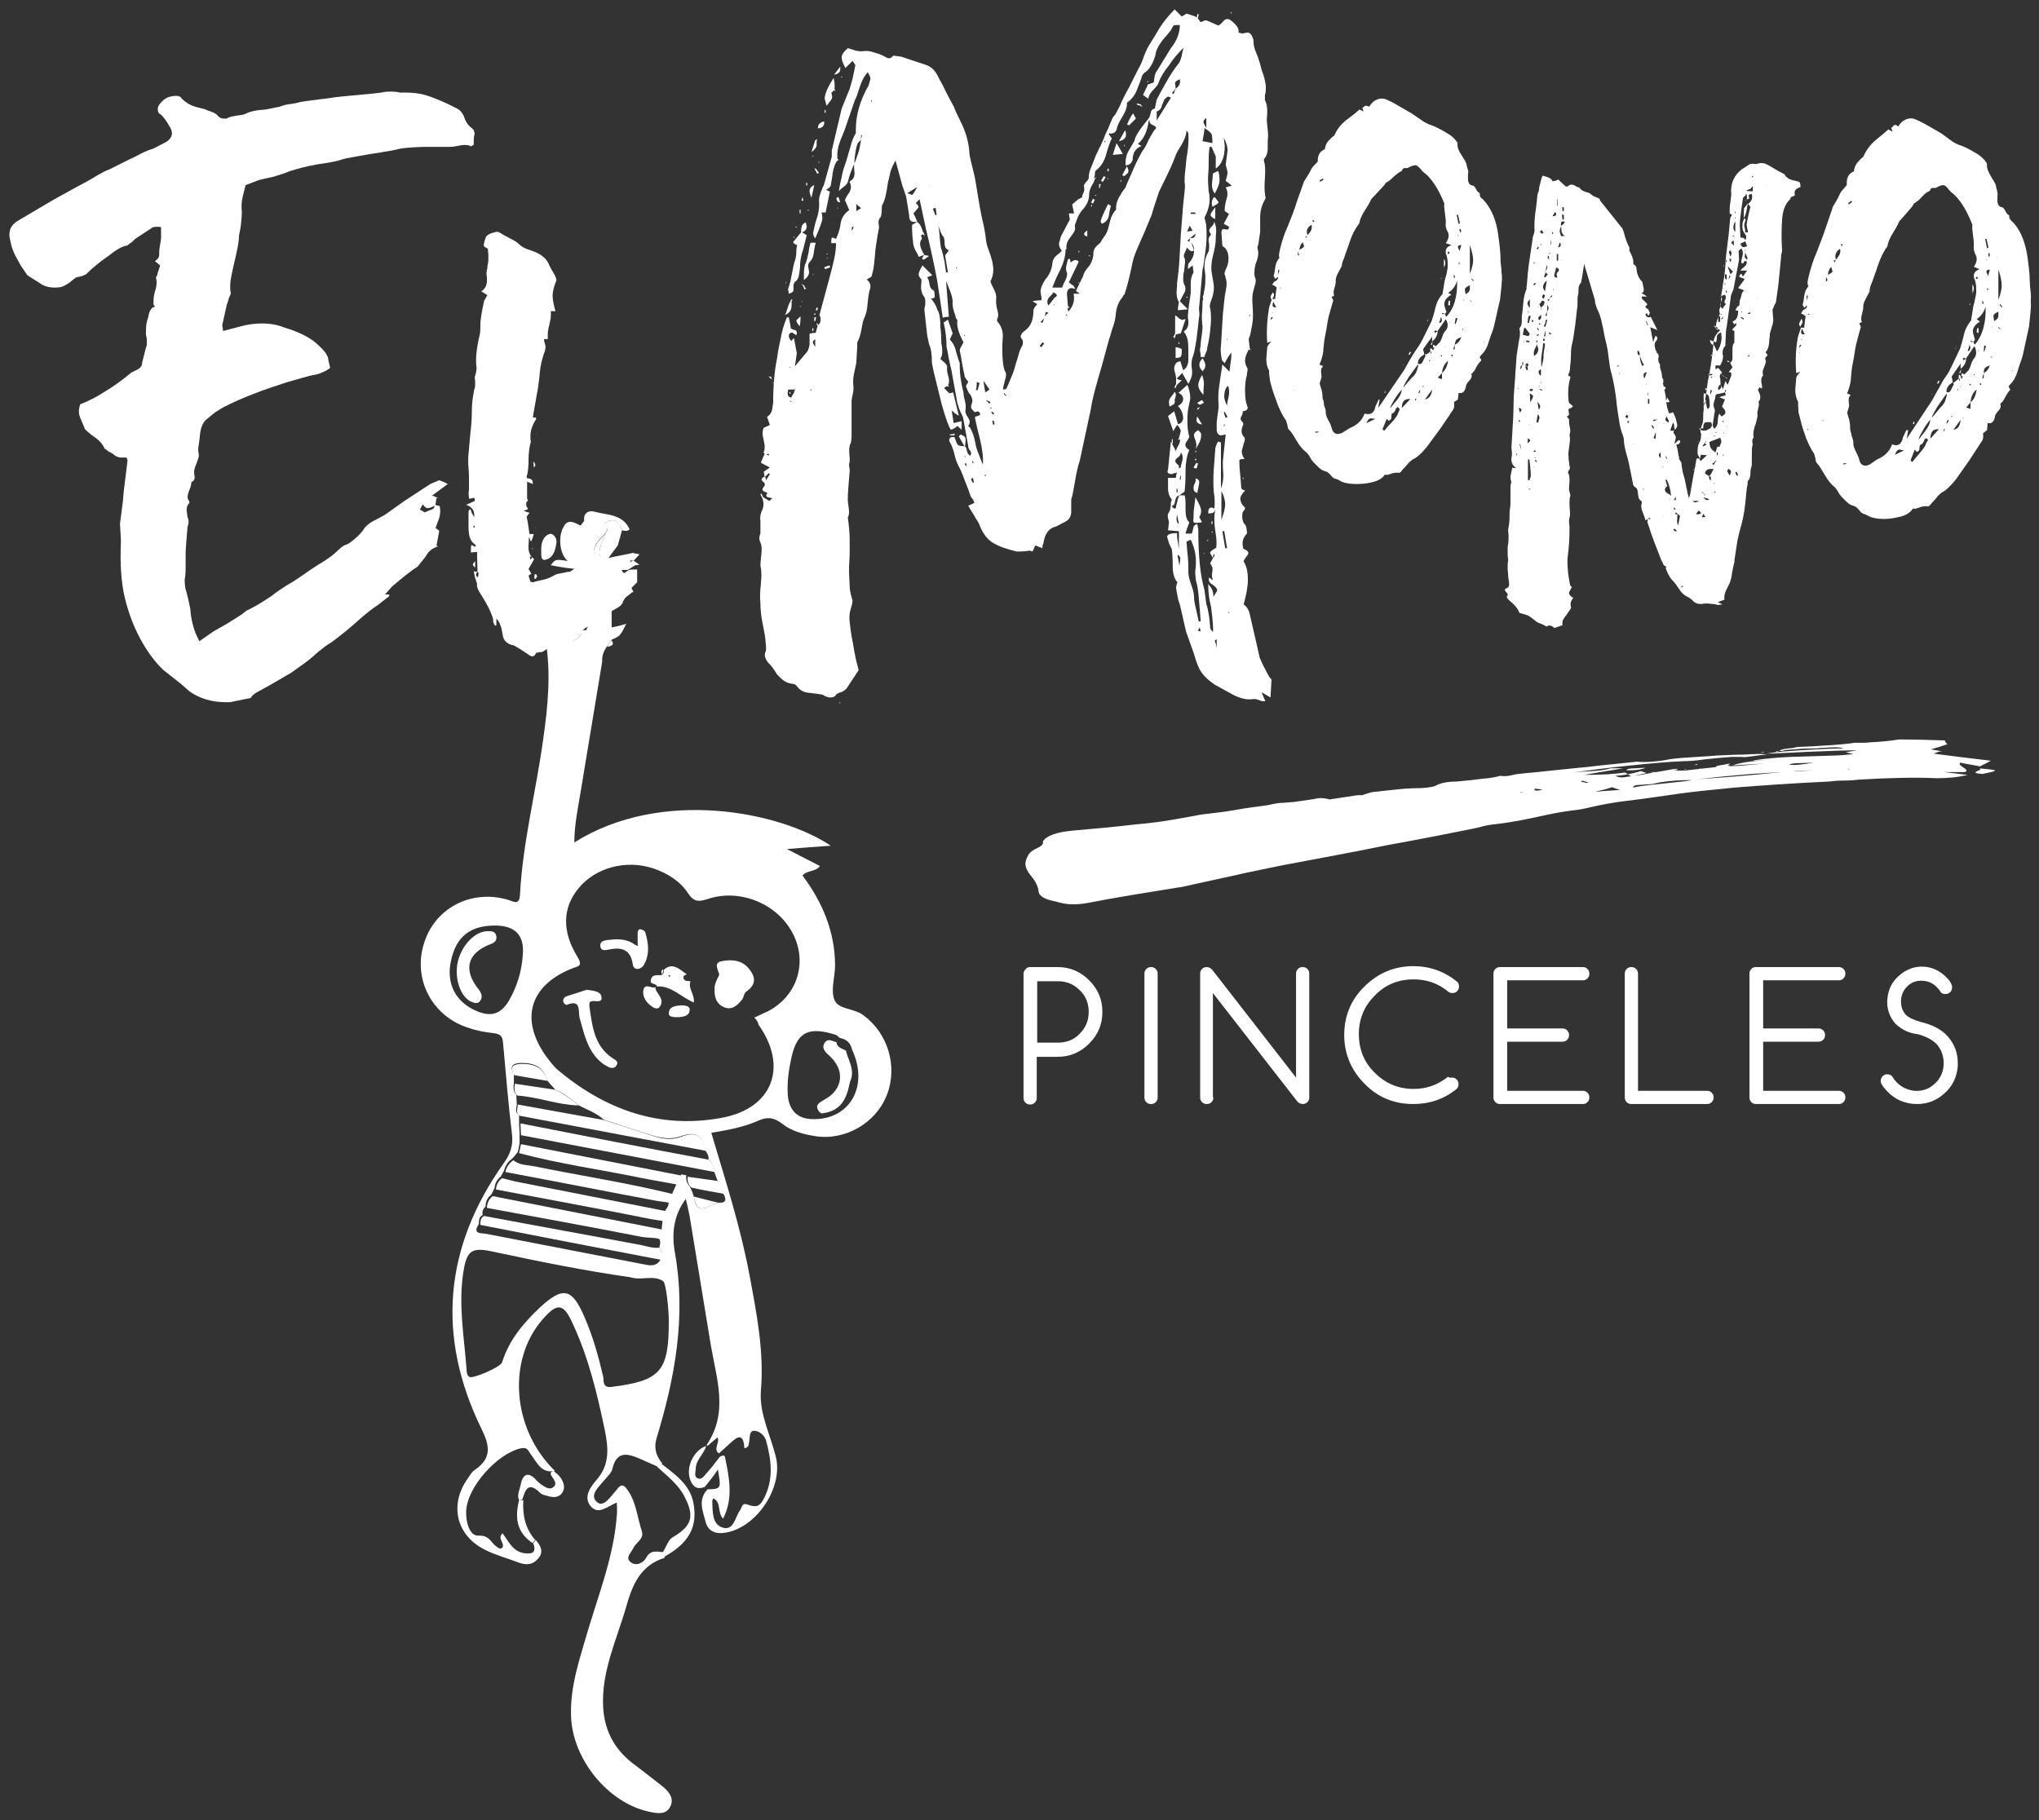 <svg xmlns="http://www.w3.org/2000/svg" xmlns:xlink="http://www.w3.org/1999/xlink" id="Capa_1" x="0px" y="0px" viewBox="0 0 431.7 385.5" style="enable-background:new 0 0 431.7 385.5;" xml:space="preserve"><rect x="0" y="0" width="431.7" height="385.5" fill="#333333" stroke="none"/><style type="text/css">	.st0{fill-rule:evenodd;clip-rule:evenodd;fill:#FFFFFF;}	.st1{fill:#FFFFFF;}</style><g>	<g>		<path class="st0" d="M149.2,314.9c-1.6,0.6-2.5,0-3.1-1.6c-0.9-2.6,0.7-6.1,3.4-7.1c-0.4,1.7-2.1,2.8-2.2,4.8c0,0.7-0.4,1.6,0.3,2   c0.8,0.5,1.4-0.3,1.8-0.8c1.1-1.2,2-2.4,3-3.7c0.4-0.2,1-0.5,1.1,0.1c0.9,4.3,1.8,8.7-0.4,13c-1.3-1.3-0.3-3.5-2.1-4.3   c-0.1,0.2-0.2,0.5-0.2,0.6c0.1,2.1-0.1,4.9,2.2,5.6c2.4,0.7,2.6-2.2,3.7-3.7c0.4-0.5,0.3-1.6,1.5-1.2c2,0.7,2.7,0.5,3.7-1.6   c1.9-3.9,1.4-7.9,0.3-11.9c-0.4-1.3-1.5-2.1-2.6-2.1c-1,0-0.8,1.5-1,2.4c-0.1,0.5,0,1.1-1,1.3c-0.2-3.6-1.7-2.3-3.3-0.8   c-0.7,0.6-1.4,1.3-2.1,1.9c-1.3-1,0.3-2.3-0.3-3.4c-0.7,0.6-1.4,1.2-2.1,1.8c-0.1-0.1-0.2-0.2-0.2-0.2c4.7-6.9,2.1-14,0.9-21.1   c-1.5-9.1-3-18.2-4.5-27.4c-0.2-1.1-0.5-2.3-0.8-3.6c-2.7,3.6-3,7.6-2.3,11.4c2.4,13.5,0,26.5-3.9,39.3c-0.6,2.1-0.1,3.7,1.2,5.3   c-0.3,0.3-0.5,0.5-0.7,0.8c-1.4-0.6-2.9-1.3-4.3-1.9c-2.4-1-4.6-1.5-5.5,2.1c-0.2,1-1.1,1.8-1.8,2.6c-1.1,1.4-3.2,3.1-1.5,4.6   c1.4,1.2,2.8-1.1,3.9-2.3c0.7-0.8,1.3-2,2.4-0.5c2,2.6,2.2,6,3.2,9c0.5,1.6-1.2,2.3-1.8,3.5c-0.4,1-1.8,2-0.6,3   c1.2,1,2.8,0.1,3.3-0.9c1-1.9,2.5-1.2,3.9-1.2c0,0.4,0,0.8,0,1.2c-5.1,1.6-6.8,5.7-8.1,10.3c-2,7-5.3,13.7-4.9,21.3   c0.3,5.3,2.6,9.3,6.9,12.4c2,1.5,3.9,3,5.8,4.5c1.3,1.1,2.4,2.5,1.5,4.2c-0.9,1.8-2.8,1.4-4.3,1.1c-8.9-1.8-16.5-11.3-16.7-20.4   c-0.2-6.3,1.9-12.2,3.6-18.1c2.4-8,5.5-15.9,6.1-24.4c0.1-0.8,0-1.6,0-2.6c-1.9,0.7-3.9,2.8-5.6,0.7c-1.5-1.9,0-4,1.3-5.5   c2.9-3.3,2.5-6.9,1.7-10.8c-1.6-7.6-3.4-15.1-6.7-22.2c-2-4.5-3.3-4.6-6.5-0.9c-7.5,8.7-6.3,23.3,2.7,32c-2.9,0.6-3.8-1.8-5.1-3.5   c-0.6-0.7-0.6-1.6-2.1-1.3c-5,1.1-11.4,8.2-11.6,13.3c-0.1,2.3,0.7,5.3,2.6,5.2c2.4-0.1,2.6,1.5,3.8,2.3c0.4,0.3,0.8,0.7,1.3,0.2   c0.5-1-1.2-1.9,0-3c1.3,1.7,2.1,3.8,4.5,4.2c1.9,0.3,2.7-0.2,2-2.1c0.2-0.2,0.4-0.5,0.5-0.7c1.1,1.2,1.8,2.6,0.5,4   c-1.1,1.3-2.5,1.4-4.1,0.8c-2.3-0.9-4.7-1.5-6.9-2.6c-6.3-3-7.9-9.6-3.8-15.3c0.4-0.6,0.8-1.3,1.4-1.7c3.7-2.5,3.2-5.2,1.4-8.8   c-9.5-19.5-7.9-38.3,4.7-56.1c1.4-1.9,2.1-3.8,1.8-6.2c-0.8-6.5-1.3-13-1.9-19.4c-0.1-1.4-0.6-1.8-1.9-2c-1.8-0.2-3.6-0.5-5.3-1.1   c-7.6-2.3-11.9-10.1-9.6-17.7c2.2-7.6,9.9-11.7,17.7-9.5c1.4,0.4,2.6,1.4,2.7-1.2c0.6-11,3.4-21.8,4.9-32.7c1-7,1.7-14,0.5-21.1   c0.2-0.2,0.4-0.4,0.6-0.6c0.2,0.4,0.4,0.8,0.7,1c0.3,0.3,0.6,0.1,0.6-0.3c0.1-2.4,1.3-1.4,2.2-0.6c1.6,1.6,2.6,0.2,3.7-0.8   c0.9,0.6,0.6-1.9,2.7-3.7c1-0.9,2.2-1.6,3.5-2.5c0,1,0,6.9,0,7.5l0,0c-0.3,0.5-0.6,0.9-1,1.4c-0.7,1-1.1,2-1,3.2   c-1.5,9.1-3,18.1-4.5,27.2c-0.6,3.7-1.4,7.3-1.4,11.1c18.4-11.6,43.6-6.5,54.3,0.7c-3.1,0.2-5.7,0.4-9.3,0.7   c2.8,1.4,4.8,2.5,7,3.6c-1,1.3-2.6,0.8-3.7,2c4.2,5.6,6.9,11.9,6.9,19.1c0,2.4-1,5.2-0.1,7.3c0.8,2,4.2,1.7,6.1,3.2   c5.2,3.8,7.3,10.8,5,16.8c-2.3,6-8.8,9.8-15.2,8.8c-2.6-0.4-5.1-1.1-7.1-2.7c-1.7-1.3-3.1-1.4-4.9-0.6c-3.1,1.4-6.5,2-10,2.6   c3,10.1,6.2,20,8.1,30.2c1.5,8.1,3.1,16.1,2.4,24.4c-0.4,4.9,2.1,9.5,3.2,14.2c1.5,6.5-4.3,15-10.9,15.9c-2,0.3-3.5-0.4-4-2.3   c-0.6-2.3-1.7-4.7,0.4-6.9c2.9-0.1,2.9-0.1,2.2-4.2C151,312.7,150.1,313.8,149.2,314.9z M177.8,219.8c-0.2-0.2-0.4-0.4-0.7-0.6   c-5.8-1.9-8.3-0.7-9.5,4.6c-0.6,2.7-1,5.4-0.8,8.2c0.3,3.2,2.1,5,5.4,5c7.8,0.1,11.8-7.1,8.2-14.7   C180.1,220.9,179.3,220.1,177.8,219.8L177.8,219.8z M146.9,253.4c0.6,4.6,3.3,1.6,5.2,1.3c1.8,0.1,1.7-0.8,1-2   c-0.3-0.9-0.4-1.9-1.2-2.7c-0.2-0.6-0.5-1.3-0.7-1.9c0-1.1-0.4-1.9-1.2-2.6c0.1-0.8-0.3-1.3-0.7-1.9c-0.5-3.1-2-4.1-5.1-3   c-1.8,0.7-3.8,0.5-5.6,0c-3.6-1.1-7.2-2.3-10.8-3.5c-1.6-1.5-3.6-2.1-5.4-3.1c-1.5-1.3-3.1-2.5-4.9-3.3c-0.6-0.7-1.2-1.3-1.7-2   c-0.7-2.8-2.8-3.6-5.3-3.6c-1.4,0-2.9,0.3-1.7,2.4c0,0.6,0,1.2,0,1.8c-0.1,0.9-0.2,1.8,0.5,2.5c0,0.6,0.1,1.2,0.1,1.9   c0.1,0.8-0.6,1.8,0.5,2.4c0,0.6,0,1.1,0,1.7c0,0.8,0.1,1.6,0.1,2.5c0,0.6,0,1.2,0,1.8c-0.1,0.6-0.2,1.3-0.4,1.9   c-0.4,0.5-0.8,1-1.2,1.4c-0.9,0.6-1.4,1.5-1.7,2.5c-0.2,0.4-0.5,0.9-0.7,1.3c-0.8,0.6-1.2,1.4-1.3,2.4c-0.2,0.5-0.5,1-0.7,1.4   c-0.8,0.6-1.2,1.5-1.2,2.5c-0.5,0.5-0.8,1.1-0.6,1.8c-0.8,0.4-0.8,1.1-0.8,1.9c-1.5,2.2,0.5,1.9,1.6,2.1   c11.2,2.2,22.4,4.3,33.6,6.5c1.3,0.3,2.6,0.3,3.3-1.2c0.7-1,0-1.8-0.3-2.6c0.3-0.6,0.2-1.3-0.1-1.9c0.8-0.5,0.7-1.3,0.6-2   c0.1-0.6,0.1-1.2,0.2-1.8c0.8-0.5,0.5-1.4,0.6-2.1c0.5-0.5,0.7-1.1,0.7-1.8c0.7-0.4,0.6-1.2,0.8-1.8c0.3-0.7,0.6-1.4,0.9-2   c0.7-0.4,0.8-1.1,0.9-1.9c0.4,0.1,0.8,0.1,1.1,0.2c-0.1,0.9,0.1,1.7,0.7,2.3C146.5,252.1,146.7,252.8,146.9,253.4z M159.7,215.5   c1.1-0.5,2.1-1,3-1.4c6.2-3.3,8.4-10.5,5-16.7c-3.3-6.1-11.2-9.3-17.9-7c-1.9,0.6-2.9,0.6-4.1-1.2c-1.7-2.6-4.4-4.3-7.4-5.3   c-5.7-1.9-12.2-0.2-15.8,4.2c-3.4,4.1-3.6,9.1-0.2,14.6c1.2,2,0,1.9-1.2,2.4c-9,3.6-11.1,10.8-5.4,18.7c0.7,0.9,1.4,1.9,2.3,2.7   c10.1,8.5,21.7,12.7,34.9,10.2c10.7-2,14-10.8,7.7-19.7C160.5,216.4,160.2,216,159.7,215.5z M141.6,279.8c0-2.7-0.6-8.1-1.2-8.5   c-2-1.3-4.3-0.2-6.5-0.7c-0.1,0-0.2,0-0.3-0.1c-9.9-1.4-19.7-3.4-29.5-5.5c-4.3-0.9-5.3-0.1-6,4.4c-1.1,7,0.2,13.9,0.7,20.8   c0,0.5,0.1,1.1,0.6,1.4c0.8,0.4,6.6-2.1,6.9-3.1c1.5-4.8,4.6-8.4,8.1-11.7c4.8-4.4,6.7-4,9.3,2c1.8,4.1,3,8.4,4,12.7   c0.2,0.7-0.3,2.5,1.8,2.2C139.9,292.4,141.6,290.4,141.6,279.8z M104.8,196c-5.2,0-8.2,2.3-9.3,7.4c-1.1,4.8,0.9,8.8,5.4,10.7   c3,1.3,5.1,0.7,6.8-2.1c1.8-3.1,2.8-6.4,3-10C111,198,109,196,104.8,196z"></path>		<path class="st0" d="M139.1,310.6c0.2-0.2,0.5-0.5,0.7-0.8c2.9,2.3,6.2,4.4,7,8.4c1,5.2-1,8.7-6.4,11.6c0-0.4,0-0.8,0-1.2   c0.7-1.1,1.1-2.6,2.1-3.1c3.9-2.3,4.6-4.3,2.5-8.4C143.7,314.4,141.3,312.6,139.1,310.6z"></path>		<path class="st0" d="M109.9,317.7c-0.5-1.1,0.1-2.1,0.3-3.1c0.4-2.3,1.5-3.2,3.4-1.1c0.3,0.3,0.6,0.6,0.9,0.8   c0.9,0.6,1.9,1.4,2.8,0.5c0.7-0.7-0.1-1.5-0.5-2.2c-0.4-0.6-0.2-0.9,0.4-1.1c0.5,0.4,1,0.8,1.4,1.3c0.8,1.1,1.2,2.4,0.3,3.5   c-0.8,1-2.1,0.8-3.3,0.4c-0.5-0.1-1.1-0.3-1.4-0.7c-2.4-2.3-3-0.4-3.6,1.5C110.4,317.7,110.1,317.7,109.9,317.7z"></path>		<path class="st0" d="M109.9,317.7c0.3,0,0.6,0,0.9,0c-0.2,3.1,0.4,6,2.5,8.4c-0.2,0.2-0.4,0.5-0.5,0.7   C109.3,324.5,109,321.3,109.9,317.7z"></path>		<path class="st0" d="M150.1,245.6c0.8,0.7,1.2,1.6,1.2,2.6c-13.7-2.6-27.3-5.2-41-7.8c0-0.8-0.1-1.6-0.1-2.5   C123.4,240.5,136.7,243.1,150.1,245.6z"></path>		<path class="st0" d="M103.1,255.8c0-1,0.4-1.8,1.2-2.5c12,2.4,24,4.7,36,7.1c0.1,0.8,0.2,1.5-0.6,2c-1.3-0.4-2.6-0.2-4-0.5   C124.9,259.8,114,257.8,103.1,255.8z"></path>		<path class="st0" d="M105,251.9c0.1-1,0.5-1.8,1.3-2.4c0.9,0.2,1.9,0.5,2.8,0.7c10.7,2.1,21.4,4.2,32,6.3   c-0.1,0.7,0.2,1.5-0.6,2.1c-0.8-0.1-1.7-0.3-2.5-0.4C127,256,116,254,105,251.9z"></path>		<path class="st0" d="M101.7,259.4c0-0.7,0-1.5,0.8-1.9c11.1,2.1,22.3,4.1,33.4,6.2c1.3,0.3,2.5,0.7,3.8,0.5c0.3,0.8,1,1.6,0.3,2.6   C127.3,264.4,114.5,261.9,101.7,259.4z"></path>		<path class="st0" d="M142.6,252.9c-0.2,0.6,0,1.4-0.8,1.8c-0.9-0.1-1.9-0.3-2.8-0.4c-10.7-2-21.3-4.1-32-6.1   c0.2-1,0.8-1.9,1.7-2.5c1.3,1.1,3,1,4.5,1.3C123,249,132.9,250.5,142.6,252.9z"></path>		<path class="st0" d="M109.9,244.2c0.1-0.6,0.3-1.3,0.4-1.9c11.4,2.2,22.8,4.5,34.2,6.7c-0.1,0.7-0.2,1.4-0.9,1.9   c-2.5-0.5-5.1-0.9-7.6-1.4C127.3,247.7,118.5,246.5,109.9,244.2z"></path>		<path class="st0" d="M127.9,237.2c3.6,1.2,7.2,2.3,10.8,3.5c1.9,0.6,3.9,0.7,5.6,0c3.1-1.2,4.6-0.1,5.1,3   c-13.1-2.5-26.2-4.9-39.3-7.4c-1.1-0.6-0.4-1.6-0.5-2.4C115.7,235,121.8,236.1,127.9,237.2z"></path>		<path class="st0" d="M115.9,135c-0.2-0.7-0.4-1.4-0.8-2.5c5.9,1.3,11.6,1.4,17.5-0.4c-1.3,2.6-1.3,2.6-3.2,3.4c0-0.6,0-1.2,0-2.2   c-1.3,0.9-2.5,1.7-3.5,2.5c-2.1,1.8-1.8-0.9-2.7-1.5c-1.1,1-2.1,2.3-3.7,0.8c-0.8-0.8-2-1.8-2.2,0.6c0,0.3-0.3,0.6-0.6,0.3   C116.4,135.7,116.2,135.3,115.9,135z"></path>		<path class="st0" d="M122.5,234.1c-4.4-0.1-8.6-1.8-13-2.1c-0.7-0.7-0.6-1.6-0.5-2.5c2.9,0.4,5.8,0.9,8.7,1.3   C119.4,231.7,121,232.8,122.5,234.1z"></path>		<path class="st0" d="M108.9,227.7c-1.3-2.1,0.2-2.4,1.7-2.4c2.5,0,4.6,0.8,5.3,3.6C113.6,228.5,111.3,228.1,108.9,227.7z"></path>		<path class="st0" d="M145.6,249.2c2.1,0.3,4.2,0.6,6.4,0.9c0.8,0.7,0.9,1.7,1.2,2.7c-2.3-0.4-4.6-0.8-6.8-1.3   C145.7,250.9,145.5,250.1,145.6,249.2z"></path>		<path class="st0" d="M146.9,253.4c1.7,0.4,3.4,0.9,5.2,1.3C150.2,255,147.6,258,146.9,253.4z"></path>		<path class="st0" d="M129.5,135.6c0.7,1.1-0.2,1.2-1,1.4C128.8,136.5,129.2,136,129.5,135.6z"></path>		<path class="st0" d="M177.8,219.8c-0.2-0.2-0.4-0.4-0.7-0.6C177.3,219.4,177.5,219.6,177.8,219.8z"></path>		<path class="st0" d="M122.9,111.3c0.2-0.3,0.5-0.6,0.8-1c1.7-1.9,3-0.8,4.3,0.5c1.2,0.6,0.5,1.4,0.2,2.1c-3.5,3.4-3.3,5,0.7,6.3   c0,0,0.1,0.1,0.1,0.1c-4.1,1.9-8.2,1.2-12.4,0.4c1-1.3,1-1.3,3.6-0.9c-1.7-1.4-2.1-5.1-0.9-7.2   C120.2,109.8,121.5,110.6,122.9,111.3z"></path>		<path class="st0" d="M128.2,113c0.3-0.7,1-1.5-0.2-2.1c2-1.6,3-0.3,3.7,1.4c-0.3,1.1-0.6,2.1-0.9,3.2c-0.7,0.9-1.3,1.8-2,2.7   c-1.7,0.4-2.1-0.6-1.8-1.9C127.2,115.2,127.8,114.1,128.2,113z"></path>		<path class="st0" d="M131.7,112.3c-0.8-1.7-1.7-3-3.7-1.4c-1.3-1.3-2.6-2.4-4.3-0.5c-0.3-1.9,1.1-2.4,2.3-2   c2.7,0.7,5.9,0.5,7.3,3.7C132.8,112.6,132.2,112.4,131.7,112.3z"></path>		<path class="st0" d="M114.6,116.8c-0.1-1.6,0.3-3.2,1.7-3.7c0.8-0.3,1.7,0.9,1.5,1.9c-0.2,1.4-0.6,3.1-2.2,3.5   C114.5,118.9,114.6,117.6,114.6,116.8z"></path>		<path class="st0" d="M151.3,209.5c-0.1-0.8,0.3-1.6,0.6-2.3c0.2-0.4,0.5-0.8,0.3-1.1c-0.8-2.1-0.6-2.5,1.7-2.7   c2.1-0.2,3.8,0.4,5,2.2c1.3,1.8,0.8,3.2-0.9,4.4c-0.5,0.3-0.5,1.2-0.9,1.7c-1,1.2-2.1,2.3-3.8,1.6   C151.8,212.7,151.2,211.3,151.3,209.5z"></path>		<path class="st0" d="M124.2,209.6c1.4,0.2,2.8,0.3,3.1,1.3c0.4,1.6-1.1,1-1.9,1.1c-0.8,0.1-0.6,0.7-0.6,1.2   c0.6,4.1,1,8.3,4.9,10.9c0.5,0.3,1.3,0.7,0.9,1.4c-0.4,0.8-1.1,0.8-1.9,0.4c-1.8-0.9-3-2.4-3.9-4.1c-1-2-1.5-4.2-2.1-6.3   c-0.3-1.3,0.4-4-2.7-2.7c-0.1,0.1-0.6-0.3-0.7-0.5c-0.2-0.6,0.1-1.1,0.6-1.3C121.5,210.5,123,210,124.2,209.6z"></path>		<path class="st0" d="M135,199.6c0-0.6,0-1.3,0-1.9c0-0.4,0.1-1,0.6-0.9c0.3,0,0.9,0.3,1,0.6c0.7,2.3,1,4.6-0.2,6.8   c-0.3,0.6-0.9,1-1.5,1c-0.8-0.1-0.9-0.7-1-1.4c-0.5-2.6-2.2-3.2-4.5-2.8c-0.9,0.1-2.2,0.7-2.3-0.7c-0.1-1.2,1.3-1.2,2.2-1.3   c1.8-0.2,3.6-0.1,5.2,1.1c0.2,0.1,0.4,0.2,0.6,0.2C135,200.1,135,199.9,135,199.6z"></path>		<path class="st0" d="M139.1,208.9c-0.2-0.8-1.6-0.3-1.3-1.4c0.3-1.3,1.4-0.9,2.3-1c0.4-0.3,0.5-0.7,0.4-1.1c2-1.8,3.4,0,4.9,0.9   c-0.3,0.2-0.8,0.3-0.7,0.8c0.2,0.8,0.9,0.6,1.5,0.7c-0.6,1.5,0.9,2.7,0.7,4.5C144.1,211.1,142.1,208.7,139.1,208.9L139.1,208.9z    M141.9,206.7c0-0.1-0.1-0.2-0.1-0.2c-0.1,0-0.2,0-0.3,0c0.1,0.1,0.1,0.2,0.2,0.4C141.8,206.8,141.9,206.8,141.9,206.7z"></path>		<path class="st0" d="M139,208.8c-0.4,0.4-0.2,0.7,0,1.1c0.6,1,1.7,2.1,0.6,3.4c-0.3,0.4-1,0.3-1.5-0.1c-1.2-0.8-2.1-2-1.9-3.5   C136.6,207.8,138.4,209.9,139,208.8C139.1,208.9,139,208.8,139,208.8z"></path>		<path class="st0" d="M143.9,215.4c-1.1,0-2.4,0.1-2.3-0.9c0.1-1.4,1.5-1.5,2.6-1.6c0.8,0,2,0.1,1.8,1.1   C145.9,215.2,144.6,215.3,143.9,215.4z"></path>		<path class="st0" d="M140.4,205.3c0,0.4,0,0.8-0.4,1.1C140.2,206.1,139.8,205.5,140.4,205.3z"></path>		<path class="st0" d="M103.1,197.2c0.8,0,1.8-0.1,2,1.1c0.1,1-0.5,1.4-1.4,1.7c-4.8,1.9-5.7,5.4-2.3,9.6c0.6,0.8,0.8,1.6,0.3,2.3   c-0.5,0.8-1.3,0.5-2,0.2c-2.3-1.1-3.5-5-2.8-8.3C97.7,200.2,100.5,197.3,103.1,197.2z"></path>		<path class="st0" d="M177.1,220.7c0.1,1.2,1.2,1.3,2,1.8c0.5,2.1,2,4.1,0.9,6.5c-0.1,0.3-0.1,0.5-0.2,0.8c-0.8,3.9-2.5,5.6-5.9,6   c-0.1-0.2-0.2-0.3-0.4-0.3c-1.1-1.4-0.2-1.9,1-2.6c4.1-2.2,4.5-6.4,0.9-9.5c-0.8-0.7-1.4-1.5-0.9-2.4   C175.2,219.7,176.2,220.5,177.1,220.7z"></path>		<path class="st0" d="M179.7,229.7c0.1-0.3,0.1-0.5,0.2-0.8C179.9,229.2,179.8,229.5,179.7,229.7z"></path>		<path class="st0" d="M173.5,235.4c0.2,0,0.3,0.1,0.4,0.3l-0.3-0.1L173.5,235.4z"></path>		<path class="st0" d="M128.2,113c-0.4,1.1-0.9,2.1-1.2,3.2c-0.3,1.4,0.1,2.3,1.8,1.9c0,0.4,0,0.8,0,1.2   C124.9,118,124.7,116.4,128.2,113z"></path>	</g>	<g>		<path class="st1" d="M218.1,204.8h5.8c2.6,0,4.8,0.9,6.7,2.8c1.9,1.9,2.8,4.1,2.8,6.7c0,2.6-0.9,4.8-2.8,6.7   c-1.9,1.9-4.1,2.8-6.7,2.8h-4.4v8.7c0,0.4-0.1,0.7-0.4,1c-0.3,0.3-0.6,0.4-1,0.4c-0.4,0-0.7-0.1-1-0.4c-0.3-0.3-0.4-0.6-0.4-1   v-26.2c0-0.4,0.1-0.7,0.4-1C217.4,204.9,217.7,204.8,218.1,204.8z M219.6,207.7v13.1h4.4c1.8,0,3.4-0.6,4.6-1.9   c1.3-1.3,1.9-2.8,1.9-4.6c0-1.8-0.6-3.4-1.9-4.6c-1.3-1.3-2.8-1.9-4.6-1.9H219.6z"></path>		<path class="st1" d="M242.3,206.2c0-0.4,0.1-0.7,0.4-1c0.3-0.3,0.6-0.4,1-0.4c0.4,0,0.7,0.1,1,0.4c0.3,0.3,0.4,0.6,0.4,1v26.2   c0,0.4-0.1,0.7-0.4,1c-0.3,0.3-0.6,0.4-1,0.4c-0.4,0-0.7-0.1-1-0.4c-0.3-0.3-0.4-0.6-0.4-1V206.2z"></path>		<path class="st1" d="M256.9,232.4c0,0.4-0.1,0.7-0.4,1c-0.3,0.3-0.6,0.4-1,0.4c-0.4,0-0.7-0.1-1-0.4c-0.3-0.3-0.4-0.6-0.4-1v-26.2   c0-0.4,0.1-0.7,0.4-1c0.3-0.3,0.6-0.4,1-0.4c0.4,0,0.8,0.2,1.1,0.5l17.8,22.9v-22c0-0.4,0.1-0.7,0.4-1c0.3-0.3,0.6-0.4,1-0.4   c0.4,0,0.7,0.1,1,0.4c0.3,0.3,0.4,0.6,0.4,1v26.2c0,0.4-0.1,0.7-0.4,1c-0.3,0.3-0.6,0.4-1,0.4c-0.4,0-0.8-0.2-1.1-0.5l-17.9-23   V232.4z"></path>		<path class="st1" d="M307.4,228.2c0.4,0,0.7,0.1,1,0.4c0.3,0.3,0.4,0.6,0.4,1c0,0.4-0.1,0.7-0.4,1c-2.7,2.2-5.8,3.2-9.2,3.2   c-4,0-7.5-1.4-10.3-4.3c-2.8-2.8-4.3-6.3-4.3-10.3c0-4,1.4-7.5,4.3-10.3c2.8-2.8,6.3-4.3,10.3-4.3c3.5,0,6.6,1.1,9.3,3.3   c0.3,0.3,0.4,0.6,0.4,1c0,0.4-0.1,0.7-0.4,1c-0.3,0.3-0.6,0.4-1,0.4c-0.4,0-0.7-0.1-1-0.4c-2.1-1.7-4.5-2.5-7.2-2.5   c-3.2,0-6,1.1-8.2,3.4c-2.3,2.3-3.4,5-3.4,8.2c0,3.2,1.1,6,3.4,8.2c2.3,2.3,5,3.4,8.2,3.4c2.8,0,5.2-0.9,7.3-2.6   C306.8,228.3,307.1,228.2,307.4,228.2z"></path>		<path class="st1" d="M317.6,204.8h17.5c0.4,0,0.7,0.1,1,0.4c0.3,0.3,0.4,0.6,0.4,1c0,0.4-0.1,0.7-0.4,1c-0.3,0.3-0.6,0.4-1,0.4   h-16v10.2h11.7c0.4,0,0.7,0.1,1,0.4c0.3,0.3,0.4,0.6,0.4,1c0,0.4-0.1,0.7-0.4,1c-0.3,0.3-0.6,0.4-1,0.4h-11.7V231h16   c0.4,0,0.7,0.1,1,0.4c0.3,0.3,0.4,0.6,0.4,1c0,0.4-0.1,0.7-0.4,1c-0.3,0.3-0.6,0.4-1,0.4h-17.5c-0.4,0-0.7-0.1-1-0.4   c-0.3-0.3-0.4-0.6-0.4-1v-26.2c0-0.4,0.1-0.7,0.4-1C316.9,204.9,317.2,204.8,317.6,204.8z"></path>		<path class="st1" d="M344,206.2c0-0.4,0.1-0.7,0.4-1c0.3-0.3,0.6-0.4,1-0.4c0.4,0,0.7,0.1,1,0.4c0.3,0.3,0.4,0.6,0.4,1V231h14.6   c0.4,0,0.7,0.1,1,0.4c0.3,0.3,0.4,0.6,0.4,1c0,0.4-0.1,0.7-0.4,1c-0.3,0.3-0.6,0.4-1,0.4h-16c-0.4,0-0.7-0.1-1-0.4   c-0.3-0.3-0.4-0.6-0.4-1V206.2z"></path>		<path class="st1" d="M371.8,204.8h17.5c0.4,0,0.7,0.1,1,0.4c0.3,0.3,0.4,0.6,0.4,1c0,0.4-0.1,0.7-0.4,1c-0.3,0.3-0.6,0.4-1,0.4   h-16v10.2h11.7c0.4,0,0.7,0.1,1,0.4c0.3,0.3,0.4,0.6,0.4,1c0,0.4-0.1,0.7-0.4,1c-0.3,0.3-0.6,0.4-1,0.4h-11.7V231h16   c0.4,0,0.7,0.1,1,0.4c0.3,0.3,0.4,0.6,0.4,1c0,0.4-0.1,0.7-0.4,1c-0.3,0.3-0.6,0.4-1,0.4h-17.5c-0.4,0-0.7-0.1-1-0.4   c-0.3-0.3-0.4-0.6-0.4-1v-26.2c0-0.4,0.1-0.7,0.4-1C371,204.9,371.4,204.8,371.8,204.8z"></path>		<path class="st1" d="M401.3,216.8c-1.3-1.5-1.9-3.3-1.7-5.3c0.2-2,1-3.7,2.6-5c1.4-1.2,3-1.8,4.7-1.8c2.1,0,4,0.9,5.5,2.6   c0.3,0.3,0.5,0.6,0.7,1c0.1,0.2,0.2,0.5,0.2,0.8c0,0.4-0.1,0.7-0.4,1c-0.3,0.3-0.6,0.4-1,0.4c-0.5,0-0.8-0.1-1-0.4   c-0.2-0.3-0.4-0.6-0.7-0.9c-0.8-0.9-1.8-1.4-3-1.5c-1.2-0.1-2.3,0.2-3.2,1c-0.9,0.8-1.4,1.8-1.5,3c-0.1,1.2,0.2,2.3,1,3.2   c0.6,0.6,1.7,1.1,3.1,1.5c2.5,0.6,4.5,1.6,5.8,3.1c1.4,1.6,2.1,3.5,2.1,5.5c0,0.3,0,0.6,0,0.8c-0.2,2.4-1.2,4.4-3,5.9   c-1.6,1.4-3.5,2.1-5.6,2.1c-2.6,0-4.9-1-6.7-3.1c-0.3-0.3-0.5-0.6-0.7-0.9c-0.2-0.3-0.3-0.5-0.3-0.9c0-0.4,0.1-0.7,0.4-1   c0.3-0.3,0.6-0.4,1-0.4c0.5,0,0.9,0.2,1.2,0.7c0.1,0.2,0.3,0.5,0.5,0.7c1,1.2,2.4,1.9,4,2.1c1.6,0.1,3-0.3,4.2-1.4   c1.2-1,1.9-2.4,2-4c0.1-1.6-0.3-3-1.3-4.3c-0.9-1-2.3-1.8-4.2-2.3C404.1,218.8,402.6,218,401.3,216.8z"></path>	</g>	<path class="st1" d="M100.3,29.7v1c-0.1,0-0.3,0.1-0.4,0.2c-0.1,0.1-0.3,0.1-0.4,0c-0.1-0.1-0.5-0.2-1.1-0.2c-0.5,0-1,0.1-1.5,0.2  c-0.5,0.1-1.1,0.2-1.7,0.2h-4.4c-0.8,0-1.9,0-3.3,0.1c-1.5,0.1-2.7,0.2-3.7,0.5c-1.3,0.3-2.4,0.4-3.3,0.6c-0.9,0.1-1.8,0.3-2.6,0.4  c-0.6,0.1-1.6,0.3-2.8,0.5c-1.2,0.2-2.3,0.4-3.1,0.7c-1,0.3-2.6,0.6-4.8,0.9c-2.2,0.4-4.2,0.9-6,1.5c-0.9,0.4-2,0.7-3.2,1.1  c-1.3,0.3-2.3,0.5-3.1,0.7L52,39.2c-0.1,0.4-0.3,1.2-0.6,2.4c-0.3,1.2-0.3,2.3-0.2,3.1c0,1.1-0.1,2.1-0.2,3  c-0.1,0.8-0.3,1.6-0.4,2.2c0,1-0.2,2.2-0.5,3.5c-0.3,1.3-0.5,2.4-0.7,3.1c-0.1,0.5-0.3,1.3-0.5,2.4c-0.2,1.1-0.2,2.1-0.1,2.9  c0.1,0.1,0.1,0.4-0.1,0.8c-0.2,0.4-0.3,0.6-0.3,0.8L48,64.6l-0.8,3.6c-0.1,0.4-0.2,0.7-0.1,1c0.1,0.3,0.1,0.6,0.1,0.9l3.8-1  c1.5-0.4,3-0.6,4.4-0.6c1.9,0,3.4,0.3,4.6,0.8c3.4,1,5.9,2.3,7.4,3.8c1,0.9,1.6,1.6,1.9,2.3c0.1,0.1,0.2,0.4,0.2,0.8l0.4,1.7  c-0.4,0.4-1.2,0.8-2.5,1.3l-1.9,0.4l-4.6,1.3c-2.5,0.8-4.9,1.6-7.2,2.5c-2.3,0.9-4.4,1.8-6.5,2.9c-0.5,0.3-1,0.6-1.6,1  c-0.6,0.4-1.2,1-2,1.6c-0.8,0.8-1.2,2-1.3,3.6c-0.1,0.9-0.2,1.6-0.3,2.2c-0.1,0.6,0,1.1,0.1,1.6c0,0.4-0.1,0.8-0.3,1.3  c-0.2,0.5-0.3,0.9-0.5,1.3l-0.2,0.8c0,0.3,0,0.7,0.1,1.2c0.1,0.6-0.2,1-0.7,1.2v0.2c0,0.4-0.2,1-0.5,1.7c-0.3,0.8-0.4,1.4-0.1,1.9  c0.1,0.1,0.2,0.3,0.2,0.6c-0.4,0.4-0.6,0.9-0.6,1.5l0.2,1.5c0.3,0.6,0.3,1.3,0,2.1c-0.1,1.4-0.2,2.6-0.3,3.7  c-0.1,1.1-0.1,1.9-0.1,2.6v2.5c0,1.1-0.1,1.9-0.2,2.3c0,1,0.1,1.7,0.2,2.1c0.3,0.9,0.4,1.6,0.6,2.3c0.1,0.6,0.3,1.3,0.4,1.9  c0.1,1.8,0.5,3.5,1.1,5.1l0.8,1.7l3-2.1l3-1.7l3-1.9l1-0.8c1.4-0.6,3.2-1.7,5.3-3.1c1.1-0.9,2.2-1.6,3.3-2.3c1.1-0.6,2.1-1.3,3-1.9  c1.4-1,2.6-1.8,3.7-2.5c1.1-0.6,1.9-1.2,2.6-1.7c0.4-0.3,0.9-0.7,1.4-1.2c0.6-0.6,1.1-1,1.6-1.2c0.6-0.1,1.5-0.8,2.7-1.9l1-1.1  c0.5-0.9,1.3-1.6,2.5-2.2c1.1-0.6,2-1,2.5-1.4l3.8-2.7l5.5-3.6l1.9-0.8c0.4,0.1,0.7,0.3,1,0.4c0.3,0.1,0.5,0.3,0.8,0.4l-3.4,2.5  c0.4,0,0.7,0.1,1,0.4l-0.2,1.5c0.1,0.1,0.4,0.2,0.8,0.2c0.1,0.1,0.2,0.5,0.2,1.1c0,0.6-0.1,1.3-0.4,2c-0.3,0.7-0.4,1.2-0.6,1.6  l0.8,0.6l-0.6,3.2c0.5,0,0.4,0.1-0.4,0.4c-0.6,0.3-1.2,0.7-1.6,1.4c-0.4,0.7-0.9,1.2-1.2,1.6l-0.8,1c-0.8,0.5-1.6,1.1-2.5,1.8  c-0.9,0.7-1.8,1.5-2.9,2.4l-1.5,1.7h0.9v0.4c0.3-0.3-0.6,0.4-2.5,1.9c-1,0.6-2.5,1.8-4.4,3.5c-1.9,1.7-3.7,3.1-5.3,4.3  c-0.9,0.5-1.8,1.2-2.9,2.1c-1,0.9-1.8,1.6-2.5,2.1l-3.2,2.3c-0.9,0.5-1.9,1.1-3.1,1.8c-1.2,0.7-2.6,1.5-4.3,2.4  c-0.6,0.4-1,0.8-1.1,1.1l-4.4,0.9h-1c-2.9,0-5.5-0.8-7.6-2.3l-1.7-1.5l-3.8-3c-2-1.9-3.9-4.5-5.5-7.8c-1.1-2.2-2-4.7-2.7-7.6  c-0.8-3.4-1-7.4-0.8-12l-0.2-3.6l0.6-4.6l0.2-2.3l0.8-6.5l-0.2-0.6h-1c-0.8,0-1.4-0.3-1.9-0.8l-1.1-0.6c-0.4-0.4-0.6-0.5-0.6-0.4  c-0.4-0.9-1-1.7-2-2.4c-1-0.7-1.7-1.3-2.2-1.8L17,88.5c-0.4-0.9-0.4-1.8,0-2.9c1.6-0.6,3.4-1.5,5.1-2.6c1.8-1.1,3.7-2.4,5.7-4.1  l0.8-0.4c1-0.4,1.5-0.9,1.5-1.7l0.8-3.2c0.1-0.1,0.2-0.5,0.2-1.1c0-0.8-0.1-1.3-0.2-1.5v-0.8c0-1,0.1-1.7,0.2-2.1  c0.1-0.4,0.3-0.9,0.4-1.5c0.1-0.6,0.4-1.1,0.8-1.5c0.5,0,0.6-0.2,0.2-0.6v-0.8c0-0.6,0.1-1.4,0.4-2.3c0.3-0.9,0.3-1.7,0.2-2.3  c-0.1-0.1-0.1-0.3,0-0.5c0.1-0.2,0.2-0.3,0.2-0.5l0.6-1.9l-1.1-0.9c0.6-0.4,0.9-0.8,0.9-1.3c0-0.5,0-1,0.1-1.6  c0.1-0.6,0.2-1.2,0.3-2v-2.3c-0.4-0.1-1-0.1-1.7,0l-3.8,2.5l-0.6,0.6L26.9,52c-0.9,0.1-2.2,0.8-3.8,2.1c-2.2,1.5-3.8,2.9-4.9,4  c-0.3,0.1-0.6,0.3-1,0.4c-0.4,0.1-0.8,0.2-1,0.2c-0.4,0.3-0.9,0.6-1.4,1.1c-0.6,0.4-1.1,0.7-1.6,0.9c-0.3,0.1-0.8,0.2-1.7,0.2  c-1.1,0-2.2-0.3-3-0.9l-2.7-1.7l-1.3-1.9c-0.3-0.5-0.6-1.1-1-1.8c-0.4-0.7-0.8-1.6-1.1-2.6l-0.4-1.9v-0.6c0-1.1,0.6-2,1.7-2.7  l7.8-4.6l4.9-2.7c1.7-0.9,3-1.6,4.1-2.3c1.1-0.6,1.9-1.1,2.6-1.3l4.2-2.1c0.6-0.3,1.4-0.6,2.2-1.1c0.8-0.4,1.8-0.9,2.9-1.2  c0.2-0.1,1.2-0.6,2.9-1.5c1.1-0.8,1.4-1.7,0.8-2.9c-0.8-1.4-1.5-2.4-2.1-2.9c-0.4-0.1-0.6-0.5-0.6-1.1c0-0.5,0.3-1,0.8-1.5  c0.8-0.9,1.8-1.3,3.2-1.3c0.5,0,0.9,0.2,1.1,0.6c0.9,0.9,2,1.5,3.2,1.8c1.3,0.3,2,0.5,2.3,0.7c1,0.3,1.7,0.6,2.1,1.1  c0.4,0.5,1,0.7,1.9,0.6c0.4-0.3,1-0.4,2-0.6c0.9-0.1,1.6-0.2,2-0.4c0.9-0.5,2.3-0.8,4.2-0.9l3-0.6c0.5-0.2,1.1-0.4,1.8-0.5  c0.7-0.1,1.6-0.2,2.6-0.5c1.7-0.3,3.1-0.4,4.3-0.6c1.2-0.1,2.2-0.3,3-0.4c2.4-0.3,4.4-0.4,6-0.6c1.6-0.1,2.9-0.3,3.9-0.4  c0.2-0.1,0.9-0.2,1.9-0.2c1,0,1.6,0.1,1.9,0.2h1.1c1.8,0,3.4,0.2,4.9,0.7c1.5,0.5,3.5,1.3,6,2.6c0.9,0.4,1.5,1.2,1.9,2.5  c0.3,0.6,0.6,1.1,1.1,1.5c0.5,0.3,0.8,0.7,0.9,1.4C100.3,29,100.3,29.5,100.3,29.7z M89.5,106.8l-0.6,1.1l1,0.6l1.5-0.6  c0.4-0.1,0.6-0.4,0.6-0.8l-0.4,0.2c-0.6,0.3-1,0.3-1.2,0.3C90.2,107.6,89.9,107.3,89.5,106.8c-0.1-0.1-0.2-0.1-0.2,0  C89.3,106.7,89.4,106.7,89.5,106.8z M92.3,105.5l0.2-0.2v0.2H92.3z M92.5,105.5v-0.2C92.7,105.3,92.7,105.4,92.5,105.5z"></path>	<path class="st1" d="M133.2,120.7c0.3-0.1,0.8-0.1,1.7-0.1v2.7l-1.2,1.2l0.4,0.8c-0.2,0.1-0.5,0.3-1.1,0.8c-0.6,0.4-1,0.9-1.2,1.6  c-0.2,0.4-0.6,0.8-1.4,1.2c-0.5,0.3-1.1,0.6-1.8,1.1c-0.7,0.5-1.6,1.1-2.6,1.7l-2.2,1.4c-0.3,0.3-0.6,0.5-1,0.6  c-0.4,0.2-0.8,0.3-1,0.4l-1.8,0.8c-0.4,0.2-0.8,0.5-1.3,0.8c-0.5,0.4-1,0.5-1.4,0.5c-0.2,0-0.3,0.2-0.3,0.6c0,0.4-0.3,0.4-0.7,0.1  c-0.1,0.1-0.2,0.2-0.5,0.5c-0.2,0.2-0.5,0.4-0.9,0.6c-0.1,0.1-0.3,0.1-0.8,0.1c-0.1,0.1-0.2,0.1-0.3,0.1c-0.1,0-0.2,0-0.3,0.1  c-0.2,0.4-0.4,0.7-0.8,0.7c-0.3,0-0.6-0.2-1-0.5l-1.8-1.2c-0.2-0.1-0.4-0.2-0.7-0.4c-0.3-0.2-0.6-0.3-0.8-0.3  c-1-0.3-1.7-0.9-1.9-1.8c-0.1-0.6-0.2-1.1-0.3-1.6c-0.1-0.4-0.2-0.7-0.3-0.9c-0.1-0.3-0.3-0.8-0.8-1.3v1.4l-0.3,0.1  c-0.1-0.2-0.2-0.4-0.3-0.6c-0.1-0.2-0.1-0.5-0.1-0.8c-0.4-1.5-1.3-3.2-2.5-5.1c-0.7-1-1-1.8-0.9-2.3c0-0.2,0-0.3-0.1-0.4  c-0.1-0.1-0.1-0.2-0.1-0.4c-0.2-0.3-0.3-1-0.5-1.9l0.8,0.1l-0.1-4.2c-0.6,0-1,0.1-1.3,0.1c0-0.8,0-1.3,0.1-1.6l0.8,0.4  c0.1-0.1,0.1-0.2,0.1-0.3v-0.1c-0.6-0.4-1-0.9-1.2-1.5c-0.2-0.6-0.3-1.4-0.3-2.4v-3.1c0-0.2,0.1-0.4,0.4-0.6  c0.2,0.6,0.4,1.2,0.8,1.7V109c0-1-0.6-1.7-1.7-2.1l1.8-0.8v-0.4c0-0.3-0.2-0.3-0.5-0.2c-0.3,0.1-0.5,0.1-0.7,0.1l-0.1-1.2  c0.1-0.3,0.1-1,0.1-2.2c0-0.8,0-1.8-0.1-3c-0.1-1.2-0.1-2.3,0-3.1l0.4-4.5c0.2-1.6,0.3-3.1,0.3-4.6c0-1.5,0.2-3,0.5-4.5  c0.2-0.4,0.2-0.9,0.2-1.5c0-0.6-0.1-0.9-0.1-1.1c0.1-0.3,0.2-0.6,0.3-1.1c0.1-0.5,0.1-0.8,0.1-1.1c-0.1-0.3-0.1-0.8-0.1-1.7  c0-1.1,0.2-2.4,0.5-3.9c0.1-0.4,0.2-0.9,0.3-1.4c0.1-0.5,0.1-1.2,0.1-1.9c0-1.1,0.3-2.8,0.8-5.1c0.1-0.2,0.2-0.3,0.3-0.5  c0.1-0.2,0.2-0.4,0.4-0.7l-1.3-0.8c0.8-0.5,1.2-1.3,1.2-2.3c0-0.6,0-1-0.1-1.2c0-0.3,0-0.7,0.1-1c0.1-0.4,0.1-0.7,0.1-0.9  c0.2-0.6,0.2-1.3,0.2-2c0-0.7-0.1-1.2-0.1-1.5c0-0.1-0.1-0.2-0.3-0.3c-0.2-0.1-0.4-0.2-0.5-0.3l-0.1-0.3c0.2-1,0.4-1.6,0.6-1.9  c0.3-0.3,0.8-0.6,1.7-0.8c0.5-0.2,0.9-0.1,1.2,0.1c0.5,0.4,1.2,0.7,2.1,1.2c0.9,0.4,1.6,0.9,2.1,1.4c0.4,0.4,1.2,0.8,2.5,1.2  c2,0.7,3.2,1.7,3.7,3.1c0.2,0.4,0.5,1,0.9,1.6c0.4,0.7,0.6,1.2,0.6,1.6c-0.5,1.2-0.8,2.3-0.8,3.3c0,0.7,0.2,1.8,0.6,3.2h-1  c0.1,0.8,0,1.7-0.3,2.9c-0.3,1-0.4,2-0.3,3h-0.8v0.4c0.2,0.7,0.3,1.1,0.3,1.2c0,0.4-0.1,0.9-0.3,1.4c-0.2,0.5-0.3,1-0.4,1.3  c-0.3,1-0.5,2.3-0.6,3.8c-0.2,1.5-0.3,2.6-0.5,3.4l-0.9,5.1c0.3,0,0.6,0,0.7,0.1v0.3c-0.8,1.2-1.2,2.4-1.2,3.5c0,0.6,0,1,0.1,1.2  c-0.3,1-0.5,2.4-0.5,4c0,1.2-0.1,2.3-0.3,3.1c-0.1,0.2-0.1,0.3-0.1,0.4c0,0.1,0.1,0.2,0.1,0.3c0.9,0,1.3,0.4,1.2,1.2l-1.2-0.5v3.5  c0,0.1,0,0.2,0.1,0.3c0.1,0.1,0.1,0.2,0,0.3c-0.2,0.2-0.3,0.3-0.3,0.5c0,0.3,0,0.5,0.1,0.7c0.1,0.2,0.2,0.3,0.3,0.5l-0.9,0.4  l1.2,0.4l-0.6,0.8c0.1,0.4,0.2,1,0.3,1.6c0.1,0.7,0.2,1.4,0.3,2.1h0.9c-0.1,0.4-0.2,0.8-0.3,1c-0.1,0.3-0.2,0.5-0.3,0.6l-0.4-1  l-0.1,1.8c-0.1,1.3,0.3,2.3,1.2,2.9l-1.2,2.1l0.6,1l-0.6,0.4l0.4,1.3c0.1,0,0.2,0,0.4,0.1c0.2,0,0.4,0,0.5-0.1  c0.3-0.1,0.8-0.2,1.7-0.4c0.9-0.2,1.7-0.5,2.5-1c0.3-0.2,0.8-0.3,1.4-0.4c0.6-0.1,1-0.2,1.4-0.3c0.3,0,0.6,0,0.6-0.1  c0.9-0.7,2-1.2,3.3-1.6c1.2-0.3,2-0.6,2.3-0.6c1.2-0.3,2.6-0.7,4.1-1c1.5-0.3,2.7-0.5,3.4-0.7c0.1,0,0.2,0,0.5,0.1  c0.2,0,0.5,0.1,1,0.2l-1.2,1.3h-0.8l0.1,0.3l0.6-0.3l1.3,0.9l-0.9,0.1l-1.6,1h-1.3c0.3,0.6,0.5,0.8,0.8,0.5  C132.9,120.9,133.1,120.7,133.2,120.7z M100.4,111.4l-0.1-0.1l-0.1,0.3c0,0.1,0.1,0.1,0.3,0.1V111.4z M100.6,118.8v1.4  c-0.3-0.3-0.5-0.5-0.5-0.6C100.1,119.5,100.3,119.2,100.6,118.8z M101.1,121.1c-0.4,0.4-0.4,0.8,0,1.2  C101.4,121.7,101.4,121.3,101.1,121.1z M101.5,123.7h0.1v-0.1L101.5,123.7z M112.2,118l0.1,0.5l0.3-0.3c0-0.2,0-0.3-0.1-0.4  l-0.1,0.1H112.2z M112.8,116.3h-0.1V116l0.1,0.1V116.3z M113,99c0-0.6,0-1-0.1-1.3C113.4,98.2,113.5,98.6,113,99z M113.7,122.1  l-0.3,0.5l-0.3-0.1l0.1-0.9h0.3C113.6,121.7,113.7,121.9,113.7,122.1z M113.4,111.8v0.1l-0.1-0.1H113.4z M113.6,92v-0.1h0.1  L113.6,92z"></path>	<path class="st1" d="M269.2,143.9l-0.2,3.8l-1.9-1.1l0.8,1.9h-0.6c-0.1,0-0.4-0.1-0.9-0.3c-0.4-0.2-1-0.2-1.6-0.1h-0.4  c-0.9,0-1.9-0.3-3-0.8l-4.2-2.3c-1.3-0.9-2.2-1.7-2.8-2.6c-0.6-0.8-1.1-2.1-1.6-3.9l-1.7-4.8l-1.3-5.7c-0.1-0.3-0.3-0.7-0.4-1.3  c-0.1-0.6-0.3-1.4-0.4-2.3l0.2-1h0.2c-0.6-0.5-1-1.5-1.1-2.9c0-2.2-0.1-3.5-0.2-4.2c-0.4-0.8-0.6-1.2-0.6-1.3l-0.4-1.3  c0-0.5,0.7-0.8,2.1-0.8c0,0.4,0,0.9,0.1,1.4c0.1,0.6,0.2,1.2,0.3,2v-3.8l-2.3-0.2l0.2-1.7c0-0.1-0.1-0.4-0.2-0.9  c-0.1-0.4-0.1-0.9,0.2-1.2c0.3-0.5,0.4-1.2,0.4-2.1l0.2-0.6c-0.5-0.6-0.8-1.4-0.8-2.4c0-0.9,0-1.7,0-2.2h1.5c0.1,0,0.2-0.1,0.2-0.2  c0-0.4,0.1-0.7,0.2-1c-0.1,0.1-0.3,0.2-0.5,0.2c-0.2,0-0.4,0.1-0.5,0.2c-0.9,0-1.2-0.3-0.9-1l0.6-5.9l1.1,2.1  c0-0.4,0.2-0.8,0.5-1.3c0.3-0.5,0.4-0.9,0.3-1.3l-0.4,0.2l0.2-0.4l0.4-1.5c-0.1-0.5-0.4-1-0.8-1.3l-0.8,1.3l-1.1-3.2l1.3-1l0.8,2.7  c0.5,0,0.9-0.4,1.1-1.1c0-1.1-0.4-2-1.1-2.7c0.8-0.5,1.1-1,1.1-1.5c0-0.5-0.3-1-1-1.3l1.9-1.7c0.4,1,0.6,2,0.6,2.8  c0,0.1-0.1,0.8-0.4,2.1c-0.1,0.4-0.2,1.3-0.2,2.7c0,1.3,0.1,2.4,0.4,3.4c-0.1,0.3-0.3,0.7-0.7,1.2c-0.3,0.6-0.1,1.1,0.7,1.6  c-0.5,1.1-0.8,2.7-0.8,4.7c0,2-0.1,3.3-0.2,4.1l-1.1,0.8c-0.5,0.1-0.8,0.5-0.9,1.2c-0.1,0.7-0.3,1-0.7,1l0.2,0.4  c0.1,0.1,0.3,0.2,0.6,0.2c0.1-0.6,0.3-1.2,0.4-1.7c0.1-0.5,0.3-0.9,0.4-1.1h1.1c0.1,0.3,0.2,0.8,0.2,1.7v1.3c0,1.3,0.2,2.2,0.8,2.7  c-0.1,0.4-0.3,0.8-0.4,1.1c-0.1,0.4-0.3,0.8-0.4,1.3h1.3c0.1-0.1,0.2-0.5,0.3-1c0.1-0.6,0.3-0.9,0.9-1l0.2,1.1  c0,5.5,0.4,9.7,1.3,12.8l0.4,3c0.3,0.8,0.4,1.6,0.6,2.7c0.1,1,0.2,1.7,0.2,2.1c0,0.4,0.2,0.8,0.6,1.1c0.1-0.5,0-2.3-0.4-5.3  c-0.4-1.5-0.6-3.1-0.6-4.8c0.8,0.8,1.1,1.6,1.1,2.7l0.8-1.3c0-0.5-0.4-0.9-1-1.3c-0.7-0.4-0.9-0.9-0.7-1.5l0.8,0.6l-0.2-0.8  c0-0.3,0-0.7,0.1-1.2c0.1-0.6-0.1-1.1-0.5-1.6l0.6-1.1c0.4-0.4,0.4-0.7,0.2-0.9c-0.1,0.1-0.2,0.4-0.2,0.9l-0.6-1.1  c0-0.3,0.4-0.6,1.3-1.1c0.1-0.8,0.1-1.7-0.1-2.9c-0.2-1.2-0.3-2.3-0.3-3.1c0-1,0.1-1.6,0.2-1.9v-0.2c-0.1,0.6-0.6,0.9-1.5,0.8  c0-1.1,0.4-1.5,1.3-1c0.1-0.9,0.1-1.8,0-2.7c-0.1-0.4-0.2-1.4-0.2-3c0-0.8,0-1.7,0.1-2.9c0.1-1.1,0.2-2.5,0.3-4  c0-0.3,0.1-0.5,0.2-0.8c0.1-0.3,0.2-0.5,0.4-0.8l0.6,0.2v9.7c0.4-0.9,0.5-1.9,0.5-3c-0.1-1.1-0.1-2-0.1-2.7l0.6-5.7l-0.9,0.2  c-0.6,0-1-0.4-1-1.3v-1.5c0.1-0.9,0.2-1.6,0.3-2.3c0.1-0.6,0.1-1.1,0.1-1.5c-0.1-1-0.1-2.2,0.1-3.6c0.2-1.4,0.4-3,0.7-4.8l1.5,1.5  c0.1-0.9,0.2-1.6,0.3-2.3c0.1-0.6,0.1-1.2,0.1-1.7c-0.4,0.4-0.6,0.8-0.8,1.1l-0.6,1.1l-0.6-0.6c-0.3-1.6-0.3-2.7-0.2-3l0.4-6.7  l0.4-3.8c0.1-0.6,0.2-1.2,0.3-1.7c0.1-0.5,0.1-1,0.1-1.3c0-0.1-0.1-0.7-0.4-1.7c-0.1,0-0.1-0.3,0.2-1c0.4-0.8,0.6-1.5,0.6-2.3  c0-1.3-0.4-2.2-1.3-2.7l-0.2-2.9c0-0.3,0.1-0.4,0.2-0.6c0.1-0.1,0.4-0.1,0.8,0c0.4,0.1,0.6-0.1,0.6-0.6l-1.1-0.6l1.1-2.1l-0.9-0.6  v-0.4c0-0.5,0.1-1.2,0.4-2.2c0.3-1,0.2-1.7-0.2-2.4l1.3-0.4l-1.3-1c0.3-1,0.4-1.6,0.4-1.7c0-0.1-0.1-0.7-0.4-1.7l0.2-1.5l0.2-1.5  c0-0.9-0.3-1.8-0.8-2.7l0.2,1.7c0,2.3-0.6,3.9-1.9,4.8v-2.5c0-0.1-0.3-0.8-0.9-2.1h-0.4c-0.1,0.5-0.2,1.6-0.2,3.2  c0,0.8,0,1.6-0.1,2.7c-0.1,1,0,2.2,0.1,3.6c0.1,0.3,0.2,0.8,0.2,1.5c0,1.4-0.4,2.7-1.1,4c0.3,1,0.4,1.6,0.4,1.9  c0.1,1.6,0.1,3.4-0.2,5.3c-0.3,1.9-0.4,3.2-0.6,3.8l-0.6,6.7c-0.1,0.9-0.2,1.6-0.1,2.2c0.1,0.6,0,1.1-0.1,1.6  c-0.1,1.4-0.3,2.6-0.4,3.6c-0.1,1-0.3,1.9-0.4,2.5c0,0.1-0.1,0.7-0.4,1.7c-0.4,0.9-0.4,2-0.2,3.2v0.4c0,0.6-0.3,1.4-0.8,2.3  l-1.3-2.3l-1.1,1.1v0.2c0.1,0,0.3,0,0.4,0.1c0.1,0.1,0.3,0.1,0.6,0.1c-0.3,0.3-0.4,0.5-0.6,0.6c-0.1,0.1-0.3,0.3-0.4,0.4  c-0.1,0.1-0.2,0.3-0.2,0.6h-0.4l0.4-0.8v-0.8v-0.6l-0.4-1.7c0-1,0.4-1.6,1.3-1.7l0.6,1.9c0.8-0.5,1.1-1.3,1.1-2.3  c0-1.8,0-3-0.1-3.8c-0.1-0.8-0.4-1.5-0.9-2.1c0.9-0.5,1.2-1.5,0.9-2.9v-0.6l0.2-1.9l0.4-2.7v-2.1c0-0.9,0.2-1.7,0.6-2.3l-0.2-1.5  l-1,0.8c0-0.8,0.1-1.2,0.2-1.3c0.8-0.8,1.1-1.7,1.1-2.7c0.1-0.4-0.1-1-0.6-1.7l0.6,1.7c-0.4,0.4-0.9,0.2-1.5-0.6  c-0.1,0.4-0.3,0.8-0.5,1.2c-0.2,0.4-0.2,0.7-0.1,0.9c0.1,0.1,0.2,0.4,0.2,1l-0.2,1.9c-0.1,0.3-0.2,0.8-0.2,1.7c0,0.5,0.1,1,0.4,1.5  c0.1,0.3,0.1,0.6,0,1.1l-1.1,2.1l1.7,1.7l-2.1,0.2v-0.6l0.2-1.1c-0.4-0.6-0.5-1.4-0.5-2.2c0.1-0.8,0.1-1.4,0.1-1.8  c0.2-1.5,0.4-3.1,0.5-4.9c0.1-1.7,0.2-3.5,0.3-5.4l0.4-5.1c0.1-1.6,0.3-3,0.4-4c0.1-1,0.1-1.6,0-1.9c0-0.6,0-1.4,0.1-2.2  c0.1-0.8,0.2-1.8,0.3-3c0.4-2,0.5-3.8,0.4-5.3l-0.4-0.6c0,0.9-0.4,1.9-1,3c-0.7,1.1-1.2,1.9-1.4,2.6c-0.6,1.6-1.3,3.1-1.9,4.3  c-0.6,1.2-1.1,2.3-1.5,3.1c-0.3,0.8-0.5,1.6-0.8,2.4c-0.3,0.8-0.5,1.7-0.8,2.6c-0.3,0.6-0.6,1.5-1.1,2.6c-0.4,1.1-1,2.3-1.6,3.7  c-0.6,1.4-1.1,2.6-1.3,3.6c-0.6,3-1.2,5.3-1.7,6.8c-0.3,0.3-0.4,0.4-0.4,0.6c-0.9,1-1.4,2.3-1.5,4c-0.1,0.8-0.3,1.7-0.7,2.7  c-0.3,1-0.5,1.8-0.7,2.3l-1.5,5.5c-0.6,2-1.1,3.8-1.5,5.3c-0.4,1.5-0.7,2.9-0.9,4.2l-2.3,10.7c-0.4,1.1-0.7,2.6-1,4.3  c-0.3,1.7-0.5,3-0.8,3.9v2.1v0.4c0,1-0.4,1.7-1.1,2.1l-2.1,1.1c-1.5,0.3-2.4,1.5-2.7,3.6c-0.1,0.1-0.2,0.5-0.2,1l-1.5-0.6l-0.6,1.3  l-0.6-0.2c-0.4,0.1-1.3,0.2-2.7,0.2c-2.2-0.5-3.8-1.1-5-1.8c-1.2-0.7-2.1-1.9-2.8-3.5c-0.1-0.4-0.4-1-0.9-1.7  c-0.4-0.8-1-1.6-1.6-2.7l1.3-0.6c-0.1-0.4-0.3-0.8-0.6-1.1c-0.3-0.4-0.4-0.9-0.6-1.5c-0.5-1.3-0.9-2.3-1.2-3.1  c-0.3-0.8-0.6-1.5-0.9-2c-0.4-0.8-0.7-1.6-0.9-2.5c-0.2-0.9-0.5-1.7-0.9-2.5c-0.3-0.4-0.3-0.7-0.1-1c0.2-0.3,0.5-0.3,1-0.2  c0.3,0.9,0.5,1.4,0.7,1.6c0.2,0.2,0.7,0.3,1.4,0.3c0.3,0.1,0.4,0.4,0.5,0.9c0.1,0.5,0.3,0.9,0.7,1.1c0.1-0.1,0.2-0.3,0.2-0.6  c0-0.1-0.1-0.3-0.3-0.6c-0.2-0.2-0.3-0.5-0.3-0.8l-1.1-6.1c-0.1-0.2-0.3-0.7-0.6-1.3c-0.3-0.6-0.4-1.2-0.6-1.7l-1.3-7.2  c-0.3-1-0.4-1.9-0.6-2.7c-0.1-0.8-0.3-1.5-0.4-2.1c0-1.6-0.2-3.4-0.6-5.1l0.9-0.6l1,2.9l-0.6,1.3c0.6,0.6,1.1,1.5,1.3,2.5  c0.3,1,0.5,1.8,0.8,2.5v0.8c0,1.6,0.3,3.5,0.8,5.5c0,0.4,0.1,1,0.3,1.7c0.2,0.8,0.2,1.5,0.1,2.1v0.2c0,0.3,0.2,0.7,0.6,1.3  c0.4,0.6,0.4,1.2,0,1.7c0,0.1,0.1,0.2,0.2,0.2l0.2,0.2c0.5,0.9,0.9,2,1.1,3.2c0.1,0.8,0.4,1.6,0.8,2.6c0.4,1,0.6,1.6,0.8,2  c0.1-1.5-0.1-3.3-0.6-5.3c-0.5-2-0.9-3.6-1.1-4.8l1.1-0.4c0-0.8-0.4-0.9-1.1-0.6c-0.5-0.4-0.8-0.8-0.8-1.1c0-0.3,0.1-0.5,0.2-0.9  c0.1-0.3,0.1-0.6,0-0.9c-0.1-0.4-0.3-0.8-0.6-1.1c-0.3-0.4-0.4-0.8-0.6-1.3c-0.1-0.1-0.1-0.3,0.1-0.6c0.2-0.3,0.3-0.4,0.3-0.6  c-0.1-0.1-0.3-0.3-0.5-0.6c-0.2-0.3-0.3-0.5-0.3-0.8c-0.3-1.1-0.4-2.1-0.6-3c-0.1-0.8-0.3-1.6-0.4-2.2c0-0.3,0.3-0.8,0.8-1.7  c-1-1.9-1.5-3.4-1.3-4.6c0-0.1-0.1-0.3-0.2-0.4c-0.1-0.1-0.2-0.3-0.2-0.6c-0.5-1.3-0.7-2.3-0.6-3c0-0.6-0.2-1.4-0.6-2.4  c-0.4-1-0.6-1.6-0.8-2l0.6,7.6c-0.6,0-1.1,0.1-1.3,0.2c-0.3-2.2-0.7-4.8-1.2-8c-0.6-3.2-1.4-6.9-2.4-11l-1.3-6.1l-0.8,0.8  c0.4,0.4,0.6,0.7,0.6,0.9l-1.1,1.3c0.1,0.3,0.3,0.5,0.4,0.8c0.1,0.3,0.3,0.6,0.4,1c0.4,0.3,0.7,0.7,0.9,1.2c0.2,0.6,0.3,1,0.5,1.2  l0.2,0.6l-0.4-0.4c-0.1,0.1-0.3,0.2-0.4,0.2H195l0.2,0.8c-0.3,0.3-0.4,0.6-0.4,1.1c0,0.5,0.3,1.3,0.9,2.3l1,0.2l-1.1,0.8l-0.4-0.2  l0.4-0.8l-1.1,0.4c-0.1-0.4-0.4-0.9-0.7-1.4c-0.3-0.6-0.5-1.2-0.5-2c-0.1-0.5-0.2-1.7-0.2-3.4l1.1-0.6h-0.6c-0.8,0-1.1-0.4-1.1-1.3  l-0.6-3.8c-0.1-0.5-0.3-1-0.4-1.3c-0.1-0.4-0.3-0.8-0.4-1.1l-1.5-5.5c-0.5,0.9-0.9,1.7-1.1,2.5c-0.2,0.8-0.3,1.5-0.5,2.1  c-0.3,2.2-0.6,3.7-1.1,4.6c-0.1,0.1-0.2,0.4-0.2,0.8c0,0.9-0.1,1.5-0.2,1.9c-0.4,0.4-0.5,0.8-0.5,1.3c0.1,0.5,0.1,0.9,0.1,1.1  c-0.1,0.6-0.3,1.4-0.4,2.2c-0.1,0.8-0.3,1.8-0.4,2.9c0,0.4-0.1,1.1-0.2,2.2c-0.1,1.1-0.3,2.1-0.6,3l-1,0.6c0.8,0.6,1,1.4,0.6,2.3  c-0.1,0.5-0.3,1.4-0.4,2.7c-0.1,1.3-0.3,2.2-0.6,2.9c-0.3,0.5-0.5,1.4-0.7,2.6c-0.2,1.2-0.5,2.1-0.9,2.8v0.8l-0.2,3.6  c-0.1,0.5-0.3,1.3-0.5,2.3c-0.2,1-0.2,1.9-0.1,2.7v0.4c0,0.5-0.1,1-0.2,1.4c-0.1,0.4-0.2,0.9-0.2,1.4v4.6V92c0,1-0.1,1.6-0.2,1.9  c-0.3,0.5-0.3,1.1-0.3,1.9c0.1,0.8,0.1,1.4,0.1,1.9c-0.1,0.4-0.2,0.8-0.1,1.1c0.1,0.4,0.1,0.7,0.1,0.9c-0.1,1.4-0.2,2.6-0.3,3.7  c-0.1,1.1-0.1,1.9-0.1,2.6c0,0.3,0.1,0.8,0.2,1.6c0.1,0.8,0.1,1.5-0.2,2c0.1,0.6,0.2,1.5,0.3,2.6c0.1,1.1,0.1,2.3,0.1,3.7  c0,0.9,0,2-0.1,3.4c-0.1,1.4,0,3,0.1,4.9c0,0.5,0.1,1,0.2,1.5c0.1,0.5,0.3,1,0.4,1.5c0,0.3-0.1,0.9-0.4,1.8c-0.3,1-0.3,1.9-0.2,2.8  c0.1,1,0.3,2.5,0.7,4.5c0.3,2,0.7,3.8,1.2,5.6l-2.5,3.8c-0.3,0.4-0.7,0.7-1.3,0.9c-0.6,0.2-1,0.4-1.1,0.7c-0.3,0.3-0.6,0.4-1.1,0.4  c-0.4,0-0.7-0.1-0.9-0.2c-0.3-0.1-0.5-0.3-0.8-0.4l-1.3-0.2c-0.1,0-0.7-0.1-1.7-0.2c-1-0.1-1.8-0.6-2.3-1.3  c-0.3-0.4-0.6-0.6-1.1-0.6c-0.9-0.1-1.6-0.5-2.2-1c-0.6-0.6-0.9-0.9-1-1c-0.6-1-1.1-1.7-1.5-2.1c-0.4-0.4-0.5-0.5-0.4-0.4  c-0.6-0.8-0.8-1.5-0.6-2.1c0.1-0.1,0.2-0.4,0.2-1l-0.2-2.3c-0.1-0.6-0.3-1.7-0.6-3.2c-0.3-1.5-0.4-2.8-0.4-4c-0.1-0.8-0.1-1.7,0-3  c0.1-1.2,0.2-2.2,0.2-2.9c0-1-0.1-1.6-0.2-1.9c0-0.8,0.1-1.6,0.2-2.6c0.1-1,0.1-1.7-0.2-2.4c-0.3-0.6-0.3-1.3,0-1.9v-2.7  c-0.1-0.4-0.1-1,0.2-1.9c0.5-0.9,0.6-1.8,0.2-2.9l-0.4-0.8l0.2-0.2l0.4,0.8l1.3,0.8l0.6-0.6c-0.1,0-0.4-0.1-0.9-0.2  c-0.4-0.1-0.5-0.4-0.1-0.9l-0.9-0.4c-0.3-0.3-0.2-0.5,0.1-0.9c0.3-0.3,0.3-0.6,0.1-0.9c-0.8-0.5-0.7-1,0.2-1.3l0.2,0.8l0.8-1.3  l-0.2-0.2l-0.9,0.8l-0.2-1.1l1.3-0.9l-1.9-1c0.1-0.4,0.3-0.7,0.4-1c0.1-0.3,0.3-0.6,0.4-0.9c-0.3-0.3-0.3-0.4-0.2-0.4  c0.1-0.1,0.2-0.5,0.2-1.1c0-0.4-0.1-1-0.3-1.8c-0.2-0.8-0.2-1.6,0.1-2.2l1.3-0.6l-0.6-1.7c0.6-0.4,1-1,1.1-1.7  c0.1-0.8,0.2-1.2,0.2-1.3c0-3.8,0.3-6.9,0.8-9.3c0.1-0.8,0.3-2.1,0.7-3.9c0.3-1.8,0.8-3.5,1.4-4.9h0.4c0.3,1.3,0.4,2,0.4,2.3  c0.1,0.1,0.4,0.3,0.9,0.4c0.4,0.1,0.5,0.5,0.3,1.1l-0.9-0.6c-0.5,0.1-0.7,0.4-0.7,0.8c0.1,0.4,0.2,0.7,0.5,1l0.6-0.6l0.6,3.2  l-0.4,2.8c-0.1,0.1,0.7-0.9,2.5-3c0.1-0.1,0.3-0.4,0.4-0.8c0.1-0.4,0.2-0.6,0.2-0.8v-2.3c0.1-0.1,0.6-0.2,1.3-0.2l0.4-1.5  c-0.1-0.1-0.2-0.3-0.2-0.6l0.4,0.4c0.5-0.5,0.6-1.2,0.2-2.1l2.1-7.8c0.4-1.4,0.7-2.7,1-4c0.3-1.3,0.4-2.4,0.4-3.4h-1  c0-0.6,0-1,0.1-1.1c0.1-0.1,0.3-0.1,0.9,0.2c0.5-1.1,0.9-2.3,1-3.4c0.2-1.1,0.8-2,1.8-2.7l-0.9-2.1c0.1-0.4,0.4-0.9,0.9-1.6  c0.4-0.7,0.5-1.4,0.1-2.2v-0.2c0.8-0.4,1.1-1,1-2c-0.1-1-0.1-1.6,0-1.8c0.3-0.6,0.5-1.4,0.8-2.2c0.3-0.8,0.4-1.7,0.6-2.8l0.2-1  h-0.2v1c-0.5,0.5-0.8,0.8-0.8,1c-0.3,0.9-0.4,1.7-0.5,2.4c-0.1,0.7-0.1,1.2-0.1,1.6c-0.6,1.4-1.1,2.6-1.3,3.6  c-0.1,0.5-0.4,1-0.9,1.3c-0.5,0.4-0.9,0.7-1.1,1c0.1-0.8,0.3-1.8,0.6-3c0.2-1.3,0.6-2.3,0.9-3.2c0.3-0.8,0.5-1.8,0.9-3  c0.3-1.3,0.7-2.3,1.2-3.1v-0.8c0-3,0.9-6.2,2.7-9.3c0.3-1,0.4-1.5,0.4-1.3c0-0.4-0.2-0.9-0.6-1.5c-0.8,0.9-1.3,2-1.7,3.2  c-0.4,1.3-0.7,2.2-1,2.7l-2.1,6.1c-0.1,0.4-0.5,1.2-1,2.5c-0.5,1.3-0.7,2.5-0.6,3.8c0.3,0.3,0.3,0.4,0,0.4c-0.5,0.6-0.8,1.5-1,2.6  c-0.1,1.1-0.3,1.9-0.4,2.6c0,0.3-0.3,0.6-1,1l0.8,0.4l-0.9,4.4h-0.9c0.1,0.1,0.2,0.6,0.2,1.3c0,0.5-0.5,1.9-1.5,4.2  c-0.4-0.5-0.5-1-0.4-1.4c0.1-0.4,0.2-0.7,0.2-0.9c0.1-0.5,0.3-1.3,0.7-2.5c0.3-1.1,0.4-2.2,0.3-3.2c0-0.5,0.1-1.1,0.4-1.8  c0.3-0.7,0.4-1.2,0.6-1.4l1.7-6.1v-1.3l2.1-8.9l1.7-4.2l0.6-2.1l0.6-2.9l-0.6-0.9l-1.5,1.5c-0.5-0.9-0.8-1.6-0.8-2.3  c0-0.5,0.4-1.1,1.3-1.9c0.4,0.1,0.9,0.3,1.6,0.5c0.7,0.2,1.4,0.2,2,0.1h0.4c0.4,0,0.9,0.1,1.5,0.3c0.6,0.2,1.1,0.3,1.5,0.5  c0.3,0.1,0.7,0.3,1.2,0.6c0.6,0.3,1,0.1,1.4-0.4h0.2l1.5,0.2l5.1,1.7c1.3,0.4,2.2,1.3,2.9,2.9c0.5,0.9,1,1.8,1.5,2.9  c0.5,1,1.1,2.1,1.7,3.2c0.1,0.4,0.6,1.5,1.5,3.3c0.9,1.8,1.5,3.8,1.7,5.8c0,0.8,0.2,1.7,0.5,2.9c0.3,1.1,0.5,2.1,0.7,2.9  c0.4,2.3,0.7,4.3,1,6c0.3,1.7,0.6,3.1,0.9,4.3c0.1,0.6,0.3,1.5,0.4,2.5c0.1,1,0.3,1.8,0.6,2.5c0.6,1.6,1,3,1,4.2  c0,0.9-0.2,1.7-0.6,2.5c0.1,0.4,0.4,1,0.8,1.8c0.4,0.8,0.5,1.5,0.4,2v0.6c0,0.5,0.1,1.1,0.3,1.8c0.2,0.7,0.2,1.3-0.1,1.8v0.4  c0.9,1,1.3,2.2,1.2,3.5c-0.1,1.3-0.1,2.1-0.1,2.4c0,2.3,0.2,3.9,0.6,4.8c0.1,0.1,0.2,0.3,0.2,0.6c0,0.4-0.1,0.8-0.2,1.1  c-0.1,0.4-0.2,0.7-0.2,0.9c-0.1,0.1-0.2,0.6-0.2,1.3c0.1-0.1,0.3-0.2,0.6-0.2c0.3-0.5,0.6-1.3,1.1-2.5c0.5-1.1,0.8-2.2,1-3  c0.1-0.3,0.3-0.8,0.5-1.6c0.2-0.8,0.5-1.6,0.9-2.2c0.1-0.5,0.1-0.9,0-1.1c-0.4-0.4-0.5-0.8-0.3-1.1c0.2-0.4,0.4-0.6,0.7-0.8  c1.3-0.9,1.9-2.3,1.9-4.4c0-0.3,0.3-0.7,0.8-1.3l-1-0.6c0.4-0.1,1-0.2,1.9-0.2v-0.6l-0.2-1.1c0-0.8,0.3-1.6,1-2.7  c0.9-1,1.4-2.2,1.5-3.4c0.1-0.8,0.4-1.3,0.9-1.7c0.5-0.4,0.9-0.7,1.1-1c-0.4-0.5-0.6-1-0.6-1.5l0.4-1.5l1.9-3.6l-0.2-1.3h1.1  l-0.4-1.9l1.3-1.1l0.8-0.4c0-0.3,0.1-0.6,0.3-1c0.2-0.4,0.2-0.8,0.1-1.3c-0.1-0.1,0-0.4,0.4-0.9c0.4-0.4,0.6-0.7,0.6-0.9  c0-0.8,0.2-1.6,0.7-2.7c0.4-1,0.7-1.8,0.9-2.3c0.3-0.5,0.5-1.1,0.9-1.8c0.3-0.7,0.7-1.5,1-2.4c0.5-1,0.9-1.9,1.2-2.7  c0.3-0.8,0.6-1.3,0.9-1.5c0.5-0.9,1-1.8,1.4-2.8c0.4-0.9,1-2,1.6-3.1l1.9-3.8c0.4-0.6,0.8-1.5,1.2-2.7c0.4-1.1,0.9-2.1,1.4-2.8  c0.2-0.4,0.9-1.4,1.8-3c1-1.6,2.1-2.9,3.3-4.1l1.5,1.5l1-0.6c0.5,0.1,0.9,0.3,1.3,0.4c0.4,0.1,0.7,0.3,0.9,0.4  c0-0.4,0.1-0.6,0.2-0.8l0.2,0.2l-0.2,0.8l0.6,0.8l1-0.4c0.3,0,1.1,0.4,2.7,1.1c0.2,0,0.6-0.3,1.1-0.9c0.5-0.6,1.1-0.6,1.7-0.1  c1.1,0.9,1.7,1.7,1.5,2.5l0.8,0.2l1.1-0.2c0.5,0,0.9,0.4,1.1,1.1c0.1,0.1,0.2,0.4,0.2,1c0,0.6,0.2,1.4,0.6,2.3  c0.4,0.9,0.6,1.7,0.8,2.3c0.1,0.5,0.3,1.3,0.7,2.3c0.3,1,0.5,1.9,0.5,2.7c0,0.8-0.1,1.3-0.2,1.5v1.1c0.5,0.9,0.6,2.2,0.4,4  c0,0.6,0.1,1.4,0.2,2.3c0.1,0.9,0.1,1.6,0,2.3v0.8v0.8c0,1-0.3,1.8-0.8,2.3v0.4c0.3,0.9,0.3,2.1,0.2,3.6c-0.1,1.5-0.1,2.6,0,3.2  c0,0.1,0,0.3,0.1,0.7c0.1,0.3,0,0.5-0.1,0.7c-0.6,1-1,2.3-1,3.7c0,1.5,0,2.5,0,3.1l-0.4,2.7l-0.2,0.6l0.2,1c0,0.6-0.1,1.1-0.2,1.5  c-0.1,0.4-0.3,0.8-0.4,1.1c-0.3,1.4-0.3,2.4,0,3c0.1,0.3,0.1,0.8-0.2,1.7l-0.2,0.8c-0.3,0.8-0.3,1.9-0.2,3.3c0.1,1.5,0.1,2.6,0,3.3  c-0.1,0.9-0.3,1.6-0.4,2.3c-0.1,0.6-0.3,1.1-0.4,1.3v0.4l0.2,1.7l0.2,0.4l-0.4-0.2c-0.5,0.9-0.8,1.7-0.8,2.3c0,0.5,0.1,1,0.4,1.5  c0.1,0.1,0.2,0.4,0.1,0.8c-0.1,0.4-0.1,0.6-0.1,0.8c-0.3,1-0.4,2.1-0.4,3.2c0,1.3,0.1,2.1,0.2,2.5c0,0.1,0.1,0.5,0.3,1  c0.2,0.6-0.2,0.9-1,1v0.2c0,0.3-0.1,0.6-0.3,0.9c-0.2,0.4-0.2,0.7,0.1,1c0.4,0.4,0.4,0.7,0.2,1c-0.4,1-0.3,1.8,0.4,2.5  c0.1,0.1,0.1,0.6-0.2,1.3l-0.4,1.5c0,0.6,0.2,1.2,0.6,1.7c-0.6,0-1,0.1-1.1,0.2c0,0.6,0,1.4,0.1,2.4c0.1,0.9,0.2,2.1,0.3,3.5  c0,0.3,0.3,0.4,0.8,0.6c-0.6,0.6-1,1.2-1,1.7c0,0.6,0.3,1.3,1,1.9c0,0.3-0.1,0.5-0.4,0.8c-0.1,0.1-0.2,0.5-0.2,1.1  c0,0.5,0.1,1,0.4,1.5c0.2,0.1,0.4,0.4,0.5,1c0.1,0.5,0.1,0.9,0.1,1.1c-0.9,0.9-1.1,1.9-0.8,3v0.2c0.8,0.3,1.1,0.6,1.1,1  c0,0.1-0.2,0.4-0.5,0.8c-0.3,0.4-0.5,0.7-0.5,0.9c0.6,0.9,0.9,2.2,0.9,3.8c0,1.4-0.3,3.2-0.9,5.3c0.6,0.4,1.1,1.1,1.3,2.1l1.5,6.5  l0.6,2.7c0.4,0.9,0.7,1.6,1.1,2.3c0.3,0.6,0.6,1.2,0.9,1.7C268.7,143.3,269,143.7,269.2,143.9z M162.8,96.5v-0.4  c-0.3,0-0.4,0.1-0.6,0.2C162.5,96.3,162.7,96.4,162.8,96.5z M162.7,79.6c0.1,0.1,0.3,0.2,0.6,0.2c0,0.3,0.1,0.4,0.2,0.6L163,80  L162.7,79.6z M163.6,81.1l0.2-0.2v0.2H163.6z M166.3,59.8c0.1,0,0.2,0.1,0.2,0.2C166.3,60,166.3,59.9,166.3,59.8z M167.8,63.4  l-0.2,0.4v0.8c0,0.9-0.3,1.5-1,1.9l-0.4,0.2l0.2-0.4c0.1-0.4,0.3-0.8,0.4-1.2c0.1-0.4,0.3-0.9,0.6-1.4  C167.4,63.5,167.5,63.4,167.8,63.4z M168.4,82.5h-1.5c-0.3,1-0.1,1.6,0.6,1.7c0.2-0.4,0.4-0.7,0.6-1  C168.1,83,168.2,82.7,168.4,82.5z M168,60.6c0,0.1,0,0.4,0,0.8c0,0.4-0.3,0.6-1,0.8c0-0.1,0-0.3-0.1-0.7c-0.1-0.3,0-0.5,0.1-0.7  c0.3-0.9,0.5-1.9,0.7-3c0.2-1.1,0.4-2.1,0.7-2.9c0.1-0.4,0.2-0.9,0.2-1.6c0-0.7,0.1-1.2,0.2-1.4c-0.4-0.1-0.7-0.3-0.9-0.6l1.7-2.1  c0-0.3,0-0.6,0.1-1.1c0.1-0.5,0.4-0.8,0.9-1l0.2,0.8c0,0.6-0.3,1.1-1,1.3l1,0.6l-0.8,3.2c-0.3,0.8-0.4,1.4-0.5,2  c-0.1,0.6-0.1,1-0.1,1.4c0,0.3-0.1,0.8-0.2,1.6c-0.1,0.8-0.4,1.4-0.8,1.6C168.1,59.9,168,60.2,168,60.6z M167,83.2  c0.1,0,0.2-0.1,0.2-0.2l0.2,0.2c0,0.1-0.1,0.2-0.2,0.2C167.2,83.3,167.2,83.2,167,83.2z M167.2,77.7v0.2l0.2-0.2H167.2z   M167.2,84.9l0.2,0.2h0.2l-0.2-0.2H167.2z M168.2,50.1v0.2H168C168,50.2,168,50.1,168.2,50.1z M168.7,48v0.2l-0.4-0.2h0.2H168.7z   M169.5,67c0,1-0.1,1.7-0.2,2.1c-0.5-0.6-0.7-1-0.7-1.2C168.7,67.7,169,67.4,169.5,67z M169.3,44.4h0.2v0.8h-0.2V44.4z M169.3,64.8  h0.2v0.2C169.4,64.9,169.3,64.9,169.3,64.8z M169.7,42.5l0.2-0.8l0.2,0.8H169.7z M170.7,61.1l-0.4,0.2l-0.2-0.6l-0.4-0.6l0.6,0.4  C170.3,60.7,170.4,60.9,170.7,61.1z M169.9,63.8V64l-0.2-0.2H169.9z M171.6,51.4h1.1c-0.1,0.5-0.3,1.2-0.4,2.1  c-0.1,0.9-0.4,1.5-0.8,1.9c-0.3,0.3-0.4,0.6-0.4,0.9l0.2,1.3c0,0.6-0.4,1.2-1.1,1.7v-1.1c0-1.1,0.1-2,0.4-2.5  c0.2-0.5,0.4-1.3,0.6-2.3C171.3,52.5,171.5,51.8,171.6,51.4z M170.7,38.7h0.2v0.6h-0.2V38.7z M171.2,44.4v0.2H171  C171,44.4,171.1,44.4,171.2,44.4z M172.4,39.2l-0.6,2.7c-0.3-0.8-0.4-1.2-0.4-1.3C171.4,39.9,171.7,39.5,172.4,39.2z M171.6,82.8  l0.2-0.2v-0.2l-0.2,0.2V82.8z M172.9,29.9v0.8c0,0.5-0.4,1-1.1,1.5l0.8-2.5c0.1-0.1,0.3-0.2,0.6-0.2  C173,29.5,172.9,29.7,172.9,29.9z M172,33.2V33h0.2C172.2,33.1,172.1,33.2,172,33.2z M172,58.1h0.2v0.2L172,58.1z M172.2,70.1H172  v-0.6h0.2V70.1z M172.6,73.5v-1.7c-0.5,0.4-0.6,0.7-0.4,1C172.4,73.2,172.6,73.4,172.6,73.5z M172.6,36l-0.2-0.4l0.4,0.2l0.6,0.8  l-0.4,0.2C172.9,36.5,172.8,36.3,172.6,36z M172.7,66.5l-0.2,0.2l-0.2-0.2c0.1,0,0.2-0.1,0.2-0.2C172.6,66.4,172.6,66.5,172.7,66.5  z M172.6,68h-0.2v-0.8h0.4L172.6,68z M172.9,65.1h0.2v0.6h-0.4L172.9,65.1z M174.5,25.7v0.4c0,0.6-0.5,1-1.3,1.1  C173.1,26.4,173.6,25.9,174.5,25.7z M173.3,34.5v-0.2h0.2C173.5,34.4,173.4,34.5,173.3,34.5z M175.8,56.6l-1.1,0.4l-0.2-0.4  l1.1-0.4L175.8,56.6z M176,19.6l0.2,0.8c0,0.4-0.2,0.8-0.5,1.1c-0.3,0.4-0.5,0.7-0.7,0.9l-0.4-1.5c0-0.9,0.6-2.4,1.9-4.4l0.2,1.1  v1.3l0.2,0.4l-0.4-0.2C176.3,19.5,176.1,19.6,176,19.6z M174.8,23.3v0.6h-0.2v-0.6H174.8z M175,53.7h0.2v0.2  C175.1,53.9,175,53.8,175,53.7z M175.2,54.7H175l0.2-0.2V54.7z M176.6,15.8l1.3-1.7v0.6C177.9,15.3,177.4,15.7,176.6,15.8z   M177.1,41.9l0.4-0.2l0.4,1.1h-0.2h-0.2C177.2,42.6,177.1,42.3,177.1,41.9z M177.3,44h0.2l-0.2,0.2V44z M177.9,148.7v0.2h-0.2  C177.7,148.8,177.8,148.7,177.9,148.7z M178.3,16.2v0.2h-0.2C178.1,16.3,178.1,16.2,178.3,16.2z M180.7,48h-0.2  c-0.1,0.1-0.2,0.4-0.2,0.8C180.6,48.5,180.7,48.3,180.7,48z M181.3,43.2v1.5l1-0.6c-0.1-0.1-0.3-0.3-0.4-0.4  C181.8,43.7,181.6,43.5,181.3,43.2z M184.4,21.5h0.2v-0.2h-0.2V21.5z M193.1,41.3c0.1,0,0.5-0.6,1.1-1.7l-2.1,1.3  C192.9,41.2,193.2,41.3,193.1,41.3z M201.3,91c-0.5-0.8-1.1-2.5-1.9-5.3l-1.7-6.9c-0.3-1.3-0.4-2-0.4-2.1c0-1.8-0.2-3-0.6-3.8  l-0.4-1.9l-0.6-5.5l0.2-1c0-0.1,0-0.4,0-0.8c0-0.4-0.1-0.6-0.2-0.8c-0.5-0.6-0.7-1.4-0.7-2.2c0.1-0.8,0.1-1.4,0.1-1.6V59v0.2  c-0.4-0.4-0.6-0.8-0.6-1.1c0-0.4,0.3-1,0.8-1.9l2.1,2.1l-1.1,0.4c0.3,0.4,0.4,0.9,0.5,1.5c0.1,0.6,0.3,1.1,0.9,1.3  c0.1,0.1,0.2,0.6,0.2,1.3c0,0.3-0.3,0.4-0.8,0.4c0.5,0.6,0.9,1.2,1.1,1.7c0.2,0.5,0.3,0.9,0.5,1.1c0.3,0.8,0.4,1.9,0.4,3.4  c0.1,0.5,0.2,1.6,0.2,3.4c0.1,0.3,0.2,0.8,0.2,1.7c0,0.5-0.1,1-0.4,1.5c0.1,0.1,0.4,0.4,0.9,0.8c0.4,0.4,0.6,0.7,0.5,1v0.4  c0,0.4,0.1,0.9,0.3,1.6c0.2,0.7,0.2,1.3-0.1,1.8c0.1,0,0.2,0.1,0.2,0.4c0-0.1-0.1-0.2-0.4-0.2c-0.1,0-0.3,0.1-0.6,0.4l1.1,1.1  l0.8-0.2L203,88c-0.4-0.1-0.9-0.5-1.5-1.1l0.4,2.7c-0.1,0,0.4-0.1,1.7-0.4V91l-0.9-0.8C202.3,90.6,201.8,90.9,201.3,91z   M196.7,39.2v0.2h0.2C196.8,39.4,196.7,39.4,196.7,39.2z M198.3,45.5l-0.2-1.5l-0.6,0.2l0.6,1.5C198.1,45.6,198.1,45.5,198.3,45.5z   M200.3,57.7h0.4l-0.6-3.6l0.8-1.1c-0.6-0.2-0.9-0.7-0.9-1.4c0-0.7-0.1-1.2-0.2-1.4c-0.3-0.3-0.5-0.7-0.7-1.2  c-0.2-0.6-0.4-1.2-0.7-2c0.3,0.5,0.4,1.4,0.5,2.6c0.1,1.2,0.2,2.1,0.3,2.8c0.4,1.1,0.6,2.2,0.8,3.1  C200.1,56.3,200.2,57.1,200.3,57.7z M202.1,91.8v0.4h-1V92C201.6,92,201.9,91.9,202.1,91.8z M202.4,56.8h0.2v-0.2h-0.2V56.8z   M203.4,92c0.6,0.3,1,0.5,1,0.8c0.1,0.3,0,0.9-0.1,1.9l-1.3-2.3L203.4,92z M204.3,71.2V71h-0.2C204.2,71.2,204.2,71.2,204.3,71.2z   M204.2,96.5l0.2,0.4v-0.2C204.3,96.6,204.3,96.5,204.2,96.5z M204.3,98.4l0.4,0.4l-0.2-0.8l-0.2,0.2V98.4z M206.2,102.2l-0.2-1  l-0.4,0.2l0.2,0.6C205.9,102.2,206,102.2,206.2,102.2z M205.9,97.5v0.6h0.2C206.1,97.8,206,97.6,205.9,97.5z M206.4,80.2V80h-0.2  C206.4,80,206.4,80,206.4,80.2z M207.4,81.1l-0.6-0.2c0,0.9-0.1,1.5-0.2,1.7h0.4L207.4,81.1z M209.5,82.5l-1.3-1.9l0.4,2.5  L209.5,82.5z M208.5,100.9l0.2-0.2v-0.2c-0.1,0-0.2,0.1-0.2,0.2V100.9z M209.7,85.1l-1-0.4l0.8,0.8L209.7,85.1z M209.9,86.3h-0.2  v0.2h0.2V86.3z M209.9,87.4l0.4,0.4l0.2-0.2l-0.4-0.4C209.9,87.2,209.9,87.3,209.9,87.4z M210.2,89.9h0.4l-0.2-0.8h-0.4  C210.2,89.2,210.2,89.5,210.2,89.9z M213.1,83.6c-0.3,0-0.4-0.1-0.4-0.4l-0.2,0.2l0.4,0.4C213,83.8,213.1,83.7,213.1,83.6z   M220.1,73.3l0.4,0.2l0.6-0.8l-0.4-0.2L220.1,73.3z M220.7,68.4l0.4-1l-0.8,0.8L220.7,68.4z M222,66.3c-0.1-0.1-0.3-0.2-0.6-0.2  l-0.2,1C221.4,66.7,221.7,66.4,222,66.3z M223,61.9c-0.1,0.3-0.4,0.6-0.9,1.1c-0.4,0.5-0.5,1.1-0.1,1.7l1.3-1.7  C224,62.7,223.9,62.3,223,61.9z M250.6,10.1c-1.1,1.1-2.2,2.3-3,3.6c-1.3,1.6-2,2.9-2.3,3.8c-0.1,0.4-0.5,0.9-1.1,1.5  c-0.6,0.6-1,1.3-1.1,1.9l-1.1-0.8l1.1-2.3c0.3,0,0.4,0,0.5-0.1c0.1-0.1,0.2-0.1,0.3-0.1c0.1,0,0.2-0.1,0.4-0.2  c0.1-1.3,0.3-2,0.6-2.3l3-4.9c1.3-1.6,1.9-3.3,1.9-4.9c-0.8,0-1.2,0-1.3,0.1c-0.1,0.1-0.3,0.4-0.6,1l-0.8,1  c-1.5,1.6-2.4,3.1-2.5,4.4c-0.6,1.9-1.4,3.1-2.3,3.6c-0.4,0.4-0.6,0.7-0.6,1c-0.1,0.4-0.4,1.2-0.9,2.4c-0.4,1.2-1.1,2.1-2,2.8  c-0.1,0-0.2,0.1-0.2,0.4c0,0.8-0.3,1.6-0.9,2.6c-0.6,1-1,1.7-1.2,2.4c-0.1,0.9-0.6,1.3-1.5,1.3c0-0.1,0-0.2-0.1-0.1  c-0.1,0.1-0.1,0.2-0.1,0.3l0.6,0.8c-0.4,0.8-0.8,1.9-1.2,3.4c-0.4,1.5-1.2,2.7-2.2,3.4c-0.1,0.1-0.2,0.4-0.2,0.8  c0,0.4-0.1,0.6-0.2,0.8c0.3,0,0.4-0.1,0.6-0.2l-0.4,0.4c-0.1,0.4-0.3,0.9-0.7,1.5c-0.3,0.6-0.5,1.2-0.5,1.7c0,1.3-0.5,2.3-1.3,3.2  c-0.3,0.3-0.5,0.6-0.8,1.1c-0.3,0.5-0.5,1.1-0.8,1.9c-0.1,0.3-0.2,0.5-0.1,0.8c0.1,0.3,0,0.5-0.1,0.8c-0.1,0.3-0.5,0.8-1,1.5  c-0.6,0.8-0.8,1.5-0.7,2.3l-0.2,0.2c0,1.3-0.4,2.7-1.1,4.2c-0.8,1.5-1.3,2.8-1.7,3.8h2.1c0.1-0.4,0.3-0.9,0.7-1.6  c0.3-0.7,0.4-1.2,0.3-1.6c-0.1-0.1-0.2-0.4-0.2-1c0-0.1,0.1-0.7,0.4-1.7c0-0.1,0.1-0.2,0.4-0.2l0.2,0.8c0.6-0.6,1.2-0.7,1.7-0.2  l-2.1,4.4l0.8,0.6c0.1,0,0.2,0.1,0.3,0.3c0.1,0.2,0.2,0.4,0.3,0.5l-0.8-0.2c-0.6,0-1,0.4-1,1.3l0.2,2.5l0.4,0.4H226l0.2,0.8  c1-1.1,1.4-2.4,1.1-3.8h1.3l-0.8-0.6l1.3-2.7c0.1-0.1,0.2-0.3,0.3-0.7c0.1-0.3,0.2-0.5,0.3-0.7c0.1-0.1,0.4-0.6,1-1.3  c0.5-0.8,0.8-1.6,0.8-2.7c0-0.5,0.3-1.1,1-1.7c0.2-0.1,0.5-0.4,0.7-0.8c0.2-0.4,0.4-0.6,0.5-0.8c0.5-0.5,0.9-1.5,1.2-2.9  c0.3-1.4,0.8-2.3,1.4-2.9V44c0-1,0.4-2,1.1-3c0.1-0.3,0.3-0.5,0.6-0.9c0.3-0.3,0.4-0.7,0.6-1.2c0.4-0.9,0.9-2,1.5-3.4  c0.6-1.4,1.2-2.5,1.7-3.4c0.4-0.5,0.9-1.3,1.4-2.5c0.6-1.1,1.1-2,1.6-2.5c-0.1-0.3-0.4-0.5-0.9-0.7c-0.4-0.2-0.6-0.5-0.5-1  l-0.2,0.2c-0.3,2.2-1,3.8-2.3,4.9l0.8,0.4c-1.3,0.5-1.9,1.5-1.9,3c-0.3,0.8-0.8,1.1-1.5,1.1v-0.4c0-1,0.2-2,0.8-2.9  c0.5-0.9,0.9-1.5,1.1-1.9c0.1-0.9,1.1-2.4,2.9-4.6c0.2-0.2,0.4-0.7,0.5-1.2c0.1-0.6,0.3-0.9,0.9-1l0.4-1.9c0.4-0.8,1-1.9,1.9-3.5  c0.9-1.6,1.8-3,2.7-4.1c0.3-0.4,0.5-0.9,0.7-1.7C250.3,11.1,250.5,10.5,250.6,10.1z M223.2,64.6v-0.2l-0.2,0.2H223.2z M225.7,66.8  h0.2v-0.2h-0.2V66.8z M228.5,53.1v0.2v0.2l-0.2-0.2C228.3,53.2,228.4,53.1,228.5,53.1z M228.3,59.8h0.2V60  C228.4,60,228.3,59.9,228.3,59.8z M230.2,48.8v1.3C229.3,49.8,229.3,49.4,230.2,48.8z M230.8,54.3l-0.4-0.2h0.2h0.2V54.3z   M231.4,43.1l-0.4-0.2l0.4-0.8l0.4,0.2L231.4,43.1z M231.2,43.4v0.2v0.2l-0.2-0.2C231,43.5,231,43.4,231.2,43.4z M232.1,41.5  l-0.4-0.2h0.2h0.2V41.5z M232.7,39.8v-0.8h0.4c-0.1,0.1-0.2,0.4-0.2,0.8H232.7z M234.6,43.2l0.6,0.4c-0.1,0.4-0.3,1-0.4,1.9  c-0.1,0.9-0.6,1.5-1.5,1.9c-0.3-0.4-0.3-0.6-0.2-0.8C233.2,46.2,233.7,45,234.6,43.2z M233.7,37.3l0.4,0.2l-0.6,1l-0.4-0.2  L233.7,37.3z M234,29.9h-0.2v0.2h0.2V29.9z M234.8,36.2h-0.4l0.2-0.6C234.7,35.8,234.8,35.9,234.8,36.2z M234.8,37.9h-0.4l0.2-0.2  C234.6,37.8,234.7,37.9,234.8,37.9z M237.7,32.6l-2.1,0.2l0.8-2.5c0.5,0.9,0.9,1.5,1.1,1.9C237.7,32.6,237.8,32.7,237.7,32.6z   M236.9,29.9l1.3-2.3c0.1,0.1,0.2,0.4,0.2,1C238.4,29.2,237.9,29.7,236.9,29.9z M237.5,38.3l-0.2,0.2c0-0.1-0.1-0.2-0.2-0.2  c0.1,0,0.2-0.1,0.2-0.2C237.3,38.2,237.3,38.3,237.5,38.3z M238,37.3l-0.4-0.2l1-1.9c0.4,0.8,0.4,1.3,0.1,1.5  C238.4,37,238.2,37.2,238,37.3z M238,31.1v-0.2v-0.2h0.2L238,31.1z M239.9,24l0.6,1.1l-1.5,1.5c0-0.1-0.1-0.2-0.4-0.2  C239.1,25.2,239.6,24.4,239.9,24z M240.7,22.1v-0.2l0.8,0.2l0.4,0.6l-0.6-0.4C241,22.3,240.8,22.2,240.7,22.1z M242.8,17.4l0.2-0.2  h0.2l-0.2,0.2H242.8z M244.9,23.6v1.9l3-4.8c-0.4-0.3-0.7-0.3-1,0l-0.4,0.4c-0.1,0.3-0.3,0.7-0.5,1.2  C245.9,23,245.5,23.4,244.9,23.6z M248.7,84.7c0.1,0.5,0,0.8-0.3,1c-0.3,0.1-0.5,0.3-0.7,0.4c-0.1-0.1-0.2-0.4-0.2-1  c0-0.4,0.2-0.8,0.5-1.1c0.3-0.4,0.5-0.7,0.7-1c0.3,0.3,0.3,0.6,0.2,1C248.8,84.4,248.7,84.6,248.7,84.7z M249.8,16.8  c-0.8,0.3-1.1,0.6-1,1c0.1,0.4,0.1,0.7,0.1,0.9c-0.1,0.3-0.4,0.6-0.8,1l0.4,0.2l0.4-1.1C249.6,18.3,250,17.7,249.8,16.8z   M248.1,93.9v-0.9h0.2v0.9H248.1z M251,67.6l-1,3l-1,0.2c-0.1,0.1-0.2,0.4-0.2,0.8l-0.4-0.2l0.4-0.8v-3.8c0.3,0.1,0.5,0.3,0.7,0.5  c0.2,0.2,0.3,0.3,0.5,0.3c0.1,0.1,0.3,0.2,0.5,0.1C250.7,67.6,250.8,67.6,251,67.6z M249.6,98.6v0.6L250,99c0-0.3,0.1-0.7,0.3-1.4  c0.2-0.7,0.1-1.3-0.3-1.8c0,0.5-0.3,0.9-0.9,1.3C248.6,97.5,248.8,98,249.6,98.6z M248.9,75.8v-2.3c0.1,0,0.6,0.1,1.3,0.4v0.6  c0,0.5-0.1,0.9-0.2,1C249.9,75.7,249.5,75.8,248.9,75.8z M249.1,104.3h0.2v-0.8h-0.2V104.3z M249.6,111l-0.4-2.1  C249,110.1,249.1,110.7,249.6,111z M249.3,117.5l0.4,2.3c0.1-0.8,0.2-1.3,0.2-1.6C249.8,117.8,249.6,117.6,249.3,117.5z   M249.5,72.7v-0.2h0.2v0.4L249.5,72.7z M250,101.7v-1.1c-0.1,0.1-0.2,0.5-0.2,1C250,101.5,250,101.6,250,101.7z M251.5,63h-0.2  h-0.2l0.2-0.2L251.5,63z M253.8,131.6h0.4c-0.1-2-0.3-3.7-0.4-5.1c-0.1-1.4-0.3-2.6-0.6-3.6c-0.1-0.9-0.2-1.6-0.1-2.3  c0.1-0.6,0.1-1.2,0.1-1.7c0-1.6-0.4-3.2-1.1-4.6l-0.9,0.4c0.1,1.3,0.2,2.4,0.3,3.3c0.1,1,0.1,1.7,0.1,2.4v0.8  c0,0.6,0.2,1.5,0.6,2.6c0.4,1.1,0.6,1.9,0.6,2.6c0,0.8,0.2,1.7,0.5,2.9C253.5,130.2,253.7,131.1,253.8,131.6z M252.5,48.9l-0.6-1.1  l-0.6,1.3C251.5,49,251.9,48.9,252.5,48.9z M253.1,49.5l-1.1,0.9l-0.6,0.6l0.4,0.2l0.2-0.8C252.7,50.5,253.1,50.2,253.1,49.5z   M252.1,45.3h1V45h-1V45.3z M252.7,109.7c0-0.6,0-1.3,0.1-2c0.1-0.7,0.2-1.5,0.3-2.4c0.5,0.9,0.9,1.6,1.1,2.3  c0.2,0.6,0.1,1.3-0.3,1.9l0.6,1.1c-0.8,0.1-1.3,0.2-1.5,0.1C252.6,110.7,252.6,110.3,252.7,109.7z M253.3,99.2  c-0.3,0-0.4-0.1-0.6-0.2l0.6-1l0.4,0.2c-0.1,0.1-0.2,0.3-0.2,0.5C253.5,98.9,253.4,99.1,253.3,99.2z M252.7,103.4  c0-0.4,0.1-0.8,0.3-1.1c0.2-0.4,0.2-0.7,0.1-1c0.5,0.1,0.8,0.4,0.8,0.8c0,0.1,0,0.4-0.1,0.8c-0.1,0.4-0.2,0.9-0.3,1.5  C252.9,104.2,252.7,103.9,252.7,103.4z M253.3,94.3c0-0.4-0.1-0.9-0.4-1.6c-0.3-0.7,0-1.2,0.8-1.6c0.4,0.4,0.6,0.6,0.6,0.8v0.4  c0,0.8-0.4,1.6-1.1,2.7C253.2,94.7,253.3,94.5,253.3,94.3z M253.1,97.5c0-0.1-0.1-0.2-0.2-0.2c0.1,0,0.2-0.1,0.2-0.2l0.2,0.2  C253.3,97.4,253.2,97.5,253.1,97.5z M253.1,95.6v-0.2l0.2,0.2c0,0.1-0.1,0.2-0.2,0.2V95.6z M253.5,88.2l1,1.7  c-0.6-0.1-1-0.3-1.1-0.6C253.3,89,253.3,88.7,253.5,88.2z M253.5,85.3l1-0.6l0.4,0.6l-0.8,0.4C253.9,85.7,253.7,85.6,253.5,85.3z   M253.6,86.4l0.4-0.2l-0.2,0.4l-0.4,0.2L253.6,86.4z M254.8,83.6c-0.8-0.8-1.1-1.5-1.1-2.1c0-0.5,0.3-1.2,0.8-2.1  c0.2,0.5,0.4,1.2,0.4,2C254.8,82.2,254.8,83,254.8,83.6z M254.2,133.7l-0.2-0.9c0,0.1-0.1,0.3-0.3,0.6  C253.5,133.5,253.7,133.7,254.2,133.7v0.2V133.7z M254.6,78.6c-0.9-0.9-0.9-1.8,0-2.7C255.4,77,255.4,77.9,254.6,78.6z M255,75.6  h-0.8c0-0.4,0-0.8-0.1-1.1c-0.1-0.4,0-0.8,0.1-1.3c0-0.6,0.1-1.3,0.2-2c0.1-0.7,0.2-1.4,0.2-2c-0.1-0.9-0.2-1.9-0.1-3  c0.1-1.1,0.1-2,0.1-2.5c0.1-0.1,0.2-0.3,0.1-0.6c-0.1-0.3,0-0.4,0.1-0.6c0.1-0.5,0.2-1.1,0.3-1.7c0.1-0.6,0.1-1.5,0.1-2.5l-0.2-1.7  c0-1.3,0.3-2.3,0.8-3.2c0.1-0.1,0.2-0.5,0.2-1.1c0-0.3,0-0.7-0.1-1.2c-0.1-0.6,0.1-1,0.5-1.4l-0.4-0.8c0-0.3,0.2-0.6,0.6-1  c0.4-0.4,0.5-0.7,0.4-1c0.4,0.6,0.5,1.3,0.5,2.1c-0.1,0.8-0.1,1.3-0.1,1.7c0,0.8-0.2,1.9-0.6,3.5c-0.4,1.6-0.4,2.9-0.2,3.9  c0.1,0.6,0.2,1.2,0.3,1.7c0.1,0.5,0.1,0.9,0.1,1.1c0,0.6-0.1,1.2-0.2,1.6c-0.1,0.5-0.3,0.9-0.4,1.2c-0.3,0.8-0.3,1.3-0.2,1.5  c0.1,0.4,0.2,1.2,0.2,2.5c0,0.6-0.1,1.5-0.2,2.5c-0.1,1-0.3,2.2-0.6,3.4c0,0.4-0.1,0.8-0.3,1.1C255.1,75.2,255,75.5,255,75.6z   M254.6,29.9l2.1,0.4c0-1-0.1-1.7-0.2-1.9c-0.1-0.3-0.6-0.7-1.5-1.3c0,0.3,0,0.6-0.1,1.1C254.8,28.7,254.7,29.3,254.6,29.9z   M255.4,27.1V25c-0.4,0.3-0.6,0.5-0.6,0.8C254.8,26,255,26.4,255.4,27.1z M255,117.1v0.2l-0.2-0.2H255z M255.5,114.4h0.2h0.2  l-0.2,0.2L255.5,114.4z M256.1,109.9v-0.2h0.2C256.2,109.7,256.1,109.7,256.1,109.9z M256.3,45.5c0-0.1,0.1-0.4,0.4-0.8  c0.3-0.4,0.4-0.6,0.6-0.8v2.5C256.6,46.1,256.3,45.8,256.3,45.5z M256.5,110.4h0.2v0.6h-0.2V110.4z M256.7,112.5v0.2v0.2l-0.2-0.2  L256.7,112.5z M256.7,43.8c-0.3-0.9-0.1-1.6,0.4-2.1c0.6,0.6,0.9,1.1,0.9,1.2C257.9,43.1,257.4,43.4,256.7,43.8z M258.2,38.3  c0,0.5-0.3,1.4-1,2.7c-0.4-0.5-0.6-1.1-0.6-1.9l0.2-2.3c0-0.1,0.4-0.3,1.1-0.6C258.1,36.6,258.2,37.3,258.2,38.3z M257.6,137.3  v-1.9l-0.4,0.2C257.5,136.6,257.6,137.1,257.6,137.3z M258.6,104v6.1c0.5-1.4,0.8-2.5,0.8-3.4C259.3,105.7,259.1,104.9,258.6,104z   M258.8,112.5l0.6,3.6h0.4l-0.6-3.6H258.8z M259.2,84c0,0.5,0.2,1.1,0.6,1.9c0-0.4,0.1-1,0.3-1.8c0.2-0.8,0.2-1.6-0.1-2.4  C259.4,82.2,259.2,83,259.2,84z M259.5,88.5l0.4-0.2l-0.6-1.1l-0.2,0.2L259.5,88.5z M259.3,89.9c-0.1,0-0.2,0.1-0.2,0.2v0.2  l0.2-0.2V89.9z M259.7,71.8l0.2,0.2v-0.2H259.7z M260.3,129.7c-0.1,0-0.2-0.1-0.2-0.2v0.2v0.2C260.2,129.8,260.3,129.8,260.3,129.7  z M260.7,2.5v0.2v0.2l-0.2-0.2L260.7,2.5z M263.3,101.5l-0.2-0.2v-0.2l0.2,0.2V101.5z M264.7,66.7h-0.2v0.2h0.2V66.7z"></path>	<path class="st1" d="M318,59.2c0,0.2-0.1,1.6-0.4,4.2l-1,4.4c-0.2,1-0.4,1.8-0.7,2.6c-0.3,0.7-0.5,1.4-0.7,2  c-0.3,1.1-0.8,2-1.6,2.8c-0.3,0.3-0.4,0.5-0.2,0.7c0.2,0.1,0.2,0.3,0.2,0.5c-0.3,0.2-0.6,0.6-1,1.3c-0.3,0.7-0.7,1.2-1.1,1.5  l0.1,0.4c0,0.3-0.2,0.7-0.6,1.1c-0.4,0.4-0.6,0.8-0.6,1c-0.2,1.2-0.7,1.7-1.6,1.5c0,0.8-0.1,1.2-0.2,1.3h0.2l-1,0.7  c0.1,0.1,0.1,0.3,0.1,0.6c0,0.4-0.1,0.8-0.4,1.2c-0.3,0.4-0.5,0.7-0.6,0.9l-1.9,2.8l-2.8,3.8c-1.2,1.5-2.2,2.4-3.1,2.8  c-0.4,0.3-0.8,0.6-1.1,1c-0.3,0.4-0.6,0.7-0.8,0.9c-0.1,0.1-0.3,0.3-0.5,0.6c-0.2,0.3-0.5,0.4-0.7,0.3h-0.3c-0.4,0-0.9,0.1-1.4,0.3  c-0.5,0.2-0.9,0.2-1.2,0.1v-0.1H293l0.2,0.1c-0.5,0.8-1.4,1.3-2.6,1.6c-1.2,0.3-2.3,0.4-3.5,0.4c-0.9,0-1.7-0.1-2.5-0.3  c-0.3-0.1-0.6-0.2-0.9-0.4c-0.3-0.2-0.6-0.3-0.9-0.4c-0.3,0-0.6-0.2-1-0.7c-0.4-0.5-0.8-0.8-1.2-0.9c-0.5-0.1-1-0.4-1.5-0.9  c-0.5-0.5-0.8-0.8-0.9-0.9c-0.3-0.3-0.6-0.7-0.8-1.1c-0.2-0.4-0.5-0.8-0.8-1.1c-0.7-0.5-1.4-1.3-2.1-2.5c-0.7-1.2-1.2-2-1.6-2.3  c-0.2-0.2-0.3-0.5-0.3-0.9l-0.3-1c-0.7-1-1.2-2-1.7-3.2c-0.4-1.1-0.9-2.4-1.3-3.7l-0.4-1.5l-0.2-1.6v-0.6c-0.4-0.7-0.6-1.5-0.6-2.5  l0.2-2.4c0-0.3,0.3-0.7,0.9-1.3l-0.9,0.3c-0.2-2.6,0-5.1,0.4-7.5l0.6-1.8h0.7c0-0.2,0-0.5,0.1-0.9c0-0.4,0.1-0.9,0.2-1.5  c-0.3-0.3-0.6-0.5-1-0.6c0.1-0.1,0.2-0.2,0.3-0.4c0.1-0.2,0.2-0.3,0.3-0.3c0.5-0.2,0.7-0.5,0.7-0.9c-0.1,0-0.3,0.1-0.6,0.4  c0-0.1-0.1-0.2-0.2-0.4c-0.1-0.1-0.2-0.3-0.1-0.4c0.1-0.3,0.2-0.9,0.3-1.7c0.1-0.8,0.4-1.5,0.9-2c-0.1-0.1-0.1-0.3-0.1-0.7  c0-0.2,0.1-0.7,0.3-1.5c0.4-1.6,0.9-3.1,1.6-4.6c0.6-1.5,1.3-3.2,1.8-4.9l1.6-4.5c0.4-0.6,0.7-1.1,1-1.6c0.3-0.5,0.5-0.9,0.7-1.3  l1.2-1.3V34c0-1.2,0.5-2,1.5-2.4c0.1-0.7,0.3-1.2,0.7-1.7c0.4-0.4,0.8-0.9,1.3-1.2c0.6-1.4,1.5-2.5,2.7-3.4  c1.2-0.9,2.1-1.6,2.6-2.1l0.9,0.4c-0.2-0.6-0.3-0.8-0.3-0.7c0.1-0.1,0.3-0.2,0.5-0.4c0.2-0.2,0.6-0.1,1,0.1  c0.4-0.7,0.9-1.2,1.6-1.5c0.7-0.3,1.4-0.3,2.1,0c0.7,0.3,1.5,0.7,2.3,1.2c0.9,0.5,1.9,1.1,3.1,1.8l1.9,1.3c0.5,0.4,1.1,0.7,1.8,1  c0.7,0.2,1.3,0.5,1.7,0.7c0.8,0.4,1.5,0.8,2.3,1.3c0.7,0.4,1.3,1,1.8,1.7l0.1,0.3c-0.1,0.7,0.2,1.5,0.8,2.4c0.6,0.9,1,1.6,1.1,2  c0,0.2,0.1,0.5,0.2,0.9c0.2,0.4,0.2,0.8,0.1,1.2v0.9c0,0.9,0.3,1.4,1,1.5c0.2,0,0.4,0.2,0.7,0.7c0.2,0.5,0.5,0.8,0.8,0.9v0.3  c0,0.3,0.1,0.6,0.4,0.8c0.3,0.2,0.5,0.5,0.7,0.7c1.5,1.8,2.4,4.1,2.8,7c0.2,1.3,0.3,2.4,0.4,3.4c0.1,1,0.1,1.8,0.1,2.3  c0.1,0.9,0.2,1.7,0.2,2.4C318,58.1,318,58.7,318,59.2z M269,67.7h0.1l0.4-0.4l-0.3-0.2L269,67.7z M269,68.9h0.1v-0.1L269,68.9z   M269.3,63.5c-0.3-0.3-0.4-0.6-0.2-0.9c0.1-0.3,0.3-0.5,0.4-0.7c0.3,0.4,0.3,0.7,0.1,1C269.4,63.2,269.3,63.4,269.3,63.5z   M270.2,65.1l-0.6-1.2c-0.2,0.5-0.2,0.8-0.1,1C269.6,65,269.8,65.1,270.2,65.1z M269.5,66.3h0.1v-0.1c-0.1,0-0.1-0.1-0.1-0.2V66.3z   M270.6,58.2l0.3-1h-0.3V58.2z M270.8,61h0.3h0.2l-0.3-0.1L270.8,61z M270.9,84.6v-0.1v-0.1l-0.1,0.1L270.9,84.6z M273.9,82.7h0.2  v-0.1L273.9,82.7z M274.8,53.3v0.9c0,0.1-0.1,0.1-0.1,0.1v0.1l0.1-0.3C275.1,54.1,275.1,53.8,274.8,53.3z M275.8,51.3v-0.1V51.3  c-0.4,0.4-0.6,0.9-0.7,1.6c0.6-0.3,0.9-0.5,1-0.7C276.1,52.1,276,51.8,275.8,51.3z M276.5,50.4l0.3-0.4l-0.6,0.2  C276.4,50.1,276.5,50.2,276.5,50.4z M277.7,47.6c-0.9,0.5-1.2,1.2-0.9,2.2c0.1-0.1,0.3-0.3,0.6-0.7  C277.7,48.7,277.8,48.2,277.7,47.6z M278.1,46.6l-0.3,0.1l0.3,0.3h0.2L278.1,46.6z M279.2,91.4h-0.7v0.3c0.1-0.1,0.2-0.1,0.4-0.1  S279.1,91.5,279.2,91.4z M292.1,84.6l-0.3,1.8l4.3-6.3c0.7-1,1.2-1.7,1.5-2.3c0.3-0.5,0.5-0.9,0.6-1.1c0.3-0.5,0.6-1,0.9-1.5  c0.3-0.5,0.7-1.1,1.2-1.8c0.4-0.5,1.3-2.3,2.8-5.4h0.2h-0.2c0.2-0.6,0.5-1.5,0.8-2.8c0.3-1.3,0.9-2.3,1.5-2.9l0.3-1.8  c0.1-0.7,0.2-1.3,0.4-1.9c0.2-0.6,0.3-1.2,0.4-1.9v-1c0-0.6-0.1-1.2-0.3-1.8c-0.1-0.1-0.1-0.3-0.1-0.7c0-0.6,0.4-1,1.2-1.3  l-1.2-0.4c0.7-1,0.8-1.9,0.3-2.6c-0.3-0.7-0.4-1.2-0.3-1.6v-0.4c0-0.5-0.1-1.1-0.2-1.9c-0.1-0.8-0.2-1.4-0.1-1.9  c-1.3-3.2-2.8-5.5-4.5-6.7c-0.1-0.1-0.3-0.3-0.6-0.7c-0.3-0.3-0.6-0.6-0.9-0.7h-0.2c-0.2,0-0.5,0.1-0.8,0.2  c-0.3,0.1-0.6,0.3-0.8,0.4c-0.1,0-0.3,0-0.6,0s-0.5,0.2-0.6,0.6c-0.5,0.2-1,0.6-1.7,1.2c-0.6,0.6-1.2,1.1-1.5,1.2  c-0.1,0-0.2,0.1-0.3,0.3c-0.1,0.2-0.2,0.3-0.3,0.4l-1.2,1.3l-1.5,1.6c-0.2,0.5-0.6,1.3-1.3,2.3c-0.7,1.1-1.1,2-1.2,2.8  c-0.8,1-1.5,2.3-2,3.8c-0.5,1.6-1,2.7-1.2,3.5c-0.2,0.4-0.3,0.7-0.4,1c-0.1,0.3-0.1,0.5-0.1,0.7c-0.1,0-0.2,0-0.2-0.1v0.1h0.2  c-0.2,0.4-0.5,0.9-0.8,1.5c-0.3,0.6-0.5,1.1-0.5,1.5v0.3c0,0.4-0.1,0.9-0.3,1.5c-0.2,0.6-0.2,1.2,0,1.5l-0.6,0.3  c0.1,0.1,0.2,0.3,0.3,0.5c0.1,0.2,0.1,0.4,0,0.5c-0.1,0.4-0.3,1.1-0.6,2.1c-0.3,1-0.5,1.9-0.6,2.7c-0.1,0.6-0.2,1.3-0.4,2.2  c-0.2,0.9-0.3,1.9-0.4,2.9c0,0.8-0.2,1.8-0.7,3.1c-0.1,0-0.1,0.1-0.1,0.3c-0.1,0,0.1,0.1,0.7,0.3c-0.1,0.2-0.2,0.4-0.3,0.5  c-0.1,0.1-0.1,0.4-0.1,0.7l0.1,1.2l-0.4,1.3c0.1,0.4,0.2,0.8,0.4,1.3c0.1,0.5,0.2,0.9,0.2,1.3c0,0.4,0,0.7,0.2,1  c0.1,0.3,0.1,0.6,0.1,0.9c0.1,0.3,0.2,0.6,0.3,0.9c0.1,0.3,0.1,0.6,0.1,1c0.1,0.5,0.3,1,0.6,1.5c0.3,0.5,0.5,1,0.6,1.4  c0.3,1.3,1,1.7,2.2,1.2l1.6-1c1.7-0.7,2.7-1.7,3.2-3.1l0.7,0.1c0.9,0,1.4-0.5,1.6-1.6l0.7-1.5C291.8,84.7,291.9,84.6,292.1,84.6z   M280.2,38.1l-0.1-0.3l-0.7,0.4l0.1,0.3L280.2,38.1z M289.3,89.6l1.9-0.9l-0.9-0.1C289.9,88.6,289.6,88.9,289.3,89.6z M295.9,86.2  c-0.2,0.1-0.4,0.3-0.5,0.7c-0.1,0.3-0.4,0.6-0.7,0.7c-0.1,0-0.1,0.2-0.1,0.7c0,0.4-0.2,0.7-0.6,0.8l-0.4-0.4l-0.9,2.2  c0.2,0.2,0.3,0.3,0.4,0.3c0.4-0.5,0.9-1.1,1.5-1.7c0.6-0.6,1-1.2,1.3-1.7c0-0.1,0.1-0.3,0.3-0.7C296.4,86.7,296.3,86.4,295.9,86.2z   M293.2,82.8h0.1v0.4h-0.3C293.2,83.2,293.2,83,293.2,82.8z M296.8,82.5c-0.5,0.5-1,1.2-1.5,2c-0.5,0.8-0.9,1.5-1,2  c0.3-0.4,0.8-1,1.4-1.7C296.3,84.1,296.7,83.3,296.8,82.5z M296.8,86.4l1.8-1.9h-0.3C297.3,84.5,296.8,85.1,296.8,86.4z   M297.1,77.3h-0.1l0.1-0.2V77.3z M300.3,77.1c-0.8,1-1.4,1.9-2,2.7c-0.5,0.8-1,1.6-1.2,2.3l1-1.2l0.9-1c0.3-0.2,0.6-0.6,0.9-1.2  C300.1,78.1,300.3,77.6,300.3,77.1z M298.5,75.1h-0.3l0.3-0.6l0.3,0.1C298.6,74.8,298.5,75,298.5,75.1z M299.6,84.9l0.3-0.4  c-0.1,0-0.1,0-0.1-0.1C299.6,84.4,299.6,84.6,299.6,84.9z M303.4,74.2l0.3-0.6h-0.3V73l0.6,0.3l0.9-0.9c0.2-0.4,0.4-0.8,0.5-1.2  c0.1-0.4,0.3-0.7,0.5-1c0.4-0.4,0.6-0.8,0.6-1.3c0-0.4-0.1-0.8-0.4-1.3l-1.8,2.6c-0.4-0.4-0.6-0.3-0.6,0.3l0.7-0.3  c-0.1,0.9-0.5,1.6-1.2,2.1v-1l-1.8,2.5c-0.1,0.1-0.1,0.3,0,0.6c0.1,0.3,0.1,0.5,0.1,0.7c-0.9,0.5-1.3,1.1-1.3,1.9  c0.5,0.2,0.8,0.1,1-0.4l0.6-1.2l0.1-0.1l-0.1-0.1l1-0.7c0.1,0.1,0.2,0.3,0.2,0.6l0.1-0.6h-0.3v-0.7h0.3L303.4,74.2z M300.7,82.7  l-0.1-0.1l-0.3,0.6l0.2,0.1L300.7,82.7z M301.5,81.7l-0.3,0.1l0.1,0.2L301.5,81.7z M301.9,75.4l-0.3-0.4h0.3v0.1V75.4z M303.2,82.5  l-1.5,2.1C302.6,84.4,303.1,83.7,303.2,82.5z M302.1,68l0.2-0.3V68H302.1z M302.2,67.6l0.1-0.1v0.1H302.2z M302.5,76.4l0.2,0.1  l0.1-0.4L302.5,76.4z M302.6,79.3v0.2v0.1V79.3z M303.2,73h-0.3l0.4-0.7L303.2,73z M303.2,75.6h-0.1l-0.2,0.3L303.2,75.6z   M303.8,82.3v-0.1h-0.1C303.7,82.2,303.7,82.3,303.8,82.3z M306.6,76.4c-0.8,0.6-1.2,1.5-1.3,2.6l-0.9,1l0.9,0.3V79  C306,78.4,306.4,77.6,306.6,76.4z M305.1,67.1l-0.4,1.3C305.3,68.4,305.4,67.9,305.1,67.1z M305.1,59.1v-0.1v-0.2l0.1,0.2  C305.3,59,305.2,59.1,305.1,59.1z M305.1,75.2v0.3h0.1l0.1-0.1C305.4,75.3,305.3,75.2,305.1,75.2z M308.5,59.4  c-0.3,1.1-0.9,2-1.9,2.6l0.7,0.4c-1,0.6-1.5,1.2-1.5,1.9c0,0.4,0.1,0.9,0.4,1.6c0.1,0.1,0,0.3-0.3,0.6c-0.1-0.1-0.3-0.2-0.6-0.2  v0.2h0.6l0.3,0.6C307.9,65.3,308.6,62.7,308.5,59.4z M305.6,56.7l0.1-0.1v0.1H305.6z M305.7,56.6v-1.8  C306.1,55.4,306.1,56,305.7,56.6z M305.9,73.3h0.1h0.1l-0.1-0.1L305.9,73.3z M306.6,53.8l0.3-0.2l-0.1-0.3l-0.3,0.1  C306.5,53.7,306.5,53.8,306.6,53.8z M306.6,64.6l0.1-0.9h0.3v1C306.9,64.7,306.8,64.6,306.6,64.6z M306.9,68.3l0.1,0.1h0.1  l-0.1-0.1H306.9z M307.5,75.5l0.1-0.3c0-0.1-0.1-0.1-0.3-0.1v0.3C307.4,75.4,307.5,75.4,307.5,75.5z M307.9,58.2h-0.1v0.6h0.3  L307.9,58.2z M309.4,71.4c-0.7,0.2-1.1,0.5-1.2,0.8c-0.1,0.3-0.2,0.6-0.2,0.8c-0.2,0.6-0.3,0.9-0.3,1h0.3v-1  C308.7,72.7,309.1,72.2,309.4,71.4z M308.2,67.3l-0.2,1.2l0.2,0.1l0.4-1.2C308.5,67.4,308.3,67.4,308.2,67.3z M309.1,47.3l-0.4-1.8  h-0.3l0.4,1.9L309.1,47.3z M308.7,49.8v-0.2l-0.1,0.3l0.1,0.2V49.8z M309,53.2l0.4-1.3c-0.6,0-0.8,0.2-0.7,0.6  C308.9,52.8,309,53.1,309,53.2z M309.1,55.7h-0.3v0.1L309,56L309.1,55.7z M309.2,48.5h-0.2c0,0.4,0.1,0.6,0.2,0.7h0.1  C309.4,48.8,309.3,48.6,309.2,48.5z M309.5,69.8h0.1h0.3l-0.2-0.2L309.5,69.8z M309.8,63.6h0.2v-0.2L309.8,63.6z M311.2,60.4  c-0.6,0.3-0.9,0.5-1,0.7c-0.1,0.1,0,0.6,0.1,1.2c0.6-0.3,0.9-0.7,0.9-1.1C311.2,60.7,311.2,60.5,311.2,60.4z M310.9,49.2v0.1h0.1  C310.9,49.4,310.9,49.3,310.9,49.2z M311.2,51.9V58c0.5-1.3,0.7-2.2,0.7-2.9C311.9,54.2,311.6,53.1,311.2,51.9z M311.3,63.6  c-0.1,0-0.1,0.1-0.1,0.1c0.2,0,0.3,0.1,0.3,0.3l0.1-0.1L311.3,63.6z M312,59.4l-0.4-0.4c-0.1,0-0.1,0.1-0.1,0.1l0.4,0.4  C312,59.5,312,59.5,312,59.4z M314.2,72.4h-0.1v0.1C314.2,72.6,314.2,72.5,314.2,72.4z"></path>	<path class="st1" d="M380,41.4l-0.9,0.4c0,0.2,0,0.3-0.1,0.4c-1,0.9-1.6,2.4-1.7,4.5c-0.1,1.4-0.1,2.6-0.1,3.7c0,1.1,0.1,2,0.1,2.6  c0,0.2,0,0.4-0.1,0.6c-0.1,0.3-0.1,0.5-0.1,0.8l-0.6,6.1l-0.5,3.5l-0.4,0.8c0,0.1-0.1,0.3-0.2,0.5c-0.1,0.3-0.2,0.4-0.1,0.5  l0.1,1.5c0.1,0.4,0,0.9-0.1,1.4c-0.2,0.5-0.3,1.1-0.5,1.7c-0.1,0.2-0.1,0.4-0.1,0.6c0,0.3,0,0.5-0.1,0.8c0,1.4-0.3,2.3-0.8,2.8  l0.4,0.5c0,0.2-0.1,0.3-0.3,0.5c-0.2,0.2-0.2,0.4-0.1,0.6l0.1,0.4c0,0.1-0.2,0.6-0.6,1.7c-0.1,0.1-0.1,0.3-0.1,0.8l0.1,0.4  c-0.3,0.3-0.4,0.6-0.4,1c0,0.3,0,0.6,0.1,0.9c0.1,0.3,0.1,0.6,0,0.9l-0.5-0.3l-0.3,0.6c0.3,0.6,0.5,1.1,0.5,1.5  c0,0.3-0.1,0.7-0.4,1c0.1,0.1,0.1,0.3,0.1,0.5c0,0.3-0.1,0.7-0.2,1.1c-0.1,0.4-0.2,0.8-0.1,1.1v0.4l-0.3,1.3  c-0.5,1.3-0.7,2.4-0.5,3.2c-0.3,0.2-0.3,0.5-0.3,0.9c0.1,0.4,0.1,0.7,0,0.9c-0.1,0.3-0.1,1.1-0.1,2.2v1c0,0.6,0,1-0.1,1.2  c-0.1,0.3-0.2,0.7-0.2,1.4c0,0.7-0.2,1.2-0.5,1.5c-0.1,0.2-0.1,0.4-0.1,0.6c0,0.2,0,0.4-0.1,0.6c-0.1,0.5-0.2,1.8-0.4,3.7  c-0.2,2-0.6,3.8-1.1,5.5c-0.3,1.1-0.6,2.4-0.8,3.9c-0.2,1.5-0.4,2.4-0.4,3c-0.2,0.6-0.3,1.4-0.5,2.3c-0.1,0.9-0.3,1.7-0.6,2.3  l-0.6,1.2c-0.3,0.6-0.5,1.3-0.4,2.1l-1.4,0.5l1,0.5l-1,0.1c-0.4-0.1-0.8-0.2-1.2-0.2c-0.3,0-0.6-0.1-0.9-0.1c-0.6,0-1,0-1.2,0.1  h-0.4c-0.6,0-1.1-0.2-1.5-0.6c-0.4-0.4-0.9-0.8-1.4-1c-0.6-0.3-1.2-0.9-1.7-1.7c-0.5-0.8-1-1.4-1.4-1.8c-0.3-0.3-0.5-0.7-0.8-1.2  c-0.3-0.6-0.4-1-0.5-1.2c-0.1-0.1-0.1-0.1,0-0.2c0.1,0,0.1-0.1,0.1-0.2c-0.3-0.1-0.6-0.3-0.7-0.6c-0.1-0.3-0.2-0.6-0.3-0.6  c-0.4-1.1-0.9-2.3-1.4-3.6c-0.5-1.3-1-2.7-1.5-4.3c-0.1-0.2-0.1-0.3-0.1-0.5c0-0.2,0.1-0.3,0.1-0.5h0.6c-0.2-0.3-0.4-0.3-0.6,0  l-0.5,0.3c-0.1-0.4-0.3-1-0.6-1.7c-0.3-0.7-0.4-1.4-0.2-2c0-0.2,0-0.3-0.1-0.4c-0.3-0.2-0.5-0.4-0.6-0.8c0-0.3-0.1-0.6-0.1-0.6  c0-0.2,0-0.4-0.1-0.8c0-0.3-0.2-0.6-0.6-0.8c-0.3-0.3-0.4-0.5-0.4-0.8l-0.4-2.1c-0.1-0.4-0.2-0.9-0.3-1.4c-0.1-0.5-0.2-1.1-0.4-1.8  c-0.5-1.6-0.8-3-0.8-4c0-0.2-0.1-0.4-0.2-0.8c-0.1-0.3-0.2-0.6-0.3-0.8c-0.2-0.7-0.4-1.5-0.5-2.4c-0.2-0.9-0.3-2.1-0.5-3.3  c-0.1-1.3-0.3-2.7-0.6-4.3c-0.3-1.6-0.6-2.7-0.8-3.4c-0.1-0.5-0.2-1.5-0.4-3c-0.2-1.5-0.5-2.7-0.8-3.9c-0.1-0.4-0.2-1.3-0.5-2.5  c-0.2-1.2-0.6-2.3-1.1-3.3c-0.1-0.3-0.2-0.6-0.3-0.9c-0.1-0.3-0.1-0.6-0.1-0.8l-2.3-7.7l-0.5,3.2c-0.1,0.2-0.1,0.3-0.1,0.5  c0,0.1,0,0.2-0.1,0.3c-0.3,0.3-0.5,0.8-0.5,1.4c0,0.6,0,1-0.1,1.2c-0.1,0.3-0.1,0.8-0.1,1.4c0,0.6,0,1.1-0.1,1.5  c-0.2,1.6-0.3,3-0.5,4.2c-0.2,1.2-0.3,2.2-0.5,3c-0.2,0.7-0.3,1.5-0.3,2.6c0,1-0.1,1.9-0.2,2.7c0,0.3,0,0.5-0.1,0.8  c-0.1,0.3-0.2,0.5-0.3,0.8l0.5,0.3c-0.4,1.5-0.6,3.1-0.4,5l0.1,0.5L333,86c0,0.2-0.3,0.4-0.9,0.6v0.3c0,0.2,0,0.4,0.1,0.7  c0,0.3-0.1,0.5-0.5,0.6c0.4,0.4,0.6,0.7,0.5,0.8v0.4c0,0.3,0.1,0.8,0.2,1.3c0.1,0.5,0.1,0.9-0.1,1.3l0.1,0.9c0,0.5-0.1,1.1-0.2,1.9  c-0.1,0.7-0.2,1.4-0.1,1.9c0,0.3,0,0.7,0.1,1.1c0,0.4,0.1,0.8,0.2,1.4l-0.3,0.5c0,0.1,0,0.2-0.1,0.2c-0.1,0-0.1,0.1,0,0.2  c0.3,0.5,0.3,1.2,0.3,1.9c-0.1,0.8-0.1,1.3-0.1,1.7c0,0.1,0.1,0.5,0.3,1.2c-0.2,0.5-0.2,1.1-0.2,1.9c0,0.7,0.1,1.3,0.1,1.6  c0,0.6,0,1-0.1,1.2c-0.1,0.3-0.1,0.7-0.1,1c0,0.3,0.1,0.7,0.1,1.2c0,2.1-0.1,4.1-0.4,6.2c-0.1,1,0,2.1,0.1,3.4  c0.2,1.2,0.3,2,0.4,2.3c0,0.2,0.1,0.4,0.4,0.6c-0.4,0.7-0.6,1.1-0.6,1.3c0,0.3,0.3,0.7,0.9,1c-0.5,0.6-0.7,1.2-0.5,1.9  c0.1,0.1,0,0.4-0.4,0.9c-0.2,0.3-0.4,0.6-0.6,0.9c-0.3,0.3-0.5,0.7-0.8,1.2v0.9l-1.7,0.6c-0.6-0.6-1.2-0.7-1.7-0.3  c-0.2-0.2-0.8-0.5-1.9-0.9l-0.5-0.4c-0.8-0.6-1.3-1-1.6-1.1c-0.3-0.1-0.9-0.3-1.7-0.5c-0.3-0.9-1.1-1.8-2.2-2.7  c-0.4-0.4-0.6-0.7-0.4-0.9c0.1-0.1,0.1-0.2,0.1-0.4c0-0.1-0.1-0.2-0.3-0.4c-0.2-0.2-0.3-0.4-0.3-0.6l0.5-0.3  c0.3-0.1,0.5-0.5,0.4-1.2c-0.1-0.6-0.2-1.1-0.2-1.6c0-0.5-0.1-0.9-0.1-1.2c0-0.9,0-1.4,0.1-1.7v-0.5c-0.1-0.3-0.1-0.8-0.1-1.7  c0-0.7,0-1.1,0.1-1.3c0.1-0.7,0.1-1.3,0.1-1.8c0-0.5-0.1-0.9-0.1-1.3c0.3-1.5,0.3-2.3,0.3-2.4c0-1,0-1.7,0.1-2.1  c0.1-0.5,0.1-1.2,0.1-1.9c0-0.8,0-1.7,0-2.7c0-0.2,0-0.4,0.1-0.7c0.1-0.3,0.1-0.5,0-0.6c-0.1-0.3-0.1-0.5-0.1-0.8  c0-0.3,0.1-0.5,0.1-0.6c0-0.1,0.1-0.6,0.3-1.4c0.1,0.1,0.3,0.1,0.8,0.1c-0.9-0.6-1.2-1.5-0.9-2.6v-0.8l-0.1-0.9l0.4-6.8l0.1-4.2  l0.3-4.1l0.3-4.4c0.1-0.6,0.2-1.2,0.3-1.9c0.1-0.6,0.2-1.4,0.4-2.3v-0.9c0-0.1,0-0.2-0.1-0.4c0-0.2,0-0.3,0.1-0.4  c0.3-0.4,0.4-0.9,0.4-1.4c0-0.5,0-0.8,0-1c0.1-0.6,0.2-1.5,0.3-2.7c0.1-1.2,0.3-2.2,0.7-3.1v-0.4c0.1-0.5,0.1-1.2,0.2-2  c0-0.8,0.2-1.8,0.3-2.9l0.8-5.4c0-0.3,0.1-0.5,0.2-0.8c0.1-0.3,0.2-0.6,0.2-0.8c-0.1-1.3,0-2.9,0.3-4.8c0.1-0.6,0.1-1.1,0.2-1.6  c0-0.5,0.1-0.9,0.1-1.2c0-0.1,0.1-0.4,0.3-0.9l0.1-0.8c0.1-0.4,0.2-0.8,0.3-1.2c0.1-0.4,0.2-0.8,0.4-1.2c1.3,0.3,2,0.7,2.1,1.2  c0.6-0.1,1-0.2,1.2-0.4l1.5,1.4c0.1,0.1,0.3,0.1,0.5,0.1c0.3-0.3,0.5-0.4,0.8-0.4c0.3,0,0.6,0.1,0.9,0.3c0.3,0.2,0.6,0.3,0.8,0.3  c0.2,0.4,0.6,0.7,1.2,0.9c0.6,0.2,1.1,0.3,1.2,0.5c0.3,0.3,0.7,0.5,1,0.6c0.3,0.1,0.6,0.3,0.9,0.4c0,0.2,0,0.3,0.1,0.4l4.3,5.4  l0.4,0.5c0.2,0.4,0.4,1.1,0.6,1.9c0.3,0.9,0.6,1.6,0.9,2.2v0.3c0,0.1,0,0.1-0.1,0.1c0.6,1.2,0.9,2,0.9,2.3c0,0.1,0,0.2,0,0.5  c0,0.2,0.1,0.4,0.4,0.5c0.2,0.2,0.3,0.5,0.3,0.9c0.1,1,0.5,1.9,1.2,2.6c0.2,0.9,0.3,1.3,0.3,1.4c0.1,0.6-0.1,0.9-0.5,1  c0.3,0.1,0.5,0.2,0.6,0.3c0.2,0.1,0.3,0.2,0.5,0.3v0.1h-1v0.4l1.2,1.2c-0.1,0.1-0.2,0.3-0.4,0.5c-0.2,0.3,0,0.4,0.5,0.5l0.4,0.8  c-0.2,0.8-0.4,0.8-0.6,0.1c-0.4,0.2-0.4,0.4,0,0.8c0.2,0.1,0.3,0.1,0.5,0.1c0.1,0,0.2-0.1,0.3-0.1l1.4,2.8l-1.5-0.6l0.6,3.1  l0.5-1.3c0.4,0.2,0.5,0.5,0.3,0.9c-0.3,0.3-0.5,0.7-0.5,1c0,0.2,0.1,0.7,0.3,1.5c0.1,0.1,0.2,0.2,0.3,0.3c0.1,0.1,0.2,0.2,0.2,0.3  c0.1,0.2,0.1,0.3,0.1,0.4c0,0.1-0.1,0.2-0.1,0.3v0.3c0,0.4,0.1,0.9,0.3,1.5c0.2,0.6,0.3,1.1,0.4,1.4c0.1,0.9,0.2,1.6,0.3,2.2  c0.1,0.6,0.2,1.1,0.3,1.4c0.2,0.8,0.3,1.4,0.3,1.9c0,0.5,0.1,0.9,0.2,1.3c0,0.3,0.1,0.6,0.2,0.9c0.1,0.3,0.2,0.6,0.2,0.8  c0.3,0,0.5,0,0.6-0.1c0.1,0,0.2-0.1,0.3-0.1c0.1,0.2,0.2,0.4,0.3,0.6c0.1,0.2,0.2,0.5,0.3,0.8c0.2,0.7,0.3,1.1,0.3,1.3  c0,0.4-0.2,0.8-0.6,1v-0.5l-0.1-0.3l0.1-0.1c-0.2-0.5-0.3-0.7-0.3-0.6l-0.6,1.7h0.8l-0.1,0.5c0.3,0.3,0.5,0.6,0.5,1l-0.3,1.3  l0.9-0.8c0.3,0.1,0.4,0.2,0.3,0.5c-0.2,0.2-0.3,0.4-0.4,0.4h-0.4c0.1,0.3,0.2,0.8,0.3,1.3c0.1,0.5,0.2,1.1,0.3,1.8l0.5,0.8  c0,0.5,0.1,1.1,0.2,1.6c0.1,0.6,0.3,1.2,0.5,1.9l0.6,3l0.3,1c0.3-0.9,0.4-1.7,0.5-2.4c0.1-0.6,0.2-1.2,0.3-1.7l0.8-4.3  c0.5,0,0.8,0,0.9-0.1l-0.3-0.1c-0.3-0.5-0.4-0.8-0.4-0.9c0-1.1,0.1-1.9,0.4-2.3c0.3-0.5,0.4-1.2,0.3-1.9l-0.1-0.5  c0-0.3,0.1-0.6,0.2-0.9c0.1-0.3,0.2-0.6,0.3-0.9c0.1-0.4,0.1-0.9,0.1-1.3c0-0.4,0-0.9,0.1-1.3v-0.9c0-0.4,0.1-0.7,0.4-0.9  c0.1-0.1,0.1-0.2,0-0.4c-0.1-0.2-0.1-0.3,0-0.5l0.5-3.6c0.1-0.4,0.2-0.9,0.3-1.4c0.1-0.5,0.2-1.1,0.3-1.8c0.1-0.6,0.2-1.3,0.3-2.1  c0.1-0.8,0.2-1.7,0.3-2.8c0-0.9,0.5-1.8,1.4-2.6l-0.9-0.4v-0.4c0-0.4,0.1-0.9,0.3-1.4c0.2-0.5,0.4-0.9,0.5-1.2l0.4,0.1l0.1-0.1  c-0.3,0-0.4,0-0.5-0.1l-0.1-0.8c0.3-0.6,0.4-1.6,0.4-3c0.3-1.6,0.4-2.5,0.4-2.6c0.3-1.4,0.5-3.2,0.6-5.5c0.1-0.9,0.2-1.7,0.3-2.5  c0.1-0.8,0.2-1.6,0.3-2.4l0.3-3.3c0-0.1,0.1-0.3,0.4-0.8l-0.5-0.3v-0.8c0-0.6,0.1-1.3,0.2-2c0.1-0.7,0.2-1.4,0.1-1.9  c0-1.9,0.7-3.4,2.2-4.6l1.4-0.9c0.3-0.3,0.8-0.4,1.3-0.3c0.2,0.1,0.5,0,1-0.1c0.1-0.1,0.5-0.1,1.2,0c0.5,0.2,1.4,0.7,2.7,1.5  l1.5,0.8c0.4,0.8,1.2,1.2,2.4,1.4c0.4,0.1,0.7,0.2,0.8,0.3c0.1,0.1,0.2,0.5,0.2,1C379.8,40.1,379.9,40.6,380,41.4z M321.2,96.1H321  v0.4C321.1,96.4,321.2,96.2,321.2,96.1z M321.5,82.4c0-0.1,0-0.1,0.1-0.1l-0.1-0.1l-0.1,0.1L321.5,82.4z M321.5,86.4  c0.2,0.5,0.3,0.9,0.3,1c0.3-0.4,0.4-0.7,0.3-0.8C322.1,86.6,321.9,86.5,321.5,86.4z M321.5,89l0.1,0.3l0.3-0.1  C321.8,89,321.7,89,321.5,89z M321.7,93.9c0.2,0.9,0.3,1.3,0.3,1.2C322,94.5,321.9,94.1,321.7,93.9z M323.2,78.4l0.3-0.1l-0.1-0.6  c0.3-0.4,0.2-0.7-0.1-0.8l-0.5,0.5h-0.3c0-0.4,0-0.7-0.1-0.8c0,0.1,0,0.1-0.1,0.1v0.6c-0.4,0.2-0.5,0.5-0.3,1l0.3-1h0.3  c0.2,0,0.3,0.1,0.3,0.3C323,77.9,323.1,78.2,323.2,78.4z M323,69.5l-0.3-0.1l-0.3,1.5c0.9,0.2,1.2,0.3,1.2,0.3l0.3-0.5L323,69.5z   M322.6,72.2v0.3l0.1-0.1L322.6,72.2z M323.4,77.6h-0.6v-0.3C323,77.4,323.2,77.5,323.4,77.6z M323.1,72.4l0.6,0.1  c0.1,0,0.1-0.1,0.1-0.3l-0.6-0.1C323.1,72.1,323.1,72.2,323.1,72.4z M323.4,64.2c0,0.3,0.2,0.7,0.5,1v-1.8  C323.5,63.8,323.4,64.1,323.4,64.2z M323.4,68.4h0.3l0.4-1.5h-0.4C323.6,67,323.5,67.5,323.4,68.4z M323.4,93.9  c0.4-0.3,0.6-0.6,0.6-0.6c0-0.1-0.2-0.3-0.5-0.5C323.5,93.2,323.4,93.6,323.4,93.9z M323.6,66.2h0.1l-0.1-0.3l-0.1,0.1  C323.5,66.1,323.5,66.2,323.6,66.2z M324.1,100.8c0-0.4,0-0.9-0.1-1.5c0-0.6-0.1-1.2-0.2-2h-0.3v4.4h0.3  C324,101.2,324.1,100.9,324.1,100.8z M324.5,82.8v-0.5c-0.1,0.1-0.3,0.1-0.6,0.1c0,0.2,0,0.3-0.1,0.3  C323.8,82.8,324.1,82.8,324.5,82.8z M323.9,89.9h-0.1V90h0.1V89.9z M323.7,103.4v0.3l0.3-0.1c0-0.1,0-0.1-0.1-0.1H323.7z   M323.9,83.3l0.1,1.9c0.4-0.7,0.6-1.1,0.6-1.3C324.6,83.8,324.4,83.6,323.9,83.3z M324.3,68.1l0.3,0.1v-0.4c-0.1,0-0.1,0-0.1-0.1  C324.3,67.8,324.3,67.9,324.3,68.1z M325,55.7l-0.1-0.1l-0.3,0.1l0.1,0.1L325,55.7z M324.6,60.3l0.3,0.1l0.3-0.4l-0.3-0.1  C324.9,60,324.8,60.1,324.6,60.3z M324.8,95.7h0.3c0-0.2,0-0.3-0.1-0.4l-0.3,0.3C324.6,95.6,324.7,95.7,324.8,95.7z M324.6,98.9  h0.1v-0.1h-0.1V98.9z M325.7,73.9l-0.3-1c-0.1,0.3-0.2,0.6-0.5,1.1c-0.2,0.5-0.2,0.9-0.1,1.4C325.4,75,325.7,74.5,325.7,73.9z   M325,97l0.3-0.1h-0.1h-0.3L325,97z M324.9,97.4l0.4,0.6v-0.5L324.9,97.4z M325.2,72.4l0.3,0.1V72  C325.4,72.1,325.3,72.2,325.2,72.4z M325.8,52.5l-0.1-0.3l-0.4,0.5l0.3,0.1C325.5,52.8,325.6,52.7,325.8,52.5z M325.7,71.1l0.1-0.4  l-0.5,0.3c0.1,0.1,0.2,0.1,0.3,0.1H325.7z M325.3,89.4l0.4,0.1v-0.1c0-0.2,0.1-0.4,0.2-0.7c0.1-0.3,0-0.6-0.3-1  c-0.1,0.5-0.2,0.9-0.2,1.2C325.3,89.1,325.3,89.3,325.3,89.4z M325.7,70h0.1l-0.1-0.5h-0.3L325.7,70z M325.5,85.1l0.3,1.7l0.3-0.6  C326.1,85.8,325.9,85.5,325.5,85.1z M325.7,87.3h-0.1v0.1L325.7,87.3z M325.9,64.4l0.4,0.8h-0.3l-0.4-0.3V65l0.4,0.1l0.3,0.3v0.3  h0.1l-0.1-0.3v-0.3c0.4-0.3,0.7-0.6,0.7-1.2c-0.3-0.3-0.5-0.3-0.6-0.1C326.2,64.1,326.1,64.3,325.9,64.4z M326.2,78.2  c-0.6,0.3-0.6,0.8,0,1.4C326.3,79,326.3,78.5,326.2,78.2z M326.3,66.6v0.1c-0.2,0.1-0.3,0.2-0.4,0.3c-0.3,0.3-0.3,0.5,0,0.8  c0.3-0.2,0.4-0.4,0.4-0.6C326.3,66.8,326.3,66.7,326.3,66.6z M325.9,68.4l-0.1,0.3h0.4L325.9,68.4z M325.9,83.4v-0.1h-0.1v0.1  H325.9z M325.8,91.4v0.1h0.1L325.8,91.4z M325.9,81.8c0.1,0,0.1,0,0.1-0.1l-0.1-0.1V81.8z M326.6,82.7l-0.3-0.3h-0.4  c0,0.1,0,0.1,0.1,0.1c0.1,0,0.1,0,0.2,0.1C326.3,82.7,326.4,82.7,326.6,82.7z M326.8,49.3l-0.4-0.6l-0.4,0.4l0.5,0.4L326.8,49.3z   M326.3,51.8l-0.1-0.1h-0.1l0.1,0.3C326.3,51.9,326.3,51.8,326.3,51.8z M326.3,81.1l0.1-0.1l-0.3-0.1V81L326.3,81.1z M327.1,72.8  c-0.1-0.1-0.2-0.1-0.4-0.1c0,0.5-0.1,1.1-0.2,1.7c-0.1,0.6-0.2,1.3-0.2,2c0,0.7,0,1.1,0.1,1.3c0.1-0.4,0.2-0.9,0.3-1.3  c0.1-0.4,0.1-0.9,0.1-1.3c0.1-0.5,0.1-1,0.2-1.3C327.1,73.3,327.1,73,327.1,72.8z M326.8,62.3c-0.4,0.4-0.4,0.8,0.1,1  c0-0.1,0-0.2,0.1-0.5C327.2,62.7,327.1,62.5,326.8,62.3z M327.1,61.7l0.4-2.3c-0.5,0.4-0.8,0.9-0.8,1.3  C326.7,61,326.8,61.3,327.1,61.7z M327,72.1l0.1-0.3l-0.3-0.1l-0.1,0.3c0,0.1,0,0.2,0.1,0.2C326.9,72.2,327,72.2,327,72.1z   M326.8,69.1l0.4,0.1l0.4-1.5h-0.3C327.2,68.4,327,68.9,326.8,69.1z M327.2,57.4h-0.1l0.1,0.3l-0.3,1h0.3l0.5-0.6l-0.5-0.4V57.4  c0.4-0.4,0.5-0.9,0.3-1.3C327.5,56.3,327.4,56.7,327.2,57.4z M327.2,71.2v-1.3v-0.1h-0.1l0.1,0.1l-0.3,1.3H327.2z M327.1,78.2H327  l0.1,0.1V78.2z M327.2,66.8l0.3,0.1v-0.9c0.4-0.4,0.5-0.9,0.1-1.4c0,0.7,0,1.2-0.1,1.4L327.2,66.8z M327.5,74.3  c-0.1,0-0.1,0-0.1-0.1v0.1v0.1C327.4,74.4,327.5,74.4,327.5,74.3z M328.1,63.1l0.5-0.3l-0.1-0.3L328.1,63.1l-0.5,0.5l0.3,0.1  c0.1-0.1,0.1-0.2,0.1-0.3C328,63.3,328,63.2,328.1,63.1z M328,55l-0.1-0.9l0.3-0.5l-0.1-0.1c-0.1,0.1-0.1,0.3-0.1,0.6  C327.5,54.3,327.6,54.6,328,55z M328.5,70.8l-0.5-0.5c0,0.2,0,0.3-0.1,0.3c0,0.1,0,0.1,0.1,0.1c0.1,0,0.1,0,0.2,0.1  C328.2,70.8,328.3,70.8,328.5,70.8z M328.4,51h-0.1v0.8h0.1V51z M328.9,49.2h-0.3c0,0.2,0,0.3,0.1,0.4  C328.8,49.4,328.8,49.3,328.9,49.2z M329.5,45.2l-0.3-0.3l-0.5,0.9C329.3,45.8,329.5,45.6,329.5,45.2z M328.8,61.2v0.4l0.1-0.4  H328.8z M329.7,58.8c0-0.1,0-0.3-0.1-0.5c-0.1-0.3,0-0.5,0.3-0.8c0.3-0.3,0.2-0.6-0.4-0.9l-0.4,1.5C329,58.6,329.2,58.8,329.7,58.8  z M329,59.9v-0.1V59.9z M329.8,42.2h-0.1v1.4h0.1V42.2z M329.9,53.8h-0.3v1.4h0.3V53.8z M329.7,60.3h0.1v-0.1L329.7,60.3z   M330.3,51.4h-0.1l-0.3,1C330.4,52.3,330.6,52,330.3,51.4z M329.9,59.2l0.1,0.1L329.9,59.2z M330.2,49l0.3,1h0.8  c-0.4-0.3-0.7-0.7-0.7-1.2c0-0.4-0.1-0.7-0.1-0.9C330.3,48.5,330.2,48.9,330.2,49z M330.3,50.6v0.1h0.1L330.3,50.6z M331.3,47  c-0.7-0.3-0.9,0-0.8,0.8C330.8,47.7,331.1,47.4,331.3,47z M330.7,55.2v-0.1l-0.1,0.1l0.1,0.1V55.2z M331.1,44.7v-0.8h-0.4  c0.1,0.1,0.1,0.3,0.1,0.8H331.1z M330.8,46.5h0.3v-1H331l-0.3-0.1L330.8,46.5z M342.8,77.5v-0.1l-0.5,0.1l0.1,0.1  C342.6,77.6,342.7,77.6,342.8,77.5z M342.9,79.3v-0.1v-0.3l-0.1,0.1L342.9,79.3z M344.5,88.6l0.3-0.5c0,0.1-0.1,0-0.4-0.3l-0.3,0.5  C344.1,88.3,344.2,88.3,344.5,88.6z M344.9,89.2l-0.3-0.1v0.5h0.1C344.8,89.5,344.9,89.4,344.9,89.2z M345.9,94.1V94v-0.1l-0.1,0.1  L345.9,94.1z M347.2,75.2c0-0.1,0-0.2-0.1-0.5c0-0.2-0.2-0.4-0.4-0.5c0,0.1,0,0.3,0,0.5C346.7,75.1,346.8,75.2,347.2,75.2z   M348.1,77.3c-0.2-0.2-0.5-0.8-0.9-1.9c0,0.8,0.2,1.5,0.5,2.1C347.9,77.4,348,77.3,348.1,77.3z M348,103.4h-0.1v0.3l0.1,0.1V103.4z   M348.7,78.8c-0.5,0.1-0.8,0.3-0.7,0.7c0,0.4,0.1,0.6,0.1,0.7c0.1-0.2,0.2-0.4,0.3-0.6C348.4,79.3,348.6,79.1,348.7,78.8z   M348.3,65.4l0.1-0.4l0.1,0.1C348.6,65.3,348.5,65.4,348.3,65.4z M348.6,68h-0.1c0,0.1,0.1,0.4,0.3,0.9c0.1,0,0.1,0,0.1-0.1  L348.6,68z M348.5,81.5h0.1v-0.1h-0.1V81.5z M348.9,83.2h-0.1v0.5h0.1V83.2z M348.9,85.5h0.3v-1h-0.3V85.5z M349.8,87.7v-0.1  l-0.1,0.1H349.8z M349.6,90.1l0.5,0.8C350.2,90.4,350.1,90.1,349.6,90.1z M350,88.9l0.1,0.3l0.9-0.4L350,88.9z M350.5,74.6  l-0.4-0.5l0.1-0.1l0.6,0.4C350.7,74.5,350.6,74.6,350.5,74.6z M350.1,92.7l0.4,0.3l0.1-1.3h-0.1L350.1,92.7z M350.3,72.8l0.1,0.1  V73l-0.1-0.1V72.8z M351,76.5l-0.3-0.8h0.3V76.5z M351,76.5c0.3,0.3,0.5,0.6,0.5,1.2c-0.3-0.2-0.5-0.4-0.5-0.6  C351,76.7,351,76.6,351,76.5z M351.4,78.5l-0.3-0.1l0.3-0.4c0.1,0,0.1,0.1,0.1,0.1C351.6,78.3,351.5,78.5,351.4,78.5z M351.3,89.5  h-0.1v0.1h0.1V89.5z M351.6,97v-1.2C351.1,96.2,351.1,96.6,351.6,97z M352.1,80.1l0.1,0.9C351.6,80.7,351.6,80.4,352.1,80.1z   M352.5,82.5l-0.5-0.4l0.1-0.4l0.6,0.4L352.5,82.5z M352.2,98.9c0-0.1,0-0.1-0.1-0.1l-0.1,0.1H352.2z M352.1,109.3v0.1l0.1-0.1  H352.1z M352.3,89.6h-0.1v0.1h0.1V89.6z M352.5,103.7c0,0.3,0.2,0.6,0.6,0.8c0.4,0.2,0.6,0.4,0.7,0.5c-0.1-0.9-0.2-1.5-0.4-2.1  s-0.3-0.9-0.5-1.3h-0.3l0.4,1.4c-0.1,0-0.2,0.1-0.4,0.3c-0.1-0.1-0.1-0.2-0.1-0.4l-0.1,0.1l0.3,0.3  C352.5,103.4,352.5,103.5,352.5,103.7z M352.6,85.2l0.4-1l0.5,0.9C353.3,85.2,353,85.2,352.6,85.2z M353,97.1l-0.3-0.5l-0.1,0.1  l0.3,0.5L353,97.1z M353.2,89.5c0.1-0.1,0.1-0.2,0.1-0.4c0-0.1-0.1-0.2-0.2-0.4c-0.1-0.2-0.2-0.4-0.1-0.6c-0.4,0.4-0.5,0.8-0.3,1  C353,89.3,353.1,89.4,353.2,89.5z M353,97.9c0,0.1,0,0.1,0.1,0.1C353.1,97.9,353.1,97.9,353,97.9z M353.6,105.9v-0.1v-0.1h-0.1  L353.6,105.9z M354.1,92.7v-0.1l0.1-0.1c0.1,0,0.1,0.1,0.1,0.3C354.3,92.8,354.2,92.8,354.1,92.7z M354.3,93.2l0.1,0.3l-0.3-0.1  C354.1,93.3,354.2,93.2,354.3,93.2z M354.8,105.9v-0.6h-0.1l-0.3,0.6H354.8z M354.5,107.9h0.3l-0.4-0.5v0.4  C354.4,107.9,354.4,107.9,354.5,107.9z M354.5,110.4v-0.1l-0.1,0.1H354.5z M355,112.5v-0.1l-0.3-0.3c-0.1-0.1-0.2-0.1-0.3-0.1  c-0.1,0-0.1,0.2,0,0.3C354.5,112.5,354.7,112.5,355,112.5z M354.8,94.5l-0.1,0.1l-0.1-0.3C354.5,94.5,354.6,94.5,354.8,94.5z   M355.6,96.8l-0.9,0.4v-1.2L355.6,96.8z M355.3,111.3l0.4-2.1c0,0.1-0.1,0-0.4-0.3l-0.5-0.4c-0.1,0.1-0.1,0.2-0.1,0.4h0.5  c-0.1,0.2-0.1,0.6-0.1,1.2C355,110.4,355.1,110.7,355.3,111.3z M355.3,98.1c-0.2,0-0.3,0-0.4,0.1l0.3-0.3  C355.2,98,355.3,98,355.3,98.1z M355.3,99.4l0.1-0.4c0.1,0.1,0.2,0.1,0.3,0.1c0.1,0,0.2,0,0.3,0.1l-0.1,0.4  C355.4,99.5,355.2,99.4,355.3,99.4z M355.4,100.7c0.5,0,0.8,0,0.9,0.1c0.1,0.1,0,0.4-0.1,0.9C356.1,101.5,355.9,101.1,355.4,100.7z   M355.8,124.4l0.5-0.1V124L355.8,124.4z M356.2,102.6l0.1-0.3l0.3,0.3l-0.1,0.3L356.2,102.6z M357.7,104.2h0.1v-0.1h-0.1V104.2z   M359.7,106c-0.3,0.1-0.7,0.1-1.3,0.1C358.7,106.5,359.2,106.5,359.7,106z M358.6,99.3v0.1c0,0.1,0,0.1,0.1,0.1v-0.1  C358.8,99.3,358.7,99.3,358.6,99.3z M359,98.8l0.1-0.1v-0.1l-0.1,0.1V98.8z M360.2,108.7l-0.5-0.6c-0.1,0.1-0.2,0.2-0.3,0.3  c-0.1,0.1-0.2,0.3-0.3,0.5h0.6L360.2,108.7z M359.5,93.5v0.1l0.1-0.1l-0.1-0.1C359.5,93.4,359.5,93.5,359.5,93.5z M360.6,90.7  l-0.9,0.1c0.3,0.3,0.7,0.4,1.2,0.4c0.3,0,0.7-0.2,1.2-0.5c0.4-0.4,0.5-0.9,0.1-1.3h-0.8C360.8,89.4,360.6,89.8,360.6,90.7z   M360.1,97.6l1.3-1.2l-1.3-0.1c0,0.2-0.1,0.5-0.3,1L360.1,97.6z M360.2,91.8l-0.1,0.3l0.1,0.1v-0.3V91.8z M360.6,104.2l-0.4,0.1  l0.4,0.1l0.3,0.5c0.1,0,0.1,0,0.1-0.1l-0.4-0.4V104.2z M360.7,108.7l-0.4,0.8c0.7,0.1,0.9,0,0.6-0.3  C360.7,108.9,360.6,108.8,360.7,108.7z M360.4,94.6l0.9-0.4l-0.4-0.4C360.7,94.1,360.5,94.4,360.4,94.6z M361.9,105.7l-1.3-0.4  C361.1,105.9,361.5,106.1,361.9,105.7z M360.7,83.3v2.6l0.5-0.8c0,0.3,0.1,0.9,0.3,1.5c0.3-0.1,0.5-0.3,0.5-0.8l-0.1-1.2  c0-0.3-0.1-0.7-0.3-1C361.4,83.5,361.1,83.3,360.7,83.3z M361,82.3l0.1,0.3l0.3-0.1v-0.3C361.3,82.2,361.1,82.3,361,82.3z   M361.2,93.4l-0.3,0.3l0.3-0.1V93.4z M361,100.3l0.8,0.5v0.1l0.4-0.4l0.6-1.2c-0.5,0-0.9,0-1.2,0.1C361.2,99.6,361,99.9,361,100.3z   M361.7,78.3l-0.1-0.1v0.1H361.7z M362.6,79.2h-1C362,79.6,362.4,79.6,362.6,79.2z M362.3,101.7c-0.1-0.2-0.1-0.5-0.1-0.9v0.1h-0.4  c0,0.1,0,0.2,0.1,0.4C361.8,101.5,362,101.6,362.3,101.7z M364.2,92.7l-2.3,0.9c0.1,0.7,0.2,1.2,0.4,1.4c0.2,0.3,0.5,0.5,0.9,0.8  l0.4-1.2h0.5c0-0.2,0.1-0.4,0.3-0.8C364.5,93.5,364.4,93.1,364.2,92.7z M361.9,103.3h0.1v-0.1h-0.1V103.3z M363.3,72.5L362,72  c0.1,0.4,0.2,0.7,0.4,0.9c0.1,0.1,0.2,0.1,0.3,0.1s0.2,0,0.2,0.1c0.1,0.2,0.2,0.4,0.3,0.6c0.1,0.2,0.2,0.5,0.3,0.7  c0.5-0.5,0.9-1.5,1-2.8l-0.1-1.2c-0.6,0.2-0.9,0.5-0.9,1S363.4,72.3,363.3,72.5z M362.5,79.8h-0.3c0,0.1,0,0.1-0.1,0.1l0.3,0.1  C362.5,80.1,362.5,80,362.5,79.8z M362.5,82.7l-0.3-0.1c-0.1,0.1-0.1,0.3-0.1,0.8h0.1c0.1-0.1,0.1-0.2,0.1-0.3  C362.4,82.9,362.4,82.8,362.5,82.7z M362.6,74.9l-0.3,0.3l-0.1,0.3l0.1-0.1l0.4-0.4H362.6z M363.4,97.6l-0.1-0.1  c-0.2,0.2-0.3,0.3-0.3,0.4l-0.5,0.3l0.3,0.3l0.3-0.5C363.1,97.9,363.2,97.8,363.4,97.6z M363.7,69.5c0-0.1-0.3-0.3-0.9-0.6l0.8,1  C363.6,69.8,363.7,69.7,363.7,69.5z M362.9,92.2h-0.1l0.3,0.3v-0.1C363,92.2,363,92.2,362.9,92.2z M362.8,102.4v0.1l0.1-0.1v-0.1  C362.8,102.2,362.8,102.3,362.8,102.4z M365.3,87.3c0-0.3-0.1-0.5-0.3-0.7c-0.2-0.2-0.3-0.4-0.4-0.5l0.6-1.5l-1.2-0.5l1.4-0.4  c-0.1-0.1-0.1-0.2-0.1-0.3c0-0.1,0-0.2-0.1-0.3l0.3-0.4l-0.3-0.1v0.5l-1.2,0.3h-0.3c-0.3,0.1-0.5,0.2-0.5,0.4  c0,0.3-0.1,0.8-0.3,1.3c-0.2,0.6-0.1,1.1,0.1,1.5c0.1,0.3,0.1,0.5,0,0.8l-0.4,2.7l0.3,0.7c0.5-0.3,0.8-0.9,0.8-1.7  c0-0.8,0.2-1.3,0.3-1.5l0.5,0.6C365.2,87.8,365.3,87.6,365.3,87.3z M362.9,104.3h0.3v-0.1l-0.1-0.1L362.9,104.3z M369.9,57.3h-1.4  c0.1-0.2,0.3-0.4,0.8-0.8c0.4-0.3,0.6-0.7,0.5-1.2h-0.5v-0.1c0,0.1,0,0.2-0.1,0.4c-0.1,0.2-0.3,0.2-0.5,0.1c-0.1-0.3,0-0.7,0.2-1.4  c0.2-0.7,0.1-1.2-0.2-1.7l-0.6,0.5l0.1,1.9l-1.2,6.3l-0.5,1.2l-0.9,6.6c-0.1,0.4-0.2,1-0.2,1.7c0,0.7-0.1,1.5-0.1,2.4  c-0.4,0.4-0.6,0.9-0.6,1.5c0,0.2,0,0.4,0.1,0.6c0,0.3,0,0.6-0.1,0.9c0,0.2-0.2,0.6-0.5,1.2h-1v0.8l0.6-0.3l0.8,1  c-0.5,0.4-0.6,0.8-0.4,1.2l0.1,1.3c-0.2,0.1-0.3,0.2-0.4,0.4c-0.2,0.3-0.2,0.6,0,0.8c0.3-0.2,0.5-0.4,0.5-0.6  c0-0.3-0.1-0.4-0.1-0.5l0.5,0.9l0.5-1.7l0.5,0.8l0.8-2.1l0.1,0.1h0.1l-0.3-0.1c0.2-0.4,0-0.6-0.5-0.6l0.8-1l-0.5-1  c0.3-0.1,0.5-0.4,0.5-1v-0.4V74c0-0.7,0.1-1.2,0.4-1.4v-2.5l-0.5-0.3l0.4-0.4l0.5-0.5v-0.5l-0.4,0.3l-0.4-0.6  c0.9-0.3,1.2-1.1,1.2-2.3l-0.6-0.1c0.2-0.3,0.3-0.6,0.5-0.8c0.3-0.1,0.4-0.3,0.4-0.6c0-0.3,0-0.6,0.1-0.8c0.1-0.2,0.2-0.5,0.3-1  c0.1-0.5,0.3-0.8,0.6-1L368,61l1.4-1.9l-1.2-0.5c0.1-0.3,0.2-0.5,0.4-0.6c0.2,0.1,0.3,0.2,0.3,0.3c0,0.1,0,0.2,0.1,0.3L369.9,57.3z   M363.2,79.7H363l0.1,0.1V79.7z M363.3,91.4l-0.1,0.3h0.1c0.1,0,0.1,0,0.1-0.1L363.3,91.4z M363.5,95.7v0.8  C363.8,96.2,363.8,95.9,363.5,95.7z M363.8,68.2h0.3c0.1-0.2,0.1-0.6,0.1-1.2h-0.3C363.8,67.3,363.8,67.6,363.8,68.2z M364.6,63.2  c0,0.2-0.1,0.5-0.3,1c-0.2,0.5,0,0.9,0.4,1.2l0.3-0.5l0.4-0.5c-0.3-0.3-0.3-0.4-0.3-0.4c0-0.2,0.1-0.4,0.2-0.6  c0.1-0.3,0.1-0.5,0.1-0.6c-0.1-0.3-0.3-0.5-0.5-0.3c-0.3,0.1-0.4,0.2-0.5,0.2l-0.1,0.1L364.6,63.2z M364.7,67.1l-0.3,0.6l0.4-0.3  C364.8,67.3,364.8,67.2,364.7,67.1z M364.4,79.2v-0.1l0.4,0.4l0.3,0.3c-0.1,0-0.2-0.1-0.4-0.3C364.7,79.3,364.6,79.2,364.4,79.2z   M364.7,61l0.1,0.1h0.1l-0.1-0.1H364.7z M364.8,89.4h0.1c0-0.2,0-0.3-0.1-0.3h-0.1C364.7,89.3,364.7,89.4,364.8,89.4z M365,91.6  h-0.1l-0.1,0.1l0.1,0.1C364.9,91.8,365,91.7,365,91.6z M365,56.1V56l-0.1,0.3c0,0.1,0,0.1,0.1,0.1V56.1z M364.8,96.6h0.1v-0.3  c0-0.1,0-0.1-0.1-0.1V96.6z M365.3,60l-0.1-0.1l-0.1,0.5C365.3,60.2,365.3,60.1,365.3,60z M365.1,79.7l0.6,0.4l-0.1,0.1L365.1,79.7  z M365.5,55.1h-0.3l0.3,0.4l0.1-0.1C365.6,55.2,365.6,55.1,365.5,55.1z M365.5,58.1h-0.3c0,0.2,0,0.4,0,0.6c0,0.3,0.1,0.4,0.4,0.5  C365.6,58.6,365.6,58.2,365.5,58.1z M365.6,62.1v-0.6C365.3,61.6,365.3,61.8,365.6,62.1z M365.5,90.9V91h0.1L365.5,90.9z   M365.6,90.4h0.1v-0.1h-0.1V90.4z M366.4,58.1l0.5-0.6l-1-1l-0.1,0.1C365.7,56.3,365.9,56.8,366.4,58.1z M366.2,76.7l-0.5-0.1  l0.1-0.3L366.2,76.7z M366,99.3c-0.2,0.2-0.3,0.3-0.3,0.4c0,0.2,0.1,0.3,0.2,0.5c0.1,0.2,0.2,0.3,0.3,0.5c0.2-0.4,0.3-0.7,0.3-0.8  C366.5,99.7,366.3,99.5,366,99.3z M366,59.2l0.4-0.8h-0.3L366,59.2z M366.2,53.8l0.1,0.5c0.4-0.4,0.4-0.9,0-1.3  C366,53.3,366,53.6,366.2,53.8z M366.5,55.4v-0.6h-0.4c0.1,0.1,0.1,0.2,0.1,0.3c0,0.1,0,0.2,0.1,0.3H366.5z M367,50.9l-0.5,0.5  l0.6,0.6C367.1,51.5,367.1,51.1,367,50.9z M366.9,49.8v0.3l0.3-0.1l-0.1-0.1H366.9z M367,48.2c0,0.3,0.1,0.6,0.4,0.9v-2.2  C367.1,47.3,367,47.7,367,48.2z M367.4,44.8h-0.1v0.4h0.1V44.8z M367.3,46v0.3h0.1C367.4,46,367.4,46,367.3,46z M367.5,69.8  c0,0.1,0,0.1-0.1,0.1C367.5,69.9,367.5,69.9,367.5,69.8z M367.7,100.7h0.3l-0.3-0.8l-0.3,0.1C367.6,100.6,367.7,100.8,367.7,100.7z   M367.5,43.5h0.1v-0.1C367.6,43.4,367.5,43.4,367.5,43.5z M367.8,63.3c-0.1,0-0.1,0-0.1,0.1C367.7,63.4,367.7,63.3,367.8,63.3z   M370.6,43.8l-0.5-0.6c0.8-0.6,1-1.3,0.8-2.1c-0.6,0-0.8,0.2-0.6,0.6c0.1,0.3,0,0.5-0.4,0.5l-0.1-1.2c-0.2,0.3-0.3,0.5-0.5,0.6  c-0.2,0.2-0.3,0.3-0.3,0.5c-0.1,0.6-0.2,1.6-0.4,2.9c-0.2,1.3-0.3,2.5-0.2,3.5l0.1,1.8c0.6,0,0.9,0.2,1,0.5  c0.3-0.4,0.3-0.9-0.1-1.3c-0.3-0.4-0.5-0.9-0.5-1.4c0-0.4,0-0.8,0.1-1.1c0.1-0.3,0.2-0.6,0.3-0.8c0.2,0.2,0.3,0.3,0.3,0.4  c-0.2,0.5-0.3,0.8-0.3,0.9c0,0.3,0,0.5,0.1,0.8c0.1,0.3,0.1,0.6,0.1,0.9h0.6c-0.2-0.9-0.3-1.4-0.3-1.7  C369.9,47,370.1,45.7,370.6,43.8z M369.9,52.1l-0.4-1l-1,0.5c0.1,0.4,0.3,0.7,0.5,0.7C369.2,52.4,369.5,52.3,369.9,52.1z   M369.1,67.7l0.1-0.3l-0.6-0.3l-0.1,0.1L369.1,67.7z M368.7,65.9v0.3h0.1v-0.3H368.7z M369.2,44.5h0.1l-0.1-0.3l0.9-1.2  c-0.1,0.3-0.2,0.8-0.3,1.5c-0.1,0.6-0.3,1.2-0.6,1.7v-0.6V44.5z M369.2,44.4v-0.1V44.4z M369.7,53h-0.1h-0.3l0.1,0.1L369.7,53z   M370,54.7l-0.5-1.2l-0.1,0.8c0,0.1,0,0.2,0.1,0.3c0.1,0.1,0.2,0.2,0.3,0.4L370,54.7z M369.6,42.5l-0.1,0.1v-0.1  c0.2-0.2,0.3-0.3,0.4-0.3L369.6,42.5z M369.6,63.9h0.1v-0.1L369.6,63.9z M371.1,40.5v-1H371l-0.4,0.5l-0.8,0.3v0.1  C370,40.5,370.4,40.5,371.1,40.5z M370.6,66.4l-0.1-0.3l-0.5,0.3l0.1,0.1L370.6,66.4z M370.4,75.1l-0.4,0.4  C370.3,75.6,370.4,75.5,370.4,75.1z M370.8,37.5h0.3h0.1l-0.1-0.3L370.8,37.5z M372,63.2v0.1h0.1L372,63.2z M372.4,81.9v-0.3h-0.1  C372.4,81.6,372.4,81.7,372.4,81.9z M373.2,82.5l-0.1-0.1C373.2,82.4,373.2,82.5,373.2,82.5z M374.1,39.3v0.1h0.1L374.1,39.3z"></path>	<path class="st1" d="M430,64.7c0,0.2-0.1,1.7-0.4,4.4l-1,4.6c-0.2,1-0.4,1.9-0.7,2.7c-0.3,0.8-0.5,1.4-0.7,2.1  c-0.3,1.1-0.8,2.1-1.6,2.9c-0.3,0.3-0.4,0.5-0.2,0.7c0.1,0.2,0.2,0.3,0.2,0.5c-0.3,0.2-0.6,0.7-1,1.4c-0.3,0.7-0.7,1.2-1.1,1.5  l0.1,0.5c0,0.3-0.2,0.7-0.6,1.1c-0.4,0.5-0.6,0.8-0.6,1c-0.2,1.2-0.7,1.7-1.6,1.5c0,0.8-0.1,1.3-0.1,1.4h0.1l-1,0.8  c0.1,0.1,0.1,0.3,0.1,0.6c0,0.4-0.1,0.8-0.4,1.2c-0.3,0.4-0.5,0.7-0.6,0.9l-1.9,2.9l-2.8,4c-1.2,1.5-2.2,2.5-3.1,2.9  c-0.4,0.3-0.8,0.7-1.1,1.1c-0.3,0.4-0.6,0.7-0.8,0.9c-0.1,0.1-0.3,0.3-0.5,0.6c-0.2,0.3-0.5,0.4-0.7,0.3h-0.3  c-0.4,0-0.9,0.1-1.4,0.3c-0.5,0.2-1,0.3-1.3,0.2v-0.2h-0.1l0.1,0.2c-0.5,0.8-1.4,1.4-2.6,1.7c-1.2,0.3-2.3,0.5-3.5,0.5  c-0.9,0-1.7-0.1-2.5-0.3c-0.3-0.1-0.6-0.2-0.9-0.4c-0.3-0.1-0.6-0.3-0.9-0.4c-0.3,0-0.6-0.3-1-0.8c-0.4-0.5-0.8-0.8-1.2-0.9  c-0.5-0.1-1-0.4-1.5-0.9c-0.5-0.5-0.8-0.8-0.9-0.9c-0.3-0.3-0.6-0.7-0.8-1.1c-0.3-0.5-0.5-0.8-0.8-1.1c-0.7-0.5-1.4-1.4-2.1-2.6  c-0.7-1.2-1.2-2-1.6-2.4c-0.2-0.2-0.3-0.5-0.3-0.9l-0.3-1.1c-0.7-1-1.2-2.1-1.7-3.3c-0.4-1.2-0.9-2.5-1.2-3.9l-0.4-1.5l-0.1-1.7  v-0.6c-0.4-0.7-0.6-1.6-0.6-2.6l0.2-2.4c0-0.3,0.3-0.8,0.9-1.4l-0.9,0.3c-0.2-2.7-0.1-5.3,0.4-7.8l0.6-1.8h0.7c0-0.2,0-0.5,0.1-0.9  c0-0.4,0.1-0.9,0.2-1.5c-0.3-0.3-0.6-0.5-1-0.6c0.1-0.1,0.2-0.3,0.3-0.5c0.1-0.2,0.2-0.3,0.3-0.3c0.5-0.2,0.7-0.5,0.7-0.9  c-0.1,0-0.3,0.2-0.6,0.5c0-0.1-0.1-0.2-0.2-0.4c-0.1-0.2-0.2-0.3-0.1-0.4c0.1-0.3,0.2-0.9,0.3-1.7c0.1-0.9,0.4-1.5,0.9-2.1  c-0.1-0.1-0.2-0.4-0.2-0.8c0-0.2,0.1-0.7,0.3-1.5c0.4-1.6,0.9-3.2,1.6-4.8c0.6-1.6,1.3-3.3,1.9-5.1l1.6-4.7c0.4-0.6,0.7-1.2,1-1.7  c0.2-0.5,0.5-1,0.7-1.4l1.2-1.4v-0.5c0-1.2,0.5-2,1.5-2.4c0.1-0.7,0.3-1.3,0.7-1.8c0.4-0.5,0.8-0.9,1.3-1.3  c0.6-1.4,1.5-2.6,2.7-3.6c1.2-1,2.1-1.7,2.6-2.2l0.9,0.5c-0.2-0.6-0.3-0.9-0.3-0.8c0.1-0.1,0.3-0.2,0.5-0.5c0.2-0.2,0.6-0.2,1,0.2  c0.4-0.7,0.9-1.2,1.6-1.5c0.7-0.3,1.4-0.3,2.1,0c0.7,0.3,1.5,0.7,2.4,1.2c0.9,0.5,1.9,1.1,3.1,1.8l1.9,1.4c0.5,0.4,1.1,0.7,1.8,1  c0.7,0.2,1.3,0.5,1.7,0.7c0.8,0.4,1.5,0.8,2.3,1.3c0.7,0.5,1.3,1,1.8,1.8l0.1,0.3c-0.1,0.7,0.2,1.5,0.8,2.5c0.6,1,1,1.6,1.1,2.1  c0,0.2,0.1,0.5,0.2,0.9c0.1,0.4,0.2,0.8,0.1,1.2v0.9c0,0.9,0.3,1.4,1,1.5c0.2,0,0.4,0.3,0.7,0.8c0.2,0.5,0.5,0.8,0.8,0.9v0.3  c0,0.3,0.2,0.6,0.4,0.8c0.3,0.3,0.5,0.5,0.7,0.7c1.5,1.8,2.4,4.3,2.8,7.3c0.2,1.3,0.3,2.5,0.4,3.5c0,1,0.1,1.8,0.1,2.4  c0.1,0.9,0.2,1.7,0.2,2.4C429.9,63.6,430,64.2,430,64.7z M381.2,69.2c-0.3-0.3-0.4-0.6-0.2-0.9c0.2-0.3,0.3-0.6,0.4-0.8  c0.3,0.4,0.3,0.8,0.1,1.1C381.3,68.8,381.2,69.1,381.2,69.2z M380.9,73.6h0.1l0.4-0.5l-0.3-0.1L380.9,73.6z M380.9,74.8h0.1v-0.2  L380.9,74.8z M382.1,70.8l-0.6-1.2c-0.2,0.5-0.2,0.8-0.1,1C381.4,70.8,381.7,70.8,382.1,70.8z M381.4,72h0.1v-0.2  c-0.1,0-0.1,0-0.1-0.2V72z M382.5,63.7l0.3-1.1h-0.3V63.7z M382.7,66.6h0.3h0.2l-0.3-0.2L382.7,66.6z M382.8,91.1v-0.2v-0.1  l-0.2,0.1L382.8,91.1z M385.8,89.1h0.2v-0.2L385.8,89.1z M386.6,58.7v0.9c0,0.1,0,0.2-0.1,0.2v0.1l0.1-0.3  C387,59.5,387,59.2,386.6,58.7z M387.7,56.5v-0.2V56.5c-0.4,0.4-0.6,1-0.7,1.7c0.6-0.3,0.9-0.5,1-0.7  C387.9,57.4,387.9,57,387.7,56.5z M388.4,55.6l0.3-0.5l-0.6,0.1C388.3,55.3,388.4,55.4,388.4,55.6z M389.6,52.7  c-0.9,0.5-1.2,1.3-0.9,2.3c0.1-0.1,0.3-0.3,0.6-0.8C389.6,53.8,389.7,53.3,389.6,52.7z M390,51.6l-0.3,0.2l0.3,0.3h0.1L390,51.6z   M391,98.1h-0.7v0.3c0.1-0.1,0.2-0.1,0.4-0.1C390.8,98.2,390.9,98.2,391,98.1z M404,91.1l-0.3,1.8l4.3-6.5c0.7-1,1.2-1.8,1.5-2.4  c0.3-0.6,0.5-0.9,0.6-1.1c0.3-0.5,0.6-1,0.9-1.6c0.3-0.6,0.7-1.2,1.2-1.9c0.4-0.5,1.3-2.4,2.8-5.6h0.1h-0.1  c0.2-0.6,0.5-1.6,0.8-2.9c0.3-1.3,0.9-2.3,1.5-3l0.3-1.8c0.1-0.7,0.2-1.4,0.4-2c0.1-0.6,0.3-1.3,0.4-2v-1.1c0-0.6-0.1-1.2-0.3-1.8  c-0.1-0.1-0.2-0.4-0.2-0.8c0-0.6,0.4-1.1,1.2-1.4l-1.2-0.5c0.7-1,0.8-1.9,0.3-2.7c-0.3-0.7-0.4-1.3-0.3-1.7v-0.5  c0-0.5-0.1-1.2-0.2-2c-0.1-0.8-0.2-1.5-0.1-2c-1.3-3.3-2.8-5.7-4.6-7c-0.1-0.1-0.3-0.3-0.6-0.7c-0.3-0.4-0.6-0.6-0.9-0.7h-0.1  c-0.2,0-0.5,0.1-0.8,0.2c-0.3,0.2-0.6,0.3-0.8,0.4c-0.1,0-0.3,0-0.6,0c-0.3,0-0.5,0.2-0.6,0.6c-0.5,0.2-1.1,0.6-1.7,1.3  c-0.6,0.7-1.2,1.1-1.5,1.3c-0.1,0-0.2,0.1-0.3,0.3c-0.1,0.2-0.2,0.4-0.3,0.5l-1.2,1.4l-1.5,1.7c-0.2,0.5-0.6,1.3-1.3,2.4  c-0.7,1.1-1.1,2.1-1.2,2.9c-0.8,1-1.4,2.3-2,4c-0.5,1.6-1,2.8-1.3,3.7c-0.2,0.4-0.3,0.8-0.4,1.1c0,0.3-0.1,0.6-0.1,0.8  c-0.1,0-0.2,0-0.2-0.2v0.2h0.2c-0.2,0.4-0.5,0.9-0.8,1.5c-0.3,0.6-0.5,1.1-0.5,1.5V65c0,0.4-0.1,0.9-0.3,1.6  c-0.2,0.7-0.2,1.2,0,1.6l-0.6,0.3c0.1,0.1,0.2,0.3,0.3,0.5c0.1,0.3,0.1,0.4,0,0.5c-0.1,0.4-0.3,1.1-0.6,2.2c-0.3,1.1-0.5,2-0.6,2.8  c-0.1,0.6-0.2,1.4-0.4,2.3c-0.2,0.9-0.3,1.9-0.4,3c0,0.8-0.2,1.9-0.7,3.2c-0.1,0-0.1,0.1-0.1,0.3c-0.1,0,0.1,0.1,0.7,0.3  c-0.1,0.2-0.2,0.4-0.3,0.5c-0.1,0.2-0.1,0.4-0.1,0.7l0.1,1.2l-0.4,1.4c0.1,0.4,0.2,0.9,0.4,1.4c0.1,0.5,0.2,1,0.2,1.4  c0,0.4,0,0.8,0.1,1.1c0.1,0.3,0.2,0.6,0.2,0.9c0.1,0.3,0.2,0.6,0.3,0.9c0.1,0.3,0.1,0.7,0.1,1.1c0.1,0.5,0.3,1,0.6,1.6  c0.3,0.6,0.5,1,0.6,1.4c0.3,1.3,1,1.7,2.2,1.2l1.6-1.1c1.7-0.7,2.7-1.8,3.2-3.2l0.7,0.2c0.9,0,1.4-0.6,1.6-1.7l0.7-1.5  C403.7,91.1,403.8,91.1,404,91.1z M392.1,42.8l-0.1-0.3l-0.7,0.5l0.1,0.3L392.1,42.8z M401.2,96.3l1.9-0.9l-0.9-0.2  C401.8,95.2,401.5,95.5,401.2,96.3z M407.8,92.8c-0.2,0.1-0.4,0.3-0.5,0.7c-0.2,0.4-0.4,0.6-0.7,0.7c-0.1,0-0.2,0.2-0.2,0.7  c0,0.5-0.2,0.7-0.6,0.8l-0.4-0.5l-0.9,2.3c0.2,0.2,0.3,0.3,0.4,0.3c0.4-0.5,0.9-1.1,1.5-1.8c0.6-0.7,1-1.2,1.3-1.8  c0-0.1,0.1-0.3,0.3-0.7C408.3,93.2,408.2,93,407.8,92.8z M405.1,89.3h0.2v0.5H405C405.1,89.6,405.1,89.5,405.1,89.3z M408.7,88.9  c-0.5,0.5-1,1.2-1.5,2.1c-0.5,0.9-0.9,1.5-1,2.1c0.3-0.4,0.8-1,1.4-1.8C408.2,90.5,408.6,89.8,408.7,88.9z M408.7,92.9l1.8-2h-0.3  C409.2,90.9,408.7,91.6,408.7,92.9z M409,83.5h-0.1l0.1-0.2V83.5z M412.2,83.3c-0.8,1-1.4,2-2,2.8c-0.5,0.9-1,1.6-1.2,2.4l1-1.2  l0.9-1.1c0.3-0.2,0.6-0.6,0.9-1.2C412,84.4,412.2,83.8,412.2,83.3z M410.4,81.2h-0.3l0.3-0.6l0.3,0.2  C410.5,80.9,410.4,81.1,410.4,81.2z M411.5,91.4l0.3-0.5c-0.1,0-0.1,0-0.1-0.1C411.5,90.9,411.5,91.1,411.5,91.4z M415.3,80.3  l0.3-0.6h-0.3V79l0.6,0.3l0.9-0.9c0.2-0.4,0.4-0.8,0.5-1.2c0.1-0.4,0.3-0.8,0.5-1.1c0.4-0.4,0.6-0.9,0.6-1.4c0-0.4-0.1-0.9-0.4-1.4  l-1.8,2.7c-0.4-0.4-0.6-0.3-0.6,0.3l0.7-0.3c-0.1,0.9-0.5,1.6-1.2,2.1v-1.1l-1.8,2.6c-0.1,0.1-0.1,0.3,0,0.6  c0.1,0.3,0.1,0.6,0.1,0.8c-0.9,0.5-1.3,1.2-1.3,2c0.5,0.2,0.8,0,1-0.5l0.6-1.2l0.1-0.2l-0.1-0.1l1-0.8c0.1,0.1,0.1,0.3,0.1,0.6  l0.2-0.6h-0.3v-0.8h0.3L415.3,80.3z M412.6,89.1l-0.2-0.2l-0.3,0.6l0.1,0.2L412.6,89.1z M413.4,88l-0.3,0.2l0.1,0.2L413.4,88z   M413.8,81.5l-0.3-0.5h0.3v0.2V81.5z M415.1,88.9l-1.5,2.1C414.5,90.9,415,90.2,415.1,88.9z M414,73.9l0.1-0.3v0.3H414z   M414.1,73.4l0.1-0.2v0.2H414.1z M414.4,82.5l0.1,0.2l0.1-0.5L414.4,82.5z M414.5,85.6v0.2v0.2V85.6z M415.1,79h-0.3l0.4-0.8  L415.1,79z M415.1,81.8H415l-0.1,0.3L415.1,81.8z M415.7,88.6v-0.2h-0.1C415.6,88.6,415.6,88.6,415.7,88.6z M418.5,82.5  c-0.8,0.6-1.2,1.5-1.3,2.7l-0.9,1.1l0.9,0.3v-1.4C417.9,84.7,418.3,83.8,418.5,82.5z M417,73l-0.4,1.4  C417.2,74.2,417.3,73.8,417,73z M417,64.6v-0.2v-0.2l0.1,0.2C417.2,64.5,417.1,64.6,417,64.6z M417,81.3v0.3h0.1l0.2-0.1  C417.3,81.4,417.2,81.3,417,81.3z M420.4,64.9c-0.3,1.1-0.9,2-1.9,2.7l0.7,0.5c-1,0.6-1.5,1.3-1.5,2c0,0.4,0.2,1,0.4,1.7  c0.1,0.1,0,0.3-0.3,0.6c-0.1-0.1-0.3-0.2-0.6-0.2v0.2h0.6l0.3,0.6C419.8,71,420.5,68.3,420.4,64.9z M417.5,62.2l0.1-0.2v0.2H417.5z   M417.6,62v-1.8C418,60.8,418,61.4,417.6,62z M417.8,79.4h0.2h0.1l-0.1-0.2L417.8,79.4z M418.5,59.1l0.3-0.2l-0.2-0.3l-0.3,0.2  C418.4,59,418.4,59.1,418.5,59.1z M418.5,70.4l0.1-0.9h0.3v1.1C418.8,70.4,418.7,70.4,418.5,70.4z M418.8,74.2l0.1,0.2h0.1  l-0.1-0.2H418.8z M419.4,81.6l0.1-0.3c0-0.1-0.1-0.1-0.3-0.1v0.3C419.3,81.5,419.4,81.5,419.4,81.6z M419.8,63.7h-0.1v0.6h0.3  L419.8,63.7z M421.3,77.4c-0.7,0.2-1.1,0.5-1.2,0.8c-0.1,0.4-0.1,0.6-0.1,0.8c-0.2,0.6-0.3,1-0.3,1.1h0.3V79  C420.6,78.7,421,78.2,421.3,77.4z M420.1,73.1l-0.1,1.2l0.1,0.2l0.4-1.2C420.4,73.3,420.2,73.2,420.1,73.1z M421,52.4l-0.4-1.8  h-0.3l0.4,2L421,52.4z M420.6,55v-0.2l-0.1,0.3l0.1,0.1V55z M420.9,58.5l0.4-1.4c-0.6,0-0.8,0.2-0.7,0.6  C420.8,58.1,420.9,58.4,420.9,58.5z M421,61.1h-0.3v0.2l0.1,0.2L421,61.1z M421.2,53.6H421c0,0.4,0,0.7,0.1,0.8h0.1  C421.3,54,421.3,53.7,421.2,53.6z M421.4,75.7h0.1h0.3l-0.1-0.2L421.4,75.7z M421.7,69.3h0.1v-0.2L421.7,69.3z M423.1,66  c-0.6,0.3-0.9,0.5-1,0.7c-0.1,0.2,0,0.6,0.1,1.3c0.6-0.3,0.9-0.7,0.9-1.1C423.1,66.3,423.1,66.1,423.1,66z M422.8,54.4v0.2h0.1  C422.8,54.5,422.8,54.5,422.8,54.4z M423.1,57.1v6.4c0.5-1.3,0.7-2.3,0.7-3C423.8,59.6,423.6,58.5,423.1,57.1z M423.2,69.3  c-0.1,0-0.1,0-0.1,0.2c0.2,0,0.3,0.1,0.3,0.3l0.1-0.2L423.2,69.3z M423.9,64.9l-0.4-0.5c-0.1,0-0.1,0.1-0.1,0.2l0.4,0.5  C423.9,65,423.9,65,423.9,64.9z M426.1,78.4H426v0.2C426.1,78.6,426.1,78.5,426.1,78.4z"></path>	<g>		<g>			<path class="st1" d="M416,163.5c-1.5,0-2.9,0-4.4,0c1.7,0.2,3.3,0.4,5,0.6c-2,0.5-4.2,0.7-6.6,0.7c-4.3-0.2-9.9-0.1-16.4,0.3    c-0.9,0.1-1.9,0.2-3.2,0.2c-1.3,0-2.3,0.1-3.1,0.2c-8.6,0.4-15.1,0.9-20.2,1.3c-5.2,0.5-9,0.9-11.8,1.3c-3.7,0.5-6.7,1-9.3,1.3    c-2.6,0.3-4.6,0.6-6.2,0.9c-1,0.2-2.1,0.4-3.3,0.7c-1.2,0.3-2.3,0.5-3.4,0.6c-1.6,0.2-3.5,0.5-5.8,1c-2.2,0.5-4.2,0.9-5.8,1.2    c-2.2,0.4-3.7,0.6-4.6,0.7c-1.2,0.1-2.2,0.3-3,0.5c-0.8,0.2-1.5,0.4-2.1,0.5c-5.5,1.1-11.5,2.3-18.2,3.5    c-5.8,1.2-12.3,2.4-19.2,3.7c-3.4,0.6-7,1.4-10.9,2.2c-3.9,0.9-8.3,1.8-13.1,2.9c-0.2,0-0.4,0.1-0.7,0.1    c-6.7,1.1-13.3,2.1-19.3,3.3c-2.7,0.5-4.7,0.4-6.9-0.3c-2.2-0.4-3.5-1.1-3.6-2.1c-0.1-1-0.6-2.1-1.6-3.3c-1-1.2-1.4-2.3-1.1-3.2    c0-0.1,0.1-0.5,0.5-1.2c0.3-0.6,1-1.1,1.9-1.5c0.9-0.4,1.4-0.9,1.2-1.4c0.7-1.2,2.9-2,6.3-2.3c4.6-0.4,9-0.8,13.2-1.3    c3.5-0.3,6.3-0.7,8.5-1.1c2.2-0.4,4-0.7,5.5-1c2.7-0.3,5.1-0.6,7.4-1c2.2-0.4,4.5-0.7,6.8-1c1.2-0.3,2.3-0.5,3.3-0.5    c1-0.1,1.8-0.1,2.4-0.2c1.4-0.2,2.7-0.4,4.1-0.6c1.1-0.3,2.1-0.2,3.2,0.1c2-0.3,4-0.6,5.9-0.9c0.3,0,0.7,0,1,0    c1.4-0.5,2.2-0.7,2.5-0.7c1.3-0.1,2.5-0.3,3.8-0.4c1.6-0.2,3.6-0.4,6.1-0.4c1.8-0.1,3-0.3,3.7-0.8c1.1-0.4,2.4-0.6,4-0.6    c2.2-0.2,4.1-0.4,5.5-0.6c1.4-0.1,2.6-0.3,3.6-0.6c0.7,0.1,1.5,0.1,2.3-0.1c0.8-0.2,1.4-0.3,1.6-0.3c1.6-0.2,3.3-0.3,4.9-0.5    c3.2-0.3,6.5-0.7,9.9-1c3.2-0.4,6.7-0.7,10.3-1.1c0.7,0.1,1.8,0.1,3.2,0c1.1-0.1,2.1-0.2,3.1-0.4c1-0.2,2-0.3,3.2-0.4    c2.7-0.2,5.2-0.3,7.4-0.5c2.2-0.1,4.2-0.2,5.8-0.2c0.4,0,1.1-0.1,2.2-0.1c1.1-0.1,1.9,0,2.6,0.1c-0.4,0-1.3,0.1-2.7,0.3    c-1.4,0.2-2.2,0.3-2.5,0.2c-0.8,0-1.6,0-2.4,0c-1.6,0.1-3.5,0.3-5.5,0.5c-2,0.3-3.5,0.4-4.6,0.4c-3,0.1-5.8,0.4-8.2,0.6    c-1.8,0.2-4,0.4-6.7,0.7c-2.6,0.3-5.5,0.7-8.5,1.1c0.9-0.1,2.2-0.2,4-0.3c1.8-0.1,3.1-0.3,4-0.6c0.9,0,1.7,0,2.6,0    c-1,0.2-2.2,0.4-3.5,0.6c-1.4,0.2-2.9,0.5-4.7,0.8c3.9,0,6.8-0.2,8.6-0.5c0.2,0.1,0.4,0.2,0.7,0.3c-0.2,0.1-1.1,0.3-2.7,0.4    c0.6,0.3,1.2,0.4,1.9,0.3c0.7-0.1,1.2-0.2,1.5-0.2c-0.3-0.1-0.5-0.3-0.8-0.4c0.9-0.2,1.8-0.4,2.8-0.7c0.4,0.1,0.8,0.3,1.2,0.4    c-0.9,0.2-1.8,0.4-2.6,0.6c0.5-0.1,0.9-0.1,1.4-0.2c2-0.4,4-0.7,6.2-1.1c1-0.2,1.6-0.2,1.6,0c-0.3,0.1-0.8,0.2-1.5,0.2    c2.1,0,3.4,0,3.7-0.1c1.7-0.2,3.5-0.4,5.4-0.6c0.4,0,0.6-0.1,0.6-0.2c0-0.1,0.2-0.1,0.6-0.2c0.8-0.1,1.5-0.3,2.3-0.4    c-0.2,0.2-0.4,0.3-0.6,0.5c0.4,0.1,1.1,0,2.3,0c0.4,0,2.1-0.2,5.4-0.5c-2.2,0.1-4.4,0.3-6.6,0.4c1.6-0.6,4.3-1,8.1-1.2    c4.9-0.4,10.1-0.7,15.4-1c0.7-0.1,1.4-0.1,2.1-0.2c-0.5-0.1-1.1-0.3-1.6-0.4c0.8-0.1,1.6-0.3,2.4-0.4c-2.2,0-5.6,0.1-10.1,0.3    c-4.5,0.2-7.5,0.4-9.2,0.4c2.4-0.4,5.3-0.6,8.7-0.8c3.4-0.2,6-0.3,7.8-0.3c-0.6-0.2-1.6-0.3-3-0.2c-1.4,0.1-2.3,0.1-2.8,0.2    c-1.3,0-2.5,0-3.6,0.1c-1.2,0.1-2.2,0.2-3.1,0.2c0.9-0.2,1.7-0.4,2.6-0.6c1.3-0.1,3.2-0.1,5.5-0.3c2.3-0.1,4.5-0.3,6.7-0.6    c0.5,0,0.9,0,1.3,0c0.7,0,1.3,0,2-0.1c2.2-0.1,4.2-0.3,6.1-0.6c3.3,0,6.5,0.1,9.7,0.2c-0.1,0.1,0,0.3,0.5,0.8    c-0.6,0.2-1.2,0.4-1.8,0.6c-0.6,0.2-1.1,0.3-1.7,0.5c0.8,0.1,1.6,0.3,2.4,0.4c-0.5,0-0.7,0.1-0.8,0.1c-0.1,0.1-0.2,0.1-0.5,0.2    c-0.3,0.1-0.4,0.2-0.5,0.2c3.8,0.5,7.8,1,12.1,1.5c-0.7,0.4-1.5,0.8-2.3,1.2c-1.4-0.3-2.9-0.5-4.2-0.8c0,0.1-0.1,0.2-0.1,0.3    c0,0.1,0.2,0.4,0.6,0.6C416.6,163.1,416.5,163.3,416,163.5z M321.8,167.8c0.1,0,0.1,0.1,0.2,0.1c0.5-0.1,1-0.2,1.5-0.3    C322.9,167.8,322.4,167.8,321.8,167.8z M326.6,167.2c-0.6-0.1-1.1-0.1-1.7-0.2c0,0.1,0,0.2,0,0.3    C325.1,167.5,325.7,167.5,326.6,167.2z M334.6,165.5c0.4,0.1,0.8,0.2,1.3,0.3c0.1,0,0.3,0,0.4-0.1c-0.5-0.1-0.9-0.3-1.4-0.4    C335,165.4,334.9,165.5,334.6,165.5z M337.7,167.7c1.7-0.2,3.5-0.3,5.3-0.4c-0.6-0.2-1.2-0.4-1.7-0.6c-0.5,0.2-1,0.3-1.6,0.5    C339.1,167.3,338.4,167.5,337.7,167.7z M348.8,166.3c1.5-0.2,3-0.3,4.6-0.5c2.5-0.3,4.2-0.4,4.8-0.6c-2.2,0-4.5,0.1-6.9,0.5    c-0.4,0.1-0.9,0.2-1.3,0.3c-0.6,0.1-1.5,0.1-2.6,0.2c-1.1,0-1.7,0.2-1.6,0.6C346,166.7,347,166.5,348.8,166.3z M348.4,162.6    c-1,0.4-2.3,0.6-4.1,0.5c0.2-0.3,0.9-0.4,2-0.4C347.4,162.6,348.1,162.6,348.4,162.6z M349.2,163.5c1,0,2.1,0,3.2,0    C351.4,163.7,350.4,163.7,349.2,163.5z M356.6,163c0,0,0-0.1,0-0.1c0.2,0,0.4,0.1,0.6,0.1C356.9,163,356.8,163,356.6,163z     M359.3,162c-0.2,0-0.4,0-0.6,0c0.2-0.1,0.4-0.1,0.6-0.2C359.4,161.9,359.3,161.9,359.3,162z M366.5,164.5c2.5-0.2,6-0.5,10.8-1    c-2.2,0.1-4.4,0.3-6.5,0.4c-1.9,0.2-3.7,0.3-5.5,0.5c-0.4,0-0.7,0.1-1.1,0.1c-1.6,0.2-3.1,0.3-4.6,0.5    C360.7,164.9,362.9,164.8,366.5,164.5z M359.9,162.8c0,0,0-0.1,0-0.1c0.2,0,0.4,0.1,0.6,0.1C360.2,162.7,360,162.8,359.9,162.8z     M362.1,162.9c0,0,0-0.1,0-0.1c0.4,0,0.8-0.1,1.1-0.1c0.4,0,0.6,0,0.6,0c0,0-0.2,0.1-0.6,0.1    C362.9,162.8,362.5,162.8,362.1,162.9z M366.2,162.1c0,0,0,0.1,0,0.1c-0.2,0-0.4,0-0.6,0C365.6,162.2,365.8,162.1,366.2,162.1z     M373.5,159.2c0,0-0.1,0.1-0.1,0.1c-0.2,0-0.4,0-0.6,0C372.8,159.3,373,159.2,373.5,159.2z M371.3,161.1c0,0,0-0.1,0.1-0.1    c2.7-0.4,5.3-0.6,7.5-0.7c3.1-0.1,6.3-0.2,9.5-0.3c0,0-0.1,0.1-0.1,0.1c-3.8,0.2-7,0.4-9.7,0.6    C375.8,160.8,373.4,161,371.3,161.1z M376.7,159.1c-0.3,0.1-0.5,0.1-0.8,0.2C376,159.1,376.3,159.1,376.7,159.1z M377.3,159    c0.2,0,0.3,0.1,0.5,0.1c-0.3,0-0.6-0.1-0.8-0.1c-0.1,0-0.2,0-0.3,0c0.4-0.3,1.7-0.6,4-0.6C379.2,158.6,378.1,158.8,377.3,159z     M384,161.5c-0.9,0-1.8,0.1-2.9,0.1c-1.1,0-1.8,0.1-2.3,0.3C379.5,162.1,381.2,162,384,161.5z M384.1,163.1    c-1.5,0.1-2.9,0.1-4.4,0.2C380.1,163.4,381.6,163.3,384.1,163.1z M391.2,162.8c0,0,0,0.1,0,0.1c0.2,0,0.4,0,0.7,0    C391.6,162.9,391.4,162.8,391.2,162.8z M419.7,163.9c-1.5-0.1-1.8-0.3-1.1-0.6c0.8-0.3,0.9-0.5,0.4-0.6c1.9,0.2,3.1,0.3,3.3,0.4    C422.6,163.3,421.7,163.5,419.7,163.9z"></path>		</g>	</g></g></svg>